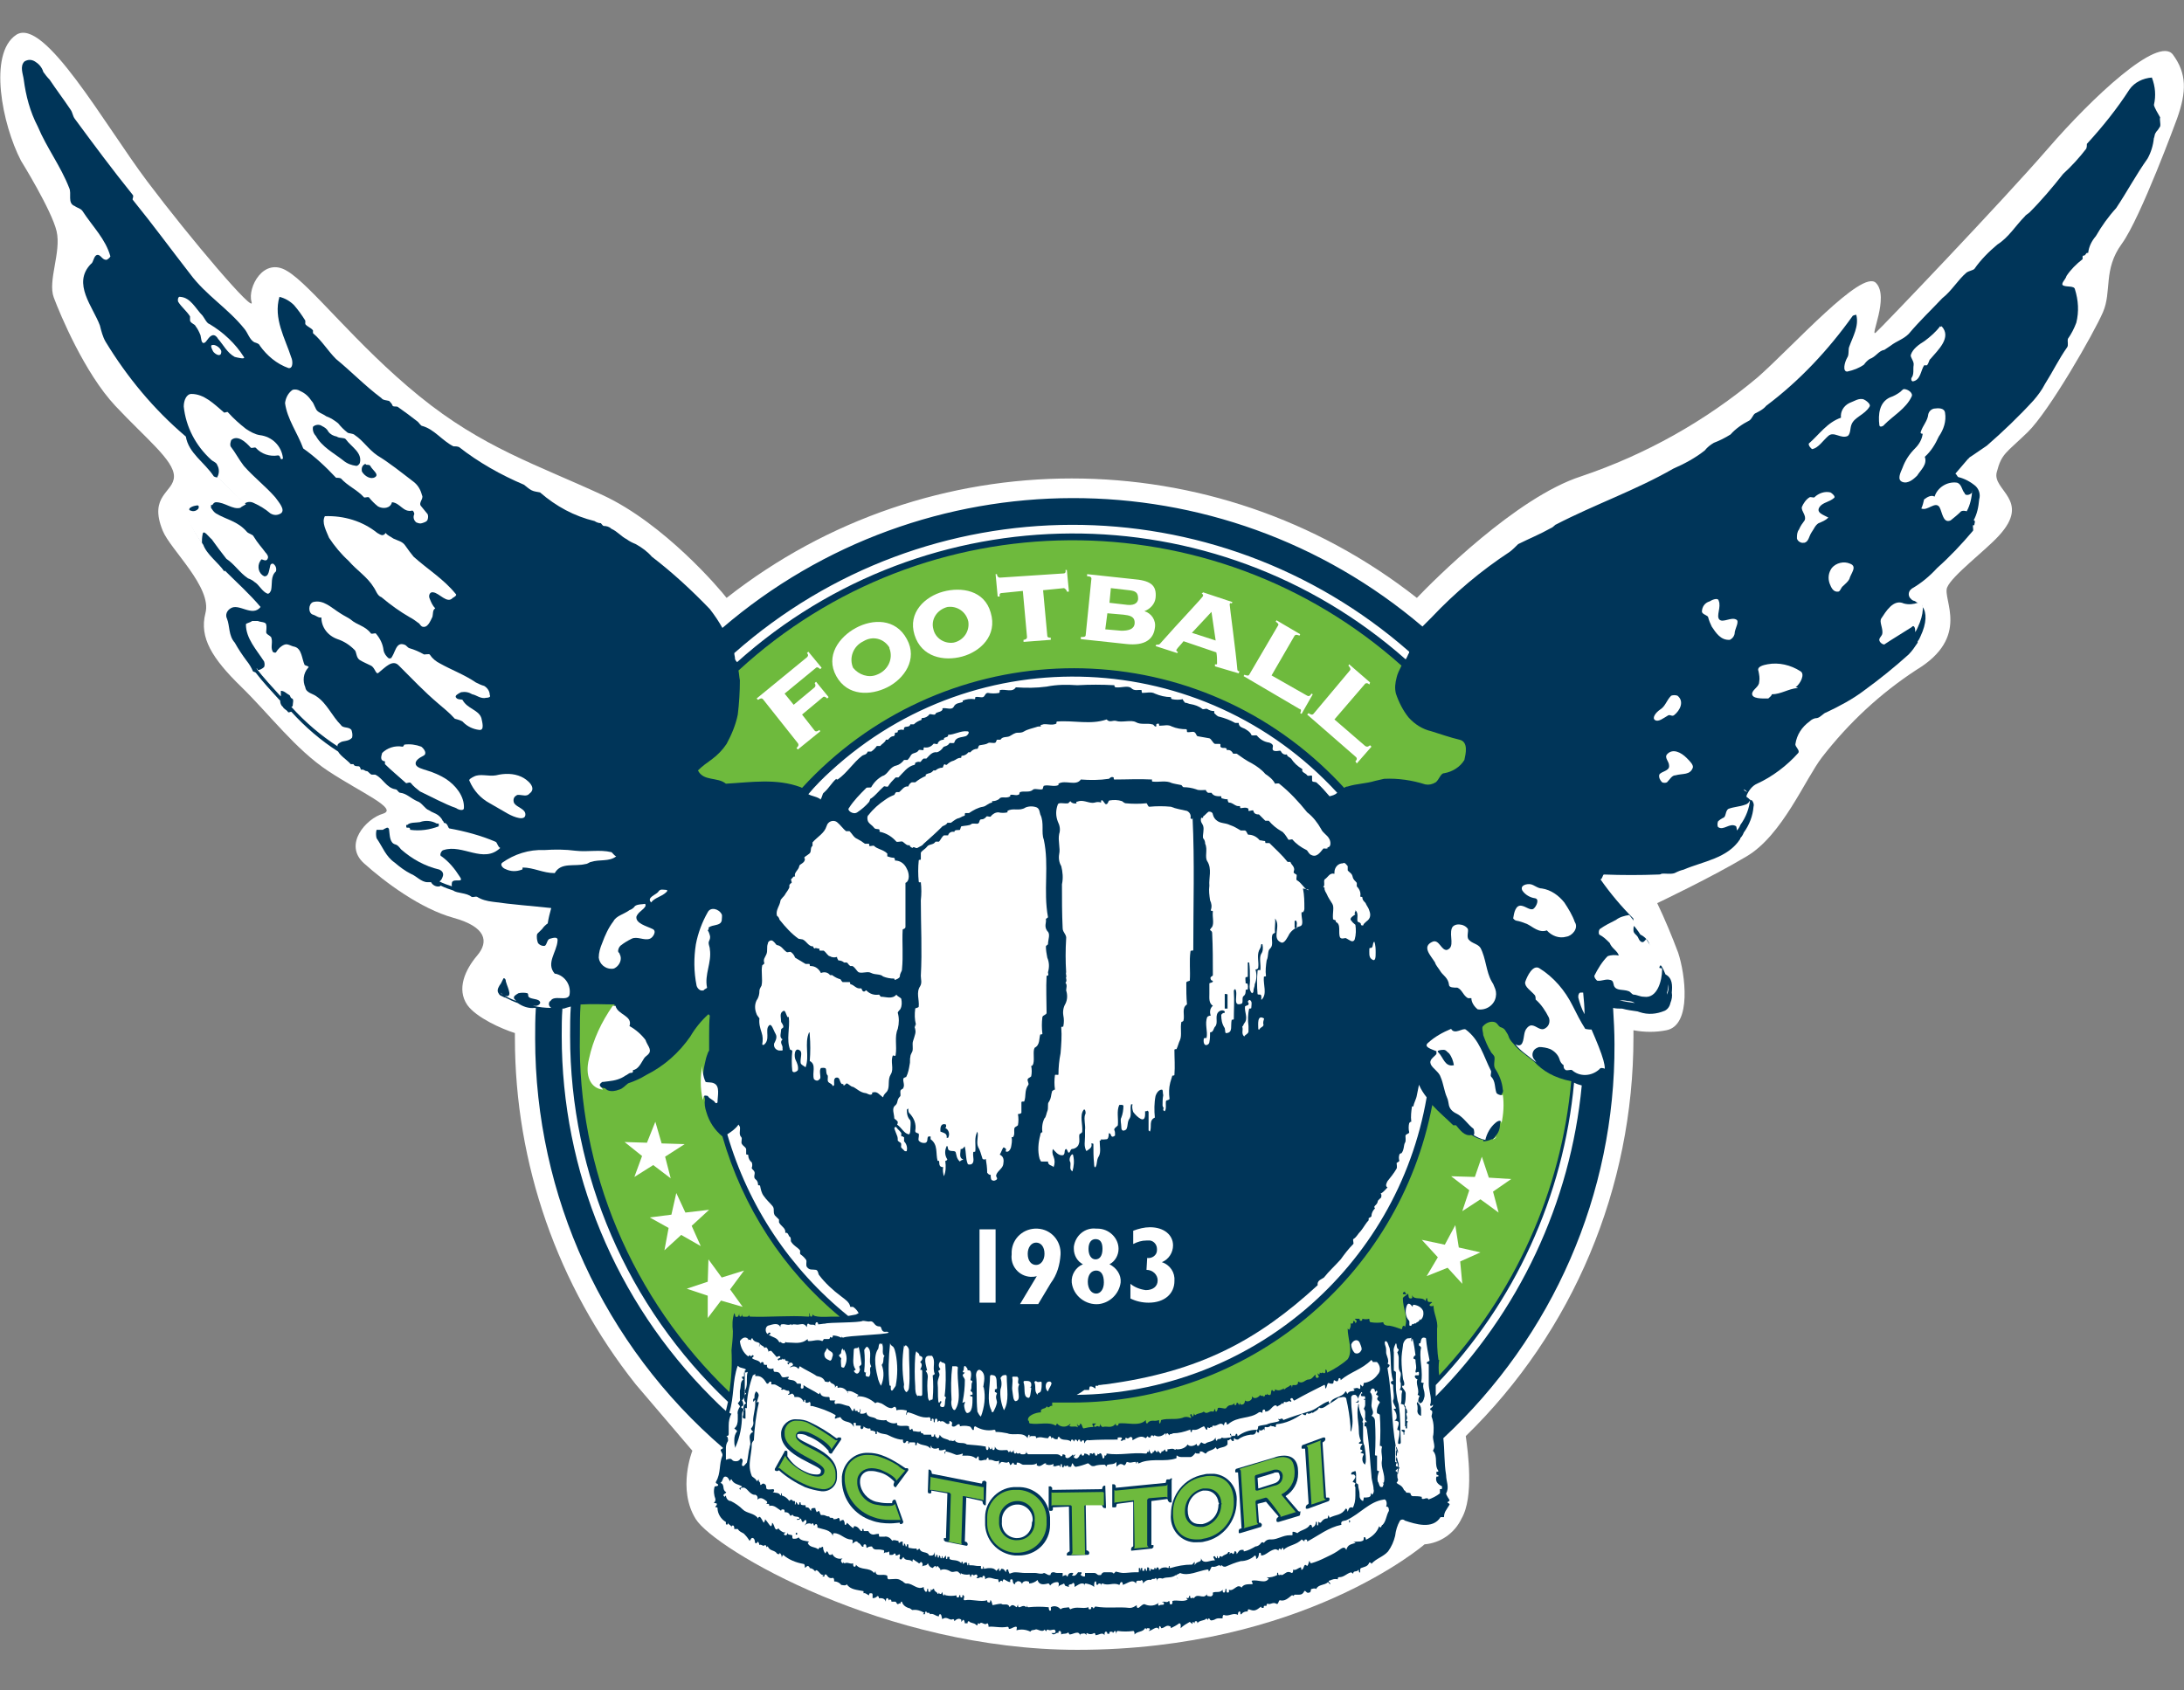 <?xml version="1.0" encoding="utf-8"?>
<!-- Generator: Adobe Illustrator 24.2.1, SVG Export Plug-In . SVG Version: 6.00 Build 0)  -->
<svg version="1.1" id="レイヤー_1" xmlns="http://www.w3.org/2000/svg" xmlns:xlink="http://www.w3.org/1999/xlink" x="0px"
	 y="0px" viewBox="0 0 312.6 242" style="enable-background:new 0 0 312.6 242;" xml:space="preserve">
<rect x="0" y="0" width="312.6" height="242" fill="#808080" stroke="none"/>
<style type="text/css">
	.st0{fill:#FFFFFF;}
	.st1{fill:#003559;}
	.st2{fill:#6EBA3D;}
</style>
<g>
	<path class="st0" d="M311,7.8c-2.1-2.7-11.5,6.1-17.9,13.5c-6.4,7.4-23.6,25.4-24.6,26.3c-1,0.9,2-5.1,0-7.1c-2-2-11.8,9-16.9,13.5
		c-7.5,6.3-16.1,11.1-25.3,14.2c-9.3,3-21.1,14.9-23.5,17.4c-29-22.8-69.8-22.8-98.8,0c-1-1.3-8.9-10.6-17.7-14.7
		c-9.5-4.4-17.2-6.8-26.3-14.2c-9.1-7.4-15.5-15.9-18.9-17.9c-3.4-2.1-5.7,2.4-5.1,4.4c0.7,2.1-8.8-9.1-14.9-17.2S6.3,2.3,2.3,5
		S0.3,17.8,3,23c0,0,4.4,7.1,5.1,10.1s-1.3,7.1-0.4,9.5s4.4,10.8,8.8,15.5s8.4,7.8,8.4,10.1s-3.7,2.7-1.6,7.8
		c1.1,2.7,7.1,8.1,6.1,11.8c-0.9,3.5,1,6.5,5.1,10.5s7.8,9,12.5,12.1c4.7,3.1,10.1,5.4,7.8,6.1c-2.4,0.7-5.7,4.4-2.7,7.1
		s8.1,6.5,12.8,7.8c4.7,1.3,5.1,3.4,3.4,5.4s-3,4.8-1.4,7.1c1.3,1.8,4.9,3.4,6.8,4c0,0.3,0,0.5,0,0.7c0,18,6.1,35.5,17.3,49.6l0,0
		l8.1,9.5c0,0-2.2,5.5,0.5,9.8c2.7,4.3,27.1,18.7,54.6,18.7c32.3,0,49.7-15.1,49.7-15.1c2.3-0.2,4.3-1.6,5.3-3.7
		c1.8-3.1,0.9-9.6,0.6-11.8c15.4-15,24-35.6,24-57.1c0-0.3,0-0.7,0-1c1.6,0.3,3.2,0.3,4.7,0c3.7-0.7,2.7-8.1,1.7-11.1
		c-0.9-2.4-1.9-4.8-3-7.1c0,0,7.8-3.7,12.8-6.7c5.1-3,8.4-11.1,10.8-14.2c3.8-4.9,8.3-9.1,13.5-12.5c7.8-4.7,3.7-10.1,4.4-11.8
		c0.7-1.7,5.5-5.3,7.4-7.4c4.7-5.1-1-6.5-0.3-9.1c0.7-2.7,1.3-2.7,4.4-5.7c3.1-3,9.5-14.2,10.8-17.2c1.3-3,0-6.1,2.7-9.8
		c2.7-3.7,7.9-17.9,7.9-17.9C313,13.1,313,10.5,311,7.8z"/>
	<path class="st1" d="M308.3,15c0.3-1.3,0.2-2.6-0.3-3.9c-1.3,0.1-2.5,0.7-3.2,1.7c-1.8,2.8-3.9,5.4-6.1,7.8c0,0.2,0,0.5-0.1,0.7
		c-1,1.3-2.1,2.5-3.3,3.6c-1.5,1.9-3.1,3.8-4.8,5.5c-0.2,0.2-0.6,0.4-0.7,0.6c-1.3,1.3-2.3,3-3.9,4c-1.2,1-2.4,2.2-3.3,3.5
		c-0.2,0.2-0.8,0.3-1.1,0.5c-1.3,1.1-2.1,2.6-3.5,3.7c-1.6,1.7-3.2,3.2-4.8,5.1c-0.8,0.8-1.7,1-2.6,1.7c-0.3,0.2-0.6,0.4-0.9,0.6
		c-0.8,0.1-1.2,1-2.1,1.3c-0.3,0.2-0.6,0.5-0.8,0.8c-0.7,0.5-1.5,0.8-2.4,1c-0.7,0-0.4-1.3,0-2c0.3-0.4,0.1-1.2,0.3-1.6
		c0.5-1.4,1.4-2.9,1-4.5c0-0.1-0.5,0.1-0.5,0.1c-3.5,4.9-7.6,9.3-12.4,12.9c-0.4,0.5-1,0.8-1.6,1.1c-0.3,0.2-0.4,0.7-0.8,1
		c-1,0.5-2,1.2-2.7,2c-0.8,0.5-1.6,0.9-2.4,1.2c-0.5,0.3-0.9,0.6-1.3,1.1c-1.4,1.1-2.9,1.9-4.5,2.6c-5.4,3.1-11.2,5.1-16.8,8
		c-0.1,0-0.4,0.4-0.7,0.5c-1.6,0.9-3.1,1.5-4.7,2.3c-0.4,0.4-0.8,0.8-1.2,1.1c-4.1,2.7-7.8,5.8-11.2,9.4c-0.5,0.5-0.9,0.9-1.3,1.3
		c-28.9-24.6-71.4-24.5-100.2,0.2c-0.5-0.9-1.1-1.8-1.8-2.7c-2.6-2.7-5.3-5.2-8.3-7.5c-0.6-0.7-1.4-1.3-2.3-1.8
		c-0.5-0.2-0.9-0.4-1.3-0.7c-0.8-0.4-1.3-1.1-2.2-1.5c-0.3-0.3-0.7-0.4-1.1-0.4c-0.1,0-0.3-0.3-0.4-0.4c-0.3,0-0.6-0.1-0.9-0.3
		c-2.9-0.7-5.5-2.1-7.8-4.1c-0.4-0.1-0.8-0.1-1.2-0.3c-0.4-0.2-0.7-0.5-1.1-0.8c-3.3-1.4-6.5-3.2-9.3-5.4c-0.3-0.1-0.5-0.1-0.8-0.1
		c-1.6-0.8-2.7-2.4-4.4-2.9c-0.3,0-0.5-0.5-0.8-0.7c-0.9-0.7-1.7-1.3-2.7-2c-0.2-0.2-0.6,0-0.8-0.2c-0.1-0.3-0.3-0.5-0.5-0.7
		c-0.4-0.1-0.9-0.1-1.1-0.4c-2.4-1.8-4.3-3.8-6.5-5.6c-1.2-1.2-2-2.6-3.3-3.7v-0.4c-0.3-0.4-0.8-0.5-1.1-0.9v-0.5
		c-0.5-0.8-1-1.5-1.6-2.2c-0.6-0.6-1.3-1-2.1-1.2c-0.9,3.1,0.8,5.9,1.7,8.7c0.2,0.4,0.3,1.6-0.4,1.5c-1.7-0.6-3.1-1.8-4.1-3.2
		c-0.1-0.3-0.5-0.4-0.8-0.5c-0.7-0.4-0.9-1.3-1.4-1.9c-2.4-3-5.5-4.8-7.8-7.9c-2.8-3.6-5.2-6.9-8.2-10.6c-0.1-0.1,0.2-0.5,0-0.7
		c-2.9-3.6-5.5-7.1-8.3-10.9c-0.3-0.4-0.3-0.9-0.6-1.3c-1-1.5-2-2.8-3-4.3c-0.3-0.3-0.7-0.8-0.9-1.1C6,9.6,5.5,9.1,5,8.8
		c-0.5-0.3-1-0.3-1.5,0c-0.7,0.7-0.2,1.8-0.1,2.6c0.3,2.3,0.9,4.6,2,6.7c1.3,3.1,3.3,5.7,4.5,8.8c0.4,0.8-0.3,2.2,0.8,2.6
		c0.4,0.3,0.8,0.3,1.1,0.7c1.5,2.3,3.3,4,4,6.5c0,0.1-0.4,0.5-0.6,0.5c-0.6,0-0.8-0.8-1.3-0.7s-0.5,1.1-0.9,1.3
		c-2.7,2.8,0.3,6.1,1.3,8.8c0.2,0.8,0.4,1.6,0.8,2.3c3.1,5.1,6.9,9.7,11.5,13.6c0.4,2.4,2.7,3.7,4,5.7c0.2,0.1,0.4,0.2,0.6,0.1
		c1.4,1.4,3,2.9,4,3.9c-0.3,0.2-0.6,0.3-0.8,0.5c-1.1,0.3-2.2-0.8-3.5-0.8c-0.2,0-0.4,0.2-0.5,0.4c-0.4,0-0.9,0-1.2,0
		c-2.2,0-2.6,0.6-2.2,2.1c0.6,1.3,1.3,2.5,2.1,3.6c0.5,1.4,2.2,2.6,3,3.8l0.1-0.1c1.7,1.7,3.5,3.3,5.1,5.2c-1.2,1.5-3.1-0.6-4.3,0.2
		c-0.5,0.3-0.8,0.9-0.5,1.5c0.4,1,0.2,2.4,1.1,3.4c0.5,0.9,1.1,1.8,1.7,2.6c0.4,0.5,0.7,1,0.9,1.5c0.1,0.1,0.3,0.1,0.4,0.2
		c1,1.3,2.2,2.6,3.3,3.8l0.2,0.2c0,0.3,0.1,0.7,0.4,0.9c0.1,0.3,0.5,0.4,0.7,0.7c0.1,0.2,0.3,0,0.5,0c2,2.2,4.2,4.1,6.7,5.7
		c0.3,0.6,1.4,1.3,1.8,1.8h0.4c0.1,0.3,0.4,0.3,0.7,0.3s0.3,0.5,0.4,0.5c0.4-0.1,0.5,0.2,0.8,0.2c0.2,0,0.4,0.4,0.7,0.5h0.5
		c1.1,0.5,1.6,1.9,2.9,2.1c0.3,0,0.4,0.5,0.7,0.5c0.9,0.1,1.5,0.8,2.4,1.2c0.7,0.2,1.1,1.1,1.7,1.3c0.4,0.3,0.9,0.4,1.3,0.7
		c0.4,0.3,0.7,0.7,0.8,1.2h-1c-0.7-0.4-1.6-0.5-2.4-0.2c-0.6,0.1-1.4,0-1.8,0.4l-1.4,0.1c-0.7,0-1.5,0.2-2.1,0.6c-0.3,0-0.6,0-0.9,0
		c-0.1,0.4-0.1,0.8,0,1.2c0.9,1.3,1.3,2.6,2.6,3.5c0.7,0.6,1.5,1.2,2.3,1.6c0.8,0.3,1.5,1.2,2.4,1.2h0.5c0.2,0.4,0.7,0.7,1.2,0.6
		c0.1,0,0.1-0.1,0.2-0.1c0.6,0.3,1.2,0.5,1.8,0.7c0.5,0.4,1.9,0.3,2.6,0.9c0.3,0.1,0.5-0.1,0.8,0c0.6,0.4,1.4,0.6,2.2,0.7
		c2.8,0.4,5.6,0.6,8.4,0.9c-0.2,0.7-0.4,1.5-0.5,2.2c-0.3,0.2-0.6,0.5-0.8,0.8c-2.2,2.1-4.1,4.5-5.6,7.2l-0.2,0.4l-0.1,0.2
		c-0.3,0.4-0.6,0.9-0.4,1.3c0.2,0.4,0.3,0.4,0.5,0.5l0.2,0.1l0.2,0.1h0.1l0,0c0.6,0.3,1.2,0.6,1.8,0.8c0.7,0.5,1.6,0.8,2.4,0.7h0.2
		c-0.1,1.5-0.1,2.9-0.1,4.4c0,22.5,9.8,43.9,26.9,58.6c-0.1,0.1-0.2,0.2-0.3,0.2c-0.2,0.2,0.3,0.5,0.2,0.9c-0.5,1.2-0.2,2.5-0.9,3.7
		c-0.2,0.3,0.3,0.3,0.3,0.5s-0.5,0.2-0.5,0.2c-0.2,0.6-0.1,1.3,0.1,1.8c0,0.2,0,0.4-0.2,0.5c0,0.2,0.5,0,0.4,0.3
		c-0.1,0.3-0.2,0.2-0.2,0.3c0,0.2,0.3,0,0.3,0.2c0,0.8,0.5,1.6,1.2,2v0.3c0.2,0.2,0.3,0,0.3-0.2c0,0.3,0.5,0.3,0.5,0.7
		c0-0.2,0-0.3,0.2-0.3c0.2,0,0.2,0.3,0.2,0.5h0.5c0.3,0.5,0.8,0.5,1,0.8c0.3,0.3,0.5,0.6,0.7,0.9c0.2-0.2,0.2-0.5,0.5-0.4
		c0.3,0.2,0.2,0.5,0.3,0.7s0.4-0.2,0.4-0.2s0.2,0.3,0.2,0.5c0.3-0.2,0.5,0.3,0.8,0c0.2,0,0.2,0.3,0.2,0.5c0-0.2,0-0.3,0.2-0.3
		c0.3,0.7,1,0.5,1.3,1c0.1,0.1,0.2,0.1,0.3,0.1c0.1,0,0.1-0.1,0.1-0.2c0.2,0.2,0.3,0.4,0.3,0.7c0-0.1,0.1-0.3,0.2-0.4
		c0.8,0.7,1.8,1.1,2.9,1.3c0.2,0,0.2,0.3,0.2,0.5s0.3-0.3,0.5-0.2c0.2,0.2,0.2,0.2,0.2,0.3c0.3,0,0.6,0.2,0.8,0.5l0,0l0,0
		c0-0.1,0-0.2,0.2-0.2c0.4,0.2,0.5,0.7,1,0.7l-0.2,0.2h0.3c0-0.2,0-0.3,0.2-0.3c0.2,0,0.3,0.7,1,0.5c0.2,0,0.2,0.3,0.2,0.5
		c0.4,0,0.8,0.2,1,0.5c0.1,0,0.7,0.2,0.8-0.1c0.5,0.8,1.5,0.8,2.4,1v0.3c0.3-0.1,0.5,0.2,0.8,0.3c0-0.2,0-0.3,0.2-0.3
		c0.2,0,0.3,0,0.3,0.2v0.5c0.3,0,0.5-0.1,0.7-0.3c0.2,0,0.2,0.2,0.2,0.3c0.5,0,0.8,0,1,0.5c0-0.2,0-0.5,0.2-0.5
		c0.2,0,0.2,0.3,0.2,0.5c0-0.2,0-0.3,0.2-0.3c0.2,0,0.2,0.2,0.2,0.3h0.5c0.2,0,0.2,0.2,0.3,0.3c0.2,0.2,0.3-0.2,0.5,0
		c0-0.2,0-0.3,0.2-0.3c0.1,0.4,0.4,0.7,0.9,0.9c0.3,0,0.5,0.3,0.6,0.3c0.6-0.1,1.2,0.1,1.7,0.4l-0.2,0.2h0.3c0-0.2,0-0.4,0.2-0.4
		c0,0.4,0.5,0,0.5,0.4c0.5-0.2,0.8,0.3,1.3,0.3c0-0.2,0-0.3,0.2-0.3c0.2,0,0.2,0.7,0.3,0.7c0.7-0.5,1,0.3,1.5,0
		c0.2,0,0.2,0.2,0.2,0.3c0.3-0.3,0.7-0.5,1-0.2v0.3c0.2-0.2,0.2-0.3,0.3-0.3s0.2,0.3,0.2,0.5h0.4c0-0.2,0-0.3,0.2-0.3
		c0.2,0.3,0.7,0.2,1,0.5s0.2-0.2,0.3-0.2c0.1,0,0.2,0.1,0.2,0.1c0.3-0.5,0.7,0.3,1.1-0.1c0.2,0,0.2,0.4,0.2,0.5
		c0.8-0.1,1.7,0.2,2.7,0c0.2,0,0.2,0.2,0.2,0.3c0.4,0,0.5-0.2,0.9-0.3s0.2,0.3,0.2,0.5c0.7-0.2,1.4-0.1,2,0.2
		c0.1-0.3,0.5-0.2,0.7-0.3c0.2-0.2,1,0.5,1.3,0c0.2,0.2,0.3,0.2,0.3,0.3c0-0.2,0-0.3,0.2-0.3c0.3,0.2,0.5,0,0.9,0
		c0.1,0,0.2,0.2,0.2,0.3c0,0.1-0.1,0.2-0.2,0.2h-0.4c0.4,0.5,0.7-0.2,1,0c0-0.2,0-0.3,0.2-0.3c0.2,0,0.2,0.3,0.2,0.5
		c0.3-0.2,0.7,0,1-0.3c0.1,0.1,0.1,0.2,0.2,0.3c0.5,0,1.4-0.7,1.5,0.2c0-0.2,0-0.3,0.2-0.3s0.5-0.2,0.7,0.2c0-0.2,0-0.3,0.1-0.3
		c0.3,0.2,0.7,0.2,1,0c0.2,0,0.2,0.2,0.2,0.3c0.5,0,1-0.5,1.3,0c0-0.2,0-0.5,0.2-0.5c0.2,0,0.2,0.2,0.2,0.3h0.3c0-0.2,0-0.3,0.2-0.3
		s0.3,0,0.3,0.2c0.2-0.2,0.2-0.3,0.3-0.3s0.2,0.3,0.2,0.5c0-0.2,0-0.5,0.2-0.5c0.7,0.1,1.5,0.1,2.2,0c0.2,0,0.2,0.3,0.2,0.5
		c0.4-0.5,1.2-0.3,1.5-0.9c0.2,0,0.2,0.2,0.2,0.3c0-0.2,0-0.3,0.2-0.3c0.2,0,0.3,0,0.3,0.2l-0.2,0.2c0.5,0,1.2-0.9,1.5-0.2
		c0-0.2,0-0.5,0.1-0.5s0.2,0.2,0.2,0.3c0.5,0,0.7-0.5,1.2-0.3c0.2,0,0.2,0.2,0.2,0.3c0.4-0.2,0.8-0.4,1.2-0.7c0.3,0,0.2,0.5,0.2,0.7
		c0.4-0.4,0.8-0.6,1.3-0.9l0.4,0.3c0-0.2,0-0.3,0.1-0.3l0.2,0.2c0-0.2,0-0.3,0.2-0.3s0.2,0.2,0.2,0.3c0.3-0.5,1-0.3,1.3-0.7
		c0.1,0.1,0.2,0.2,0.2,0.3c0-0.2,0-0.3,0.2-0.3c0.2,0.5,0.5,0.2,0.7,0.2c0.5-0.3,0.7-0.2,1.2-0.2c0-0.2,0-0.5,0.2-0.5
		c0.7,0.3,1.3-0.4,2,0c0-0.2,0-0.4,0.2-0.5c0.3,0,0,0.5,0.3,0.4c0.2-0.3,0.5-0.4,0.9-0.4c0-0.2,0-0.3,0.2-0.3c0.7,0.3,1,0.2,1.7-0.4
		c0,0.2,0.2,0.2,0.3,0.2c0.2,0,0-0.3,0.2-0.3h0.3c0-0.2,0-0.3,0.2-0.3c0.3,0.2,0.7-0.3,1.2,0c0.3,0.2,0.3-0.5,0.5-0.5
		c0.7,0.2,1.2-0.3,1.7-0.7c0.2,0,0.3,0,0.3,0.2c0-0.2,0-0.3,0.2-0.3c0.7,0,1,0.1,1.3-0.5c0.2-0.2,0.3,0.4,0.7,0.2
		c0.3,0,0.2-0.5,0.3-0.5s0.5-0.2,0.7,0c0.3-0.7,1.2-0.5,1.7-1c0.2,0.2,0.2,0.3,0.3,0.3s0,0,0-0.1s-0.2-0.2-0.2-0.3
		c0-0.1,0-0.1,0-0.1h0.1c0.5-0.2,0.7-0.3,1.2-0.2c0-0.2,0-0.3,0.2-0.3c0.7,0,1-0.5,1.7-0.7l0.3,0.2c0-0.5,0.5-0.2,0.7-0.5
		s0,0.5,0.3,0.3c0,0,0-0.1,0-0.1c0-0.1,0-0.2,0-0.3c0-0.1,0.1-0.2,0.1-0.2c0.5-0.2,1-0.2,1.2-0.8c0.1,0,0.3,0,0.3,0.2
		c0.7-0.8,1.7-1,2.4-1.8c0.5-0.7,0.8-1.4,1-2.2c0.1-0.8,0.3-1.5,0.7-2.2c0.2-0.2,0.5-0.2,0.7,0c0,0,0,0,0,0c1.5,0.5,4,1.3,5.1-0.5
		h0.5c0-0.4,0.1-0.7,0.3-1c0.2-0.3,0.3-0.5,0.5-0.8l0,0c0-0.2-0.3-0.2-0.3-0.3c0-0.1,0.3-0.2,0.3-0.3s-0.5-0.7-0.5-1
		c0.5-0.9,0-1.7,0-2.6c-0.3-1.8-0.2-3.6-0.4-5.3c15.7-14.6,24.6-35,24.5-56.4c0-1.8-0.1-3.5-0.2-5.2c0.4,0.1,0.9,0.1,1.3,0.1
		c0.7,0.2,1.5,0.3,2.2,0.4l0.3,0.1c1.2,0.4,2.4,0.3,3.6-0.2c0.4-0.2,0.7-0.6,0.8-1.1c0.2-0.5,0.3-1,0.2-1.5c0.1-1,0.1-2.1-0.9-2.6
		l-0.3-0.7c-0.4-0.8-1.2-1.9-2-3.2c0.2-0.6-0.6-1.5-1.3-1.8c-0.3-0.5-0.7-1-1.1-1.5c0.2-0.2,0.1-0.7,0.1-0.8
		c-1.7-1.7-3.3-3.6-4.7-5.6c0.3-0.1,0.3-0.7,0.5-0.7c2.6,0.1,5.2,0.1,7.8,0c0.1,0,0.3,0,0.4-0.1c0.5-0.1,1.3,0.1,1.9-0.1
		c0.6-0.3,0.9-0.4,1.3-0.5c2.8-1.2,6.3-1.6,8.1-4.4c0,0,0,0,0-0.1c0.2-0.2,0.4-0.5,0.5-0.8c0.8-1.1,1.3-2.4,1.4-3.7
		c0.1-0.3,0-0.6-0.2-0.9c-0.1,0-0.2-0.1-0.3-0.1c-0.1-0.1-0.3-0.3-0.5-0.4c0-0.1,0-0.1,0-0.2c0.3-0.7,0.8-1.4,1.5-1.7
		c2.2-1,4.3-2.6,5.9-4.4c0.3-0.4-0.5-0.9-0.4-1.3c0.2-1.3,0.9-2.4,2-3.2c0.3-0.3,0.7-0.5,1.1-0.5c0.5-0.1,0.9-0.7,1.3-0.8
		c1.9-0.9,3.8-1.9,5.5-3.2c2.2-1.6,4.3-3.3,6.3-5.1c0.5-0.5,0.9-1.1,1.3-1.7c0-0.1,0-0.1,0-0.2c0.2-0.2,0.3-0.5,0.4-0.7
		c0.9-1.9,0.9-3.4,0.3-4.2c0-0.1,0-0.2-0.1-0.3l-0.4-0.2l-0.4-0.2c-0.1-0.1-0.3-0.2-0.4-0.2l-0.2-0.1c-0.1-0.1-0.2-0.2-0.3-0.3
		c-0.3-0.4-0.2-0.9,0.1-1.2c0,0,0.1,0,0.1-0.1c1.4-0.8,2.6-1.8,3.7-3c1.8-1.6,3.5-3.4,5.1-5.3c0.1-0.1,0-0.4,0-0.7
		c0-0.2,0.1-0.1,0.2-0.1c0-0.3,0.2-0.5,0-0.7h-0.1c0.5-0.9,0.7-1.9,0.8-3c0.2-0.7,0-1.4-0.5-1.9c-0.7-0.6-1.6-1.1-2.5-1.3
		c0,0-0.1-0.1-0.1-0.1c-0.1-0.2-0.2-0.3-0.3-0.4c0.6-0.7,1.3-1.5,1.8-2.1c0.1,0,0.1-0.1,0.1-0.1c0.1-0.1,0.2-0.2,0.4-0.3
		c0.7-0.5,1.5-1,2.2-1.5c2.3-2,4.6-4.2,6.7-6.5c0.6-0.7,1.2-1.5,1.6-2.3c1.2-1.9,2-3.6,3.2-5.3c0.2-0.3,0-0.8,0.1-1.2
		c0.5-0.7,0.9-1.5,1.2-2.3c0.4-1.6,0.3-3.2-0.2-4.8c-0.1-0.5-1.1-0.3-1.6-0.5c-0.6-0.2,0.3-0.9,0.4-1.4c0.6-0.9,1.4-1.7,2.3-2.4
		c0-0.1,0-0.2,0-0.3c0-0.1,0-0.2,0.1-0.2c0.4,0,0.3-0.4,0.6-0.4h0.1c0.1-0.9,0.5-1.7,1.1-2.4c0.8-1.4,1.8-2.8,2.9-4
		c1.6-2.4,2.8-4.7,4.5-7.1c0.5-0.9,0.8-1.9,0.9-2.9c0.1-0.2,0.1-0.5,0.2-0.7c0.1-0.1,0.1-0.2,0.2-0.3c0.2-0.2,0.3-0.4,0.5-0.7
		c0.1-0.4-0.1-0.9,0-1.3C308.3,15.3,308.3,15.1,308.3,15z"/>
	<path class="st2" d="M200.6,95.3c-27.1-24.2-68.2-23.9-94.9,0.7c0.1,0.5,0.1,0.9,0.2,1.4c0,1.6-0.1,3.3-0.3,4.9
		c-0.3,1.5-0.9,2.9-1.6,4.2c-0.6,0.9-1.3,1.6-2.1,2.2c-0.7,0.5-1.4,1-2,1.6c0.8,1.6,2.8,0.9,4,1.9c3.6-0.2,7.2-0.8,10.7,0.5l0.2,0.1
		c19.6-21.4,52.8-23,74.2-3.4c1.2,1.1,2.3,2.2,3.4,3.4c0.1-0.1,0.3-0.2,0.5-0.2c1.2-0.4,2.6-0.4,3.9-0.8c0.4-0.1,0.9-0.2,1.3-0.3
		c2-0.1,4,0.2,5.9,0.8c0.5,0.1,1,0,1.5-0.3c0.5-0.4,0.7-1.3,1.2-1.3c1.2-0.2,2.3-0.9,2.9-1.9c0.2-0.9,0.6-2.6-0.7-2.9
		c-1.3-0.3-2.7-0.8-4-1.2c-1.3-0.3-2.4-1-3.3-2c-0.8-1-1.4-2.2-1.8-3.4c-0.2-0.8-0.1-1.5,0.1-2.3C200,96.5,200.3,95.9,200.6,95.3z"
		/>
	<path class="st2" d="M219.6,152l-1.8-1.4c-0.4-0.3-0.8-0.7-1.2-1.2c-0.3-0.3-0.6-0.7-0.7-1.1c-0.1-0.3-0.3-0.5-0.4-0.7
		c-0.1-0.2-0.3-0.4-0.6-0.5c-0.5-0.1-0.5-0.7-1.1-0.8c-0.6-0.1-1.2,0.2-1.6,0.7c-0.1,0.4,0.1,0.8,0.1,1.2c0.3,0.8,0.6,1.6,1.1,2.4
		c0,0.1,0.4,0.4,0.5,0.7c0.1,0.5-0.2,1.2,0.1,1.7c0.6,0.9,1,1.9,1.1,3c0.1,0.2,0,0.5-0.2,0.7c0.1,1.4,0.1,2.8-0.2,4.2
		c0,0.7-0.2,1.3-0.7,1.8c-0.1,0.2-0.2,0.3-0.4,0.4h-0.1c-0.4,0.2-0.8,0.3-1.2,0.3c0-0.1,0-0.2,0-0.2c-0.6-0.1-1.2-0.4-1.7-0.7
		c-1,0.2-1.6-0.7-2.2-1.4h-0.4c-1-1-2-1.8-3-2.9c-4.7,24.7-26.4,42.6-51.6,42.6c-0.7,0-1.3,0-2,0c0,0.1,0,0.2,0,0.2
		c0-0.1,0-0.2,0-0.2h-0.3c0,0.1,0,0.2,0,0.2c0-0.1,0-0.2,0-0.2h-0.5c0,0,0,0,0,0.1v0.4c-0.3-0.2-0.5,0.5-0.8,0c0,0.5-1,0.2-0.8,0.9
		c-0.7,0-2.2,0.5-1.8,1.3l0.1-0.2c0,0.2-0.1,0.5,0.2,0.5c1.2,0.2,2.6-0.3,3.6,0.3c0.1-0.1,0.1-0.2,0.2-0.3c0.4,0.5,1.2,0.6,1.7,0.2
		c0.1,0,0.1-0.1,0.2-0.2c0,0.2,0,0.3-0.2,0.3c0.3,0.3,0.8,0,1.2,0.2c0.3,0.2-0.2-0.3,0-0.5c0,0.2,0,0.3,0.2,0.3s0.2-0.2,0.2-0.3
		c0.3,0,0.3,0.7,0.5,0.7c0.4-0.1,0.9-0.2,1.3-0.2c0.3,0-0.2-0.3,0-0.5h0.5c-0.2,0.2-0.3,0.2-0.3,0.3c0,0.5,0.5-0.2,0.7,0.2
		c0.1-0.1,0.2-0.3,0.2-0.5c0,0.2,0.1,0.4,0.3,0.5c0.7-0.2,1.3,0.3,1.9-0.5c0,0.2,0,0.3,0.2,0.3c0.2,0,0.2-0.2,0.2-0.3
		c1.1-0.2,3,0.5,3.9-0.5c0,0.2,0,0.5,0.2,0.5c0.5-0.7,1-0.2,1.7-0.5c0,0.2,0,0.5,0.1,0.5c0.1,0,0.2-0.5,0.2-0.5c1-0.3,2,0,3-0.3
		c0.4-0.2,0.8-0.2,1.2,0c0.3,0-0.2-0.4,0-0.5c0.2-0.2,0.2,0.3,0.3,0.3c0.1,0,0.2-0.3,0.2-0.5c0,0.1,0.1,0.3,0.2,0.3
		c0.3-0.3,0.8-0.2,1.2-0.5c0.5,0.5,0.8-0.2,1.3,0c0.2,0,0.2-0.2,0.2-0.3c0.3-0.2,0,0.3,0.3,0.3c0.1-0.1,0.2-0.3,0.2-0.5
		c0.3-0.2,1,0.2,1.2,0c0.5-0.7,0.7-0.2,1.2-0.7c0,0.2,0,0.3,0.1,0.3c0.1,0,0.2-0.2,0.2-0.3c0-0.2,0.3,0,0.3,0.2
		c0,0.2,0.2-0.2,0.2-0.3c0,0.2,0,0.3,0.2,0.3c0.5,0,0.5-0.5,0.5-0.8c0,0.2,0,0.3,0.2,0.3c0.3,0.1,0.7-0.1,0.8-0.4c0-0.1,0-0.2,0-0.3
		c0.3,0.5,0.9,0.2,1.2-0.2c0,0.3,0.5,0,0.5,0.3c0.1-0.1,0.2-0.2,0.2-0.4c0,0.1,0.1,0.1,0.1,0.1c0.2,0,0.2-0.2,0.2-0.3
		c0,0.2,0,0.3,0.2,0.3c0.5,0.2,0.2-0.7,0.5-0.7l0.2,0.2c0.2,0,0.2-0.2,0.2-0.3c0.3,0.2,0.7,0.2,1,0c0.2,0,0.2-0.1,0.2-0.3
		c0,0.2,0,0.3,0.2,0.3c0.2-0.3,0.5-0.3,0.7-0.5c0.2-0.2,0.3,0,0.3,0.2c0,0.2,0.1-0.2,0.1-0.3h0.5c0.2-0.1,0.3-0.1,0.3-0.5
		c0.7,0.4,1-0.3,1.5-0.3c0.5,0,0.7-0.5,1-0.7v0.3c0.2,0.3,0.3,0.2,0.5,0c-0.1-0.1-0.2-0.3-0.2-0.5l0.2,0.2c0.1,0,0.1-0.2,0.1-0.3
		l0.2,0.1l0.2-0.1l0.2,0.1c0.3,0,0.2-0.3,0.2-0.5c0.3-0.1,0.2,0.5,0.3,0.4c1-0.5,2-1.1,2.9-1.9c0.8-1.2,0-2.9,0-4.4l0.2,0.2
		c0.2-0.3,0.3-0.6,0.2-1c0,0.1,0.1,0.1,0.2,0.1c0.2,0,0.2-0.2,0.2-0.3c0-0.2,0.3,0,0.3,0.2c0,0.2,0.2-0.2,0.2-0.3l-0.3-0.3h0.7
		c0,0.1,0,0.3,0.2,0.3s0.2-0.2,0.2-0.3c0.3,0.1,0.7,0.1,1,0c0,0.1,0,0.5,0.2,0.5c0.6,0.1,1.2,0.1,1.8,0c0,0.5,0.7,0.5,0.9,0.5
		c0.6,0.1,1.1,0.3,1.7,0.5c0.2,0,0-0.5,0.4-0.5l0.1,0.2c0.5-1.3-0.3-2.7-0.3-4.1c0-0.2,0.3-0.3,0.5-0.5c0.2-0.2-0.5,0-0.5-0.2
		s0.2-0.2,0.3-0.3c0,0.3,0.2,0.3,0.3,0.5l0.1-0.2c0.2,0.2,0,0.7,0.4,0.7s0.2-0.3,0.2-0.5c0.3,0.8,1.4,0.2,1.9,0.8
		c0.2,0.2,0-0.5,0.3-0.3c0,0.2,0,0.4,0.2,0.5h0.4c0.2,0.1,0,0.1-0.2,0.3s0,0.3,0.2,0.3c0.2,0,0.3,0,0.3-0.2
		c-0.1,1.1,0.7,2.3,0.5,3.4v0.8c0,1.2,0,2.5,0.2,3.7c0,0,0.1,0,0.1,0c-0.1,0.7-0.1,1.5,0,2.2c10.8-11.5,17.5-26.4,18.9-42.1
		C222.4,154.3,220.8,153.3,219.6,152z"/>
	<path class="st2" d="M104.4,199.3c0.3-2,0.4-4,0.3-6c0.1-0.9,0.2-1.8,0.2-2.7c-0.1-0.9-0.1-1.7,0.2-2.6c0.2,0.2,0,0.7,0.5,0.5
		c0.1-0.1,0.2-0.3,0.2-0.5c0,0.2,0,0.5,0.2,0.5c0.2,0,0.2-0.4,0.2-0.5c0,0.2,0,0.5,0.2,0.5c0.4,0,0.7,0.1,0.8-0.2V188
		c0,0.2,0,0.5,0.2,0.5c2.7,0.1,5.6-0.2,8.3,0c0.3,0,0-0.4,0.2-0.5c0,0.2,0,0.5,0.2,0.5c0.2,0,0.2-0.2,0.2-0.4c0,0.6,2.3,0.4,2.7,0.4
		c0.4,0,0.8,0,1.2,0c-8.1-6.7-13.9-15.7-16.8-25.8l0,0c-1.1-0.9-1.9-2.1-2.3-3.5c-0.2-0.6-0.3-1.2-0.2-1.8c-0.4-1.7-0.4-3.5,0-5.2
		c0.1-0.5,0.2-0.9,0.4-1.4c0-0.1,0.1-0.2,0.2-0.4c0-0.7,0-1.4,0-2.2c0-0.9,0-1.9,0.1-2.8l-0.2-0.2c-1,0.9-1.9,2-2.6,3.2
		c-1.6,2.3-3.7,4.2-6.3,5.5c-0.8,0.5-1.7,0.9-2.6,1.2c-0.4,0.3-0.8,0.8-1.3,0.9c-0.5,0.2-1.1,0.3-1.6,0.1c-0.2-0.1-0.3-0.2-0.4-0.3
		c-1.8-0.2-2.6-2-2-4.4c0.6-2.7,1.8-5.3,3.4-7.6c-1.6,0-3.2-0.1-4.7,0h-0.2c-0.1,1.4-0.1,2.9-0.1,4.3
		C82.6,167.5,90.5,186,104.4,199.3z"/>
	<path class="st0" d="M104.2,200.7c-14.4-13.6-22.6-32.5-22.6-52.4c0-1.4,0-2.8,0.1-4.2c-0.4,0.1-0.7,0.2-1,0.3h-0.2
		c-0.1,1.3-0.1,2.6-0.1,3.9c0,19.4,7.7,38,21.4,51.7c0.7,0.7,1.4,1.4,2.1,2L104.2,200.7z"/>
	<path class="st0" d="M225.3,155c-1.5,16.3-8.5,31.5-19.8,43.3c0,0.2,0,0.5,0,0.7c0,0.3,0,0.6,0,0.9c11.9-12,19.3-27.7,20.9-44.5
		C226,155.3,225.7,155.2,225.3,155z"/>
	<path class="st0" d="M226,142.3c-0.1,0.1-0.1,0.3-0.1,0.5l0,0c0.2,0.8,0.5,1.7,0.9,2.4c0-1-0.1-2.1-0.2-3.1h-0.3
		C226.1,142.1,226,142.2,226,142.3z"/>
	<path class="st0" d="M105.2,94.3c0,0.1,0.1,0.3,0.3,0.5c27.2-24.4,68.3-24.6,95.7-0.4c0.2-0.3,0.3-0.6,0.4-0.8
		c0.1-0.1,0.1-0.2,0.1-0.3C174,69,132.7,69.1,105.1,93.5C105.1,93.8,105.2,94,105.2,94.3z"/>
	<path class="st0" d="M188.4,112c0.7,0.6,1.3,1.3,1.9,2c0.4-0.1,0.8-0.2,1.1-0.5c-19.2-20.9-51.6-22.3-72.5-3.1
		c-1.1,1-2.2,2.1-3.2,3.3c0.5,0.3,1.1,0.3,1.7,0.7l0,0v0.1l0,0c0.3-0.3,0.3-0.9,0.5-1c0.8-0.7,1.1-1.4,1.8-2c0,0.1,0.1,0.1,0.2,0.1
		c1.4-1,2.2-2.4,3.5-3.4c0.3-0.2,0.6-0.1,0.8-0.6h0.5c0.3-0.2,0.6-0.5,0.8-0.8h0.5c0.2-0.3,0.7-0.5,0.8-0.9h0.3
		c0.2-0.2,0.4-0.5,0.8-0.5c0.1,0,0.2-0.2,0.2-0.5c0.1,0,0.3,0,0.4-0.1v-0.2c0.2-0.1,0.5-0.2,0.8-0.1c0.1,0,0.1-0.2,0.1-0.3
		c0.2-0.3,0.8,0,0.9-0.5h0.5c0.3-0.3,0.7-0.5,1-0.6c0.2,0,0-0.3,0.2-0.3c0.4,0,0.8-0.2,1-0.5c0.1-0.2,0.8,0.2,0.9-0.1s0.8-0.2,1-0.6
		v-0.2c0.6-0.1,1.3,0.3,1.6-0.2c0.3-0.6,0.8-0.5,1.3-0.7v-0.2c0.5-0.2,1.1-0.3,1.7-0.2c0.1,0,0.1-0.3,0.1-0.3c0.4-0.1,0.8,0.1,1.1,0
		c0.3-0.1,0.3-0.6,0.7-0.6c0.5,0.1,1.1,0.1,1.6,0c0.1,0,0.1-0.4,0.1-0.4c0.8-0.2,1.8,0.4,2.3-0.4c1.5,0.1,2.9,0.1,4.4-0.1
		c1.5-0.3,2.9-0.3,4.4-0.2c1.8-0.1,3.5-0.1,5.3,0c0,0.2,0.1,0.3,0.2,0.3c0.8,0.1,1.7-0.3,2.2,0.1c0.5,0.5,1,0.2,1.5,0.3
		c0,0,0,0.4,0.1,0.4c0.6,0,1.3-0.2,1.8,0.1c0.7,0.3,1.5,0.5,2.3,0.5c0,0.2,0.1,0.3,0.2,0.3c0.5,0.1,1,0.1,1.5,0
		c0,0.2,0.2,0.3,0.3,0.5c0.3,0,0.6,0.2,0.8,0.2c0.6,0.1,1.2,0.3,1.7,0.7c0.2,0.1,0.5-0.1,0.7,0c0.3,0.2,0.6,0.3,1,0.3v0.3
		c0.2,0.2,0.5,0.5,0.7,0.5c0.8,0.2,1.6,0.5,2.3,0.9h0.5c0,0.6,0.6,0.7,0.8,0.8c0.2,0.1,0.9,0.5,1,0.9c0.1,0.2,0.6,0,0.8,0.1
		c0.4,0.5,1,0.9,1.7,1c0.1,0,0.6,0.2,0.6,0.5c0,0.2-0.2,0.6,0.2,0.7c0.5,0.1,0.7-0.1,0.9,0c0.2,0.4,0.5,0.6,0.9,0.5
		c0,0.3,0.4,0.4,0.6,0.6c0.4,0.6,0.9,1.1,1.6,1.5v0.3c0.2,0.3,0.5,0.3,0.7,0.6c0.2,0.2,0.6-0.1,0.7,0.1v0.6
		C187.8,112,188.1,111.9,188.4,112z"/>
	<path class="st0" d="M204.2,157.1c-0.4-0.5-0.8-1.1-1.1-1.8c-0.1,0.5-0.2,1-0.3,1.5c-0.1,0.6-0.4,1-0.5,1.6h-0.2
		c-0.1,0.7-0.2,1.4-0.1,2.2c-0.2,0-0.2,0.1-0.3,0.2c-0.1,0.4-0.1,0.9,0,1.3c0,0.2-0.3,0.2-0.5,0.4c-0.1,0.2,0.1,0.8-0.1,1.1
		c-0.2,0.3-0.1,1-0.5,1.5c-0.1,0-0.3,0.1-0.3,0.2c-0.1,0.3-0.1,0.6,0,0.9c-0.1,0.1-0.2,0.2-0.4,0.3c0,0.2,0.1,0.6,0,0.8
		c-0.4,0.7-0.9,1.3-1.3,1.8c-0.1,0.2-0.4,0.7,0,0.9c-0.3,0.3-0.6,0.7-1,0.9c0.2,0.1,0.1,0.3,0.1,0.5c0,0.1-0.5,0.4-0.5,0.6
		c-0.1,0.5-0.4,0.5-0.5,0.8c0,0.1,0.1,0.1,0.1,0.2c-0.3,0.3-0.5,0.7-0.5,1.1c0,0.1-0.2,0.2-0.4,0.3v0.3c-0.4,0.4-0.7,1-1.1,1.5
		c-0.5,0.5-0.6,0.9-1.1,1.2c-0.1,0.1,0.1,0.6,0,0.7c-0.7,0.7-1.3,1.5-1.8,2.2c-0.8,0.9-1.7,1.7-2.4,2.6c-0.4,0.3-1,0.4-0.9,1.1
		c-8.5,7.8-16.8,12.4-30.4,14.2c-0.3,0-0.6,0.1-1,0.1v0.1l0,0h-0.4c0,0.1,0,0.2,0,0.4c-0.2-0.1-0.4-0.3-0.6-0.3H156
		c-0.1,0.2-0.1,0.3-0.1,0.5h-0.7c-0.4,0.3-0.7,0.5-1.1,0.7C178.9,199.4,200,181.5,204.2,157.1z"/>
	<path class="st0" d="M121.4,188.4l1.1-0.2l0.4-0.2c-0.2-0.4-0.5-0.7-0.8-0.9h-0.4c-0.1-0.7-0.8-1.1-1.3-1.5
		c-1.2-0.9-2.3-1.9-3.2-3.1c-0.1-0.2-0.1-0.6-0.4-0.7c-0.6-0.1-0.9,0.1-1.3-0.4c-0.2-0.3,0-0.7-0.1-1c-0.2-0.3-0.5-0.6-0.8-0.8
		c-0.2-0.2,0-0.4-0.1-0.6c-0.3-0.4-1-0.7-1.3-1.3c0-0.2,0-0.5-0.1-0.6c-0.3-0.1-0.2-0.7-0.7-0.6c0.1-0.7-0.6-0.9-0.9-1.5v-0.4
		l-0.6-0.6c-0.3-0.5,0-0.9-0.3-1.3c-0.3-0.4-0.9-0.9-1.3-1.5c-0.3-0.4-0.4-0.9-0.5-1.4c0-0.2-0.3,0-0.3-0.2c0-0.3-0.1-0.6-0.4-0.8
		c-0.3-0.3,0-0.7-0.1-1c-0.1-0.3-0.4-0.4-0.4-0.6c0.1-0.3,0.1-0.5,0-0.8c-0.3-0.2-0.5-0.6-0.5-1c0-0.2-0.3,0-0.3-0.2v-0.7
		c-0.1-0.3-0.4-0.4-0.6-0.7s0.1-0.8-0.1-1c-0.4-0.4-0.1-1-0.2-1.5c-0.1-0.1-0.1-0.2-0.2-0.3c-0.4,0.6-1,1-1.6,1.4
		C107.1,172.7,113.1,181.7,121.4,188.4z"/>
	<path class="st0" d="M109.2,100.1c-0.2-0.2-0.4-0.1-0.7,0.1l-0.2-0.2l7.2-5.9c0.1-0.1,0.3-0.3,0-0.6l0.2-0.2l1.9,2.3l-0.2,0.2
		c-0.3-0.3-0.5-0.3-0.6-0.2l-4.5,3.7l1.3,1.6l3-2.5c0.1-0.1,0.2-0.3,0-0.6l0.2-0.2l1.8,2.2l-0.2,0.2c-0.3-0.3-0.5-0.3-0.6-0.2
		l-3,2.5l1.8,2.3c0.2,0.2,0.4,0.1,0.7-0.1l0.1,0.2l-3.2,2.6l-0.2-0.2c0.2-0.2,0.4-0.4,0.2-0.7L109.2,100.1z"/>
	<path class="st0" d="M123.6,91.8c1.3-0.8,2.9-0.4,3.7,0.9c0,0,0,0,0,0.1c0.6,1.5-0.2,3.2-1.8,3.8c-1.2,0.5-2.6,0-3.4-1
		C121.5,94.2,122.1,92.5,123.6,91.8C123.5,91.9,123.5,91.9,123.6,91.8 M122.5,89.9c-2.4,1.3-4.4,4-2.8,6.9s4.9,2.8,7.3,1.6
		s4.4-4,2.8-6.9C128.2,88.5,124.9,88.6,122.5,89.9L122.5,89.9z"/>
	<path class="st0" d="M135.6,86.9c1.4-0.2,2.7,0.7,3,2.1c0.2,1.4-0.7,2.7-2.1,3c-1.3,0.2-2.6-0.6-2.9-1.9
		C133.2,88.7,134.1,87.3,135.6,86.9C135.6,86.9,135.6,86.9,135.6,86.9 M135,84.7c-2.6,0.7-5.1,3-4.1,6.2s4.2,3.8,6.8,3.1
		c2.6-0.7,5.1-3,4.1-6.3C140.9,84.5,137.6,84,135,84.7L135,84.7z"/>
	<path class="st0" d="M152.2,82.1c0.2,0,0.4-0.1,0.3-0.5h0.2l0.3,3.1h-0.3c0-0.2-0.2-0.4-0.4-0.5c0,0,0,0,0,0l-3,0.3l0.6,6.5
		c0,0.3,0.3,0.3,0.5,0.3v0.3l-3.9,0.3v-0.3c0.2,0,0.5-0.1,0.5-0.4l-0.6-6.6l-3,0.3c-0.2,0-0.4,0.1-0.3,0.5h-0.3l-0.3-3.2h0.2
		c0,0.4,0.3,0.5,0.4,0.5L152.2,82.1z"/>
	<path class="st0" d="M159,84.2l2.6,0.3c0.9,0.1,1.3,0.3,1.3,1.2c0,0.5-0.4,1-1.5,0.9l-2.6-0.3L159,84.2 M155.4,90.9
		c0,0.3-0.3,0.3-0.7,0.3v0.3l6.5,0.7c2.7,0.3,3.9-0.7,4.1-2.3c0.2-1.1-0.5-2.1-1.5-2.4c0.8-0.3,1.5-1,1.6-1.9
		c0.2-1.9-0.8-2.5-3.3-2.7l-6.5-0.7v0.3c0.4,0,0.7,0.1,0.6,0.5L155.4,90.9 M158.5,87.8l2.3,0.2c0.8,0.1,1.7,0.2,1.6,1.3
		c-0.1,0.8-0.9,1-1.9,1l-2.3-0.2L158.5,87.8z"/>
	<path class="st0" d="M170.6,90.6l2.8-3l0.6,4.1L170.6,90.6 M177.3,96.4l0.1-0.3c-0.2,0-0.3-0.1-0.3-0.3c-0.2-2.4-1.1-9-1.1-9.3
		c0.1-0.2,0.1-0.2,0.3-0.1l0.1-0.2l-4.2-1.4L172,85c0.2,0.1,0.2,0.1,0.2,0.3c0,0.2-3.3,3.6-6.2,6.9c-0.1,0.1-0.3,0.1-0.5,0.1
		l-0.1,0.2l3.1,1l0.1-0.2c-0.1,0-0.3-0.1-0.2-0.3s0.8-0.9,1-1.2l4.7,1.6c0.1,0.5,0.1,1,0.1,1.6c0,0.2-0.2,0.1-0.3,0.1v0.3
		L177.3,96.4z"/>
	<path class="st0" d="M182.9,89.6c0.2-0.2,0-0.4-0.3-0.6l0.1-0.2l3.4,2L186,91c-0.3-0.1-0.5-0.2-0.7,0l-3.3,5.7l5.1,2.9
		c0.2,0.1,0.4,0.1,0.6-0.3l0.2,0.1l-1.6,2.8l-0.2-0.1c0.2-0.4,0.1-0.6-0.1-0.6l-8-4.7l0.1-0.2c0.3,0.1,0.6,0.2,0.7,0L182.9,89.6z"/>
	<path class="st0" d="M193.2,96c0.2-0.2,0-0.5-0.2-0.7l0.1-0.2l3,2.6L196,98c-0.2-0.2-0.5-0.3-0.7,0l-4.3,5l4.4,3.8
		c0.2,0.1,0.3,0.2,0.7-0.1l0.2,0.2l-2.1,2.4L194,109c0.3-0.3,0.2-0.5,0.1-0.6l-7-6.1l0.2-0.2c0.3,0.2,0.5,0.3,0.7,0.1L193.2,96z"/>
	<polygon class="st0" points="89.4,163.5 92.6,163.6 93.8,160.6 94.7,163.7 98,163.8 95.2,165.6 96,168.7 93.5,166.8 90.8,168.5 
		91.9,165.5 	"/>
	<polygon class="st0" points="93,174.3 96.1,173.9 96.8,170.8 98.1,173.6 101.5,173.2 99,175.5 100.3,178.4 97.5,176.8 95.1,179 
		95.7,175.8 	"/>
	<polygon class="st0" points="98.3,184.5 101.3,183.5 101.4,180.3 103.3,182.9 106.5,181.9 104.5,184.6 106.3,187.1 103.2,186.2 
		101.3,188.7 101.3,185.5 	"/>
	<polygon class="st0" points="213.7,170.6 214.5,173.6 211.9,171.7 209.3,173.4 210.3,170.4 207.7,168.4 211.1,168.5 212.1,165.6 
		213.1,168.6 216.3,168.8 	"/>
	<polygon class="st0" points="209,180.6 209.3,183.8 207.2,181.5 204.2,182.7 205.8,180 203.5,177.5 206.8,178.2 208.3,175.4 
		208.8,178.6 211.9,179.3 	"/>
	<path class="st0" d="M249.8,115.2c-0.8,0.3-1.6,0.3-2.4,0.6c-0.5,0.3-0.3,1.2-0.8,1.3c-0.2,0.1-0.5,0.3-0.7,0.5
		c-0.1,0.3-0.1,0.6,0,0.8c0.8,0.6,1.7-0.7,2.6-0.1c0,0,0.1,0.3,0.1,0.6c0.2-0.2,0.4-0.5,0.5-0.8c0.8-1.1,1.3-2.4,1.4-3.7
		C250.5,114.7,250.2,115.1,249.8,115.2z"/>
	<path class="st0" d="M231.3,131.7c-0.8,0.4-1.6,0.8-2.3,1.3c-0.2,0.2-0.2,0.6-0.1,0.8c0.6,0.3,1,0.7,1.5,1.2
		c0.3,0.8,1.1,1.1,1.3,1.8c-0.5-0.1-1.1-0.1-1.6,0.1c-0.8,0.8-1.4,1.8-1.9,2.8c0,0.3,0.2,0.5,0.4,0.7c0.7,0.1,1.2-0.3,1.9-0.1
		c0.4,0.1,0.4,0.4,0.5,0.8c0.3,0.8,1.3,0.5,2.1,0.8c0.3,0.1,0.4,0.4,0.7,0.5c0.5,0,0.9,0.3,1.5,0.3c1.9,0.3,2.6-2.3,2.6-3.9
		c0-0.2-0.1-0.2-0.3-0.2s0-0.4,0.1-0.4l0.2,0.1l-0.3-0.7c-0.4-0.8-1.2-1.9-2-3.2c0,0.1-0.1,0.2-0.2,0.3c-0.3,0.4-0.7,0.1-0.9-0.4
		c-0.2-0.5-0.7-0.6-0.7-1.1s0-0.8,0.5-0.7l0,0c-0.3-0.5-0.7-1-1.1-1.5l0,0C232.5,131.1,231.8,131.3,231.3,131.7z"/>
	<path class="st0" d="M231.8,143.2c0.7,0.2,1.5,0.3,2.2,0.4c-0.3-0.2-0.7-0.3-1.1-0.3C232.5,143.2,232.1,143.2,231.8,143.2z"/>
	<path class="st0" d="M250.1,113.4c-0.1-0.1-0.3-0.3-0.5-0.4C249.6,113.2,249.9,113.3,250.1,113.4z"/>
	<path class="st0" d="M238.6,142.4c0.2-0.5,0.3-1,0.2-1.5c0,0.4-0.1,0.9-0.2,1.2C238.6,142.3,238.6,142.4,238.6,142.4z"/>
	<path class="st0" d="M281.2,70.6c-0.4-0.4-0.4-1.3-1.1-1.5c-1.4-0.2-2.8,0.7-3.2,2c-0.5-0.3-1.1,0.1-1.5,0.4
		c-0.1,0.4-0.2,0.9-0.4,1.3c0.9,0.4,2-1.1,2.6-0.2c0.4,0.7,0.5,2.4,1.6,1.9c0.5-0.4,1-0.8,1.5-1.3c0.2-0.1,0.5-0.1,0.8,0
		c0.5-0.9,0.7-1.9,0.8-3c0,0,0,0.1,0,0.2C282.2,70.8,281.3,71.1,281.2,70.6z"/>
	<path class="st0" d="M274.5,86.3c-0.6,0.2-1.3,0.3-2,0.1c-1.5-0.7-2.6,1.2-3.2,2.1c-0.4,0.5,0.3,1.5,0.1,2.3
		c-0.1,0.3-0.5,0.6-0.4,0.9c0.1,0.4,0.7,0.7,0.8,0.5c1.2-0.8,2.4-1.5,3.8-2.4c0.4-0.5,0.6,0.3,0.5,0.7c0.2-0.2,0.3-0.5,0.4-0.7
		c0.9-1.9,0.9-3.4,0.3-4.2C274.9,85.9,274.8,86.2,274.5,86.3z"/>
	<path class="st0" d="M213.7,163.1h0.1c0.2-0.1,0.3-0.2,0.4-0.4C214,162.9,213.8,163,213.7,163.1z"/>
	<path class="st0" d="M226.9,147.3c-0.7-1.1-1.2-2.1-1.8-3.3c-1.1-2.2-2.7-4.1-4.8-5.4c-0.9-0.5-1.7,1.1-2,2
		c-0.1,0.7,0.8,1.2,1.4,1.9c0.1,0.2,0.1,0.4,0.1,0.6c0.8,0.7,1.4,1.6,1.9,2.6c0.2,0.6,0,1.2-0.5,1.5c-0.7,0.5-1.3-0.4-2-0.4
		c-0.4,0-0.8,0.5-0.9,0.8c-0.3,0.7-0.1,2.4-1.2,2c-0.1,0-0.1-0.1-0.2-0.1c0.3,0.4,0.7,0.8,1.2,1.2l1.8,1.4l-0.2-0.3
		c-0.4-0.4-0.5-1-0.1-1.5c0.2-0.2,0.4-0.3,0.7-0.4c0.5,0,1.1,0.1,1.6,0.3c0.6,0.3,1.1,0.8,1.3,1.4c0.1,0.4,0.3,0.7,0.6,0.9
		c0,0.3,0,0.5,0.3,0.7c0.3,0.1,0.7-0.1,0.9,0c1.1,1,2.8,0.9,3.9-0.1c0.2-0.3,0.5-0.2,0.8-0.1c0-0.4-0.1-0.8-0.2-1.2
		c-0.3-1.1-1-2.8-1.7-4.4C227.2,147.4,227,147.3,226.9,147.3z"/>
	<path class="st0" d="M214.2,156.5c-0.3-0.8-0.1-1.7-0.8-2.4c-0.1-0.2,0.1-0.6,0-0.8c-1.1-2.2-1.6-4.4-3.6-5.9
		c-0.4-0.3-1.6,0.8-2.1-0.1c-1.2,0.5-2.3,1.1-3.3,2c-0.7,0.6,0.5,0.9,1.2,1.2v0.4c-0.4,0.5-1.1,0.8-0.8,1.5c0.3,0.6,1.2,1.1,1.4,1.8
		c0.4,0.9,0.5,2,0.9,2.9c0.2,0.4,0.2,0.8,0.3,1.2c0.2,0.7,0.8,1,1.2,1.2c0.9,0.5,1.5,1.5,2.3,2.1c0.1,0.1,0.2,0.9,0,0.9l0,0
		c0.5,0.3,1.1,0.6,1.7,0.7c0.2-0.9,0.7-1.8,1.4-2.4c0.2-0.2,0.8-0.6,0.9-0.1c0,0.1,0,0.1,0,0.2c0.3-1.4,0.4-2.8,0.2-4.2l-0.1,0.1
		C214.7,156.8,214.4,156.7,214.2,156.5z M205.9,150.7c-0.4-0.3,0.3-0.4,0.7-0.4c0.4,0,0.5,0.3,0.8,0.5c0.4,0.5,0.6,1.1,0.7,1.7
		C206.8,152.8,206.6,151.4,205.9,150.7z"/>
	<path class="st0" d="M241.4,108.5c-0.8-0.8-2-1.4-2.8-0.5c-0.4,0.5,0.3,1,0.3,1.6c0.1,0.8-1.1,0.8-1.4,1.3
		c-0.1,0.4,0.1,0.8,0.4,1.1c0.2,0.1,0.5,0.1,0.7,0c0.4-0.4,0.7-1,1.2-1c1.1-0.3,2.1,0,2.5-1.1C242.4,109.5,241.9,109,241.4,108.5z"
		/>
	<path class="st0" d="M223.9,129.2c-0.8-1-1.9-1.8-3.2-2c-0.6,0-1.1-0.5-1.6-0.6s-1.6,0.1-1.2,0.9c0.4,0.6,1.1,1,1.8,1.1
		c0.7,0.1,0.2,1.2-0.2,1.5c-0.4,0.3-1.1-0.3-1.6-0.4c-1-0.3-1.2,1.1-1.3,1.7c-0.1,0.1,0.3,0.4,0.4,0.4c0.6,0.1,1.1,0.3,1.6,0.5
		c0.8,0.4,1.7,1.3,2.8,0.9c0.7,0.8,1.8,1.2,2.8,0.9c0.8-0.1,1.8-1.2,1.2-2.1C225.1,131.1,224.5,130.1,223.9,129.2z"/>
	<path class="st0" d="M238.8,102.4c0.3-0.1,0.5,0.2,0.8,0c0.9-0.7,1.5-2,0.5-2.8c-0.3-0.1-0.6-0.1-0.9,0c-0.7,0.7-0.8,1.5-1.6,2
		c-0.6,0.4-1.2,1.2-0.7,1.5C237.4,103.4,238.1,102.8,238.8,102.4z"/>
	<path class="st0" d="M213.9,141.3c-0.1-0.3-0.2-0.5-0.4-0.8c-0.8-1.4-0.8-3.3-1.6-4.8c-0.4-0.6-1.2-0.6-1.7-1.2
		c-0.3-0.4,0-1.1-0.1-1.5c-0.5-0.8-2-0.9-2.3-0.1c-0.4,1.1,0.5,2.7-0.7,3.1c-0.8,0.1-1.1-1.5-2-1.2c-1.7,0.7-0.3,2,0.3,3
		c0.1,0.4,0.5,0.8,0.8,1.3c0.3,0.5,1.1,0.9,1.2,1.9c0,0.4,0.7,0.4,1.2,0.4c0.7,0.3,0.8,1.1,1.5,1.5h0.5c0,0.6,0.4,1.2,0.9,1.6
		c1.2,0.2,2.4-0.6,2.6-1.8C214.2,142.2,214.1,141.7,213.9,141.3z"/>
	<path class="st0" d="M276.8,58.5c-0.4,0.1-0.7,0.4-0.8,0.8c-0.1,1-0.8,1.6-1.1,2.6c0,0.2,0.2,0.2,0.3,0.2c-0.1,0.8-0.5,1.5-1.1,2.1
		c-0.8,0.8-1.4,1.7-1.8,2.8c-0.3,0.7-0.8,1.7,0,2c0.8,0.3,1.6-0.4,2.1-0.9c0.5-0.8,1.5-1.6,1.1-2.7c0.9-0.8,1.5-1.8,2-2.9
		c0.7-1,1.1-2.2,0.9-3.4C278.3,58.4,277.5,58.4,276.8,58.5z"/>
	<path class="st0" d="M273.6,56.8c0.3-0.5-0.5-1.1-1.1-1.1c-0.1,0-0.4,0.3-0.5,0.4c-0.4,0.3-0.9,0.6-1.5,0.8c-1.5,0.7-1.7,2.4-1.5,4
		c0.1,0.4,0.7,0,0.7-0.1C271,59.5,272.8,58.5,273.6,56.8z"/>
	<path class="st0" d="M248.5,88.7c-0.7-0.4-1.9,0.5-2.4,0c-0.5-0.5,0.3-1.8-0.1-2.7c-0.1-0.5-1-0.1-1.3,0.1
		c-0.7,0.2-1.1,0.8-1.1,1.5c0.1,0.4,0.9,0.5,0.9,0.8c0.1,0.4,0.3,0.9,0.5,1.3c0.6,0.9,1.3,2,2.6,1.9c0.4-0.2,0.7-0.6,0.7-1.1
		C248.4,89.9,249,88.9,248.5,88.7z"/>
	<path class="st0" d="M266.8,57.2c-0.7-0.3-1.5,0.3-2.1,0.5c-0.8,0.4-1.3,1.2-1.2,2.1c-2,0.7-3.1,2.4-4.6,3.7
		c-0.1,0.3,0.4,0.8,0.5,0.8c0.9-0.2,1.5-1.2,2.3-1.9c0.8-0.7,1.8,0.5,2.8,0c0.4-0.4,0.3-1.1,0.5-1.6c0.4-1.1,1.9-1.4,2.6-2.6
		C267.8,57.9,267.2,57.4,266.8,57.2z"/>
	<path class="st0" d="M273.8,54.6c1.1-0.2,1.1-1.5,1.6-2.3h0.4c0.3-0.3,0.3-0.8,0.5-0.9c1.1-1.3,3.1-3.1,1.6-4.7l-0.1,0.1l-0.1-0.1
		c-0.6,0.8-1.4,1.5-2.2,2.1c-0.8,0.5-1.7,1.1-2,2c-0.1,0.4,0.5,0.9,0.4,1.5c-0.1,0.5,0.1,1.3-0.3,1.8
		C273.5,54.3,273.6,54.6,273.8,54.6z"/>
	<path class="st0" d="M264.8,80.7c-0.9-0.4-2-0.1-2.6,0.6c-0.5,0.7-0.6,1.5-0.3,2.3c0.2,0.5,0.5,1.2,1.2,1.1c0.3,0,0.4-0.6,0.7-0.8
		c0.3-0.3,0.7-0.6,0.9-1C264.9,82.1,265.9,81.1,264.8,80.7z"/>
	<path class="st0" d="M259.3,76.2c0.3-0.4,0.5-1,1-1.3c0.5-0.2,1-0.4,1.4-0.8c-0.7-0.4-1.9-0.7-1.2-1.6c0.5-0.6,1.3-0.6,2-1.2
		c0.3-0.2-0.3-0.7-0.5-0.8c-0.8-0.2-1.7,0.1-2.3,0.7c-0.1,0.1-0.5-0.1-0.7,0c-0.5,0.3-0.9,0.9-1.1,1.4c-0.1,0.6,0.7,1.2,0.4,1.9
		c-0.3,0.4-0.6,0.8-0.8,1.3c-0.3,0.4-0.3,0.8-0.3,1.3c0.1,0.4,0.6,0.7,1,0.6c0,0,0,0,0.1,0C258.9,77.5,258.9,76.8,259.3,76.2z"/>
	<path class="st0" d="M253.6,99.4c1.3,0,2.4-0.8,3.7-0.9c0-0.1-0.1-0.1-0.3-0.1c0.7-0.5,1.4-1.9,0.7-2.3c-1.4-0.9-3.1-1.3-4.7-1
		c-0.5,0.1-1.6,0.3-1.3,1c0.1,0.5,0.2,1,0.1,1.5c0,0.7-0.8,1-1,1.6c-0.2,0.9,1.5,0.8,2.3,0.8C253.3,99.8,253.6,99.6,253.6,99.4z"/>
	<path class="st0" d="M103.3,131.8c0-0.3,0.1-0.7,0-0.9c-0.4-0.8-1.6-1.1-2-0.3c-0.8,1.4-1.4,3-1.7,4.6c-0.3,1.9-0.3,3.9,0.1,5.9
		c0.1,0.4,0.5,0.8,0.9,0.7c0,0,0.1,0,0.1,0c0.1-0.2,0.5-0.3,0.5-0.4c-0.4-1.9,0.7-3.6,0.4-5.5c0-0.4-0.3-0.8-0.1-1.2
		c0.1-0.2,0.2-0.5,0.1-0.8c-0.1-0.3-0.1-0.4-0.3-0.7c0.1-0.1,0.2-0.3,0.1-0.4C102.1,132.3,103.1,132.6,103.3,131.8z"/>
	<path class="st0" d="M93.4,133c-0.8-0.4-2.5-0.8-2.3-1.8c0.3-0.7,1-0.9,1.3-1.5c0-0.1,0-0.3-0.1-0.3c-0.4,0.1-0.9,0-1.4,0.3
		c-0.2,0.3-0.5,0.5-0.8,0.6c-0.8,0.6-1.9,0.8-2.3,1.6c-0.7,0.9-1.2,2-1.6,3.1c-0.3,0.7-0.5,1.4-0.5,2.1c0.1,0.9,0.9,1.6,1.8,1.6
		c0.2,0,0.3,0,0.5-0.1c0.7-0.4,1.1-1.3,0.7-2c0-0.1-0.1-0.2-0.2-0.3c-0.1-0.3,0.1-0.7,0.3-0.9c0.5-0.4,1-0.7,1.6-1
		c0.8-0.4,1.8,0.3,2.6,0C93.4,134.3,94.1,133.3,93.4,133z"/>
	<path class="st0" d="M84.6,123.4c1.2-0.4,2.6,0,3.6-0.8c-0.3-0.1-0.6-0.6-0.7-0.6c-1.7-0.4-3.3,0-5.1-0.2c-1.5-0.2-3-0.2-4.5-0.1
		c-2.2-0.1-4.3,0.6-6,1.8c-0.4,0.3,0.1,0.8,0.4,0.9c0.8,0.4,1.6,0.4,2.4,0.1c0.1,0,0.1-0.1,0.1-0.3c1.6,0,2.9,0.8,4.6,0.8
		c0.9-1.6,2.8-0.9,4.4-1.3C84.1,123.7,84.4,123.4,84.6,123.4z"/>
	<path class="st0" d="M64.7,126.3c0.3-0.6,1.8,0.2,1.1-0.8c-0.7-1.1-1.5-2.1-2.6-2.9c-0.4-0.1,0-0.9,0.3-0.9c2.7-0.9,5.7,2,8.1-0.3
		c-0.4-0.2-0.4-0.8-0.7-0.9c-2.1-0.9-4.4-1.5-6.6-1.9c-0.2-0.1-0.2-0.8-0.8-0.8c0-0.1,0-0.2,0-0.2h-1c0.1,0.1,0.2,0.2,0.3,0.3v0.4
		c-1.3,0.5-2.7,0.7-4.1,0.5c0-0.1,0-0.3-0.2-0.3h-0.3c-0.1-0.2-0.1-0.5,0.1-0.8l-1.4,0.1c-0.7,0-1.5,0.2-2.1,0.6
		c0.5,0,0.9,0,0.9,0.5c0.1,0.8,0.1,1.8,0.9,2c0.4,0.1,0.7,0.6,0.8,0.7c1.6,1.4,3.4,2.4,5.5,2.9c0.4,0.2,0.6,0.5,0.5,0.9
		c-0.1,0.3-0.2,0.6-0.5,0.8c0.6,0.3,1.2,0.5,1.8,0.7C64.7,127,64.6,126.7,64.7,126.3z"/>
	<path class="st0" d="M51.5,94.5c0.5,0.3,1,0.5,1.6,0.8s0.7,1.4,1.1,1c0.9-0.7,2-2,2.9-1c1.9,1.9,3.6,3.7,5.6,5.4
		c0.8,0.7,1.6,1.3,2.4,2.2c0.4,0.1,1.1,0.3,1.2,0.5c0.6,0.6,1.4,1,2.3,1.1c0.8,0.1,0.4-1.2,0.3-1.7c-0.4-1.2-2-1.3-2.7-2.6
		c-0.1-0.1-0.7,0-0.9-0.3c-0.3-0.3,0.3-0.6,0.7-0.8c0.6-0.1,1.1,0,1.6,0.3c0.6,0.1,1.2,0.7,2,0.5c0.3,0,0.7-0.1,0.5-0.4
		c0-0.5-0.3-1-0.8-1.3c-0.4-0.1-0.8-0.3-1.2-0.5c-1.6-1.1-3.5-1.8-5.1-2.7c-0.6-0.3-1.1-0.7-1.5-1.3c-0.1-0.1-0.5,0-0.8,0
		c-0.7-0.4-1.4-0.7-2.1-0.9c-0.3-0.1-0.4-0.4-0.7-0.5c-1.3-0.5-1.3,1.3-2,2l-0.1-0.1l-0.1,0.1c-0.4-0.3-0.7-0.7-0.8-1.2
		c-0.1-0.9-0.5-1.7-1.1-2.4c-0.1-0.1-0.5,0.1-0.7,0c-0.8-1.1-2-1.2-2.9-2c-0.4-0.3-0.9-0.5-1.5-0.9c-1.3-0.8-2.4-2-3.9-1.6
		c-0.7,0.3-0.7,1.6,0,1.8c0.4,0.1,0.8,0.5,1.2,0.4c0,1.4,0.9,2.6,2.3,3.1c0.9,0.3,1.7,0.8,2.4,1.5C51.1,93.3,50.9,94.1,51.5,94.5z"
		/>
	<path class="st0" d="M86.2,154.9c0.3,0,0.7-0.1,0.9-0.1c0.9-0.1,1.7-0.3,2.4-0.8c0.3-0.1,0.5-0.4,0.8-0.4c0.3,0,0.3-0.1,0.3-0.4
		c0.8-0.1,1.2-1.1,1.6-1.7c0.2-0.3,0.5-0.4,0.7-0.7c0.4-0.6-0.3-1.2-0.5-1.9c-0.6-0.8-1.4-1.5-2.3-2c0.5-1.5-1.7-1.6-2-2.9h-0.4
		c-1.6,2.3-2.8,4.8-3.4,7.6c-0.6,2.4,0.2,4.2,2,4.4c-0.1-0.2-0.3-0.4-0.4-0.5C85.7,155.2,86.1,155,86.2,154.9z"/>
	<path class="st0" d="M78.8,143.3c0.5-0.9,2.3,0.1,2.7-0.8c0.3-1.4-0.6-2.8-2-3.1c0,0-0.1,0-0.1,0c-1.3-1.5,0.3-3.1,0.4-4.7
		c0.1-0.7-0.7-0.4-1.1-0.3c-0.4,0.1-0.4,0.8-0.7,1c-0.3,0.1-0.8-0.1-1-0.4c-0.3-0.8-0.2-1.7,0.4-2.4c-2.2,2.1-4.1,4.5-5.6,7.2
		l-0.2,0.4c0.4-0.3,0.8-0.2,0.8,0.3c0.2,0.7,0.4,1,0.5,1.6s-0.4,0.6-0.8,0.4c0.6,0.3,1.2,0.6,1.8,0.8c-0.1-0.1-0.2-0.2-0.3-0.3
		c-0.2-0.4,0.3-0.6,0.6-0.8c0.4-0.1,0.9-0.1,1.3,0c0.1,0.1,0.1,0.2,0.1,0.3c0,0.6,1.2,0.4,1.6,0.8c0.4,0.4-0.3,0.8-0.7,0.7h-0.2
		c0.9,0.2,1.7,0.3,2.6,0.3c-0.3-0.2-0.4-0.5-0.3-0.8C78.7,143.4,78.7,143.3,78.8,143.3z"/>
	<path class="st0" d="M63.8,111.5c-0.8-0.5-1.7-0.9-2.7-1.2c-0.6-0.2-1.5-0.4-1.6-0.9c-0.1-0.5,0.5-0.9,1.1-1.2s0.1-1-0.3-1.3
		c-0.8-0.3-1.6-0.4-2.4-0.3c-0.1,0-0.1,0.3-0.3,0.3c-1.1-0.2-2.2,0.2-2.9,0.9c-0.1,0.4-0.4,1.1,0.4,1.2v0.4c0.9,0.9,1.9,1.7,3,2.7
		c0.1,0.1,0.5-0.2,0.7,0c0.4,0.5,0.8,0.8,1.3,1.2c1.7,0.8,3.5,1.8,5.2,2.4c0.4,0.3,1.1,0.4,1.1,0C66.5,114,65.2,112.4,63.8,111.5z"
		/>
	<path class="st0" d="M48.7,106.3c0.4-0.3,1.2-0.1,1.7-0.7c0.1-0.4,0-0.8-0.1-1.1c-0.4-0.5-1.2-0.2-1.5-0.7c-1.3-1.3-2-3.1-3.5-4.1
		c-0.5-0.4-1.5-0.5-1.6-1.3c-0.4-0.9-0.3-2,0.4-2.8c0.3-0.2-0.4-0.3-0.5-0.4c-0.4-0.9-0.4-2.3-1.4-2.6c-0.6-0.1-1-0.5-1.5-0.3
		c-0.5,0.2-0.9,0.6-1.2,1.1c-0.1,0.1-0.5,0-0.5-0.2c-0.3-0.6,0.1-1.3-0.2-2c-0.3-0.3-0.7-0.4-0.7-0.7c0-0.3,0.1-0.7,0-1.1
		c-0.1-0.4-0.8-0.3-1.2-0.5h-0.8c-0.4,0.3-0.9,0.3-0.9,0.5c0,2,1.5,3.6,2.6,5.3c0.1,0.3,0.1,0.6,0,0.8c-0.2,0.2-0.7,0.5-0.9,0.4
		c0-0.1-0.1-0.2-0.2-0.2c1,1.3,2.2,2.6,3.3,3.8l0.2,0.2c0-0.3,0-0.6,0-0.8c0.5,0,0.8,0.4,1.2,0.6c0.2,0.1,0.1,0.4,0.4,0.5
		c0.3,0.1,0.1,0.7,0.1,1c0,0.1-0.1,0.2-0.2,0.2c2,2.2,4.2,4.1,6.7,5.7C48.2,106.8,48.3,106.5,48.7,106.3z"/>
	<path class="st0" d="M29,76.5c0.1-0.8,0.9,0.4,1.3,0.7c0.7,1,1.4,1.9,2.1,2.8c1.2,0.8,1.9,2,3.1,2.8c0.3,0.1,0.7,0.3,0.9,0.5
		c0.7,0.4,1.1,1.4,1.9,1.7c0.3,0,0.4-0.3,0.5-0.5c0.2-0.9-0.1-2,0.7-2.7c0.1-0.4,0-0.8-0.4-1.1c-0.2,0-0.3,0-0.4,0.2
		c-0.2,0.7-0.2,1.7-0.9,1.6c-0.8-0.4-1-1.4-0.6-2.1c0.1-0.1,0.1-0.2,0.2-0.3c0.1-0.1,0.7,0.4,0.9-0.1c0.2-0.3-0.1-0.7-0.3-0.9
		c-0.5-0.7-1.1-1.3-1.7-2.3c-0.1-0.3-0.8-0.4-1-0.7c-1.3-1.5-2.9-1.7-4.4-2.6c-0.3-0.2-0.5-0.5-0.7-0.8c0-0.2,0-0.4,0-0.6
		c-0.4,0-0.9,0-1.2,0c-2.2,0-2.6,0.6-2.2,2.1c0.6,1.3,1.3,2.5,2.1,3.6C28.9,77.4,28.9,77,29,76.5z M28.4,72.8
		c-0.2,0.3-0.7,0.5-1.1,0.3c-0.3,0-0.3-0.4,0-0.7C27.6,72.1,28.7,72.1,28.4,72.8z"/>
	<path class="st0" d="M71.8,142.3l0.2,0.1c-0.1-0.1-0.3-0.2-0.4-0.3L71.8,142.3z"/>
	<path class="st0" d="M36.3,72c0.9,0.4,1.7,0.9,2.4,1.5c0.5,0.3,1,0.3,1.5,0c0.7-0.5-0.3-1.6-0.8-2.3c-1.4-1.6-3-2.8-4.5-4.5
		c-0.7-0.9-1.2-1.9-1.9-2.8c-0.1-0.3,0-0.6,0.1-0.9c0.9-0.8,2.1,0.3,2.8,1.1c0.2,0.1,0.5-0.1,0.7,0c0.8,0.9,2,1.3,3.2,1.1
		c0.3,0,0.3,0.4,0.4,0.5c0.1,0.1,0.3,0,0.3-0.1c-0.2-1.8-1.6-3.1-3.3-3.3c-0.7-0.1-1.4-0.5-2-0.9c-0.9-0.7-1.8-1.5-2.6-2.4
		c-0.1-0.1-0.5,0.2-0.6,0c-1.4-1.2-2.8-2.6-4.6-2.6c-0.7,0-1.1,0.9-1.1,1.8c0.3,2.9,1.7,5.6,3.9,7.6c0.3,0.3,0.8,0.4,0.9,0.8
		c0.3,0.5,0.3,1.2,0,1.7L31,68.2c1.4,1.4,3,2.9,4,3.9C35.4,71.8,35.9,71.8,36.3,72z"/>
	<path class="st0" d="M48.1,68.4c0.2,0,0.5,0,0.7,0.1c1,1.1,2.3,1.6,3.3,2.7c0.1,0.1,0.5-0.1,0.7,0c0.4,0.5,0.8,0.9,1.3,1.3
		c0.7,0.4,1.8,0.3,2-0.6c1.2,0.1,1.6,1.5,2.9,1.2c0.2,0,0.3,0.4,0.3,0.5c-0.2,0.4-0.1,0.9,0.3,1.2c0.3,0.1,0.5,0.2,0.8,0.1
		c0.3-0.1,0.7-0.2,0.8-0.5c0.1-0.3,0.1-0.6,0-0.8c-0.3-0.4-0.6-0.7-0.9-1.1c-0.5-0.5,0.4-1.1,0.1-1.6c-0.2-0.8-0.6-1.5-1.3-2
		c-1.7-1.3-3.3-2.6-5.1-3.7c-1.3-0.9-2-2.1-3.2-2.9c-0.3-0.3-0.9-0.2-1.1-0.4c-0.5-0.4-0.9-0.8-1.3-1.3c-0.5-0.4-1.1-0.8-1.7-1
		c-0.4-0.3-0.8-0.4-1.2-0.7c-0.4-0.3-0.5-1.1-0.9-1.5c-0.4-0.6-0.9-1.1-1.6-1.4c-0.3-0.2-0.7-0.3-1.1-0.2c-0.6,0.4-1,1.1-1.1,1.9
		c0.3,2.3,1.8,4.3,2.6,6.5C45.1,65.4,46.6,66.8,48.1,68.4z M52.3,66.4c0.1,0.3,0.5,0,0.7,0.3c0.3,0.6,1.3,1.2,0.7,1.6
		c-0.6,0.4-1.5-0.1-1.9-0.8C51.7,66.9,51.9,66.6,52.3,66.4z M45.2,62.4c-0.3-0.3-0.5-0.8-0.4-1.3c0.3-0.3,0.9-0.4,1.3-0.1
		c0.4,0.2,0.7,0.4,0.9,0.8c0.3,0.4,0.7,0.6,1.2,0.7c0.4,0.3,1.1,0.1,1.3,0.4c0.8,1.1,2.4,1.9,2,3.4c-0.1,0.2-0.3,0.4-0.5,0.4
		c-0.7-0.1-1.3-0.3-1.9-0.8C47.7,64.8,46.1,64,45.2,62.4z"/>
	<path class="st0" d="M75.2,116.6c0-0.8-1.2-1-1.6-1.6c-0.2-0.4-0.1-0.9,0.3-1.1c0.1-0.1,0.2-0.1,0.3-0.1c0.6,0,1.2,0.3,1.6-0.2
		c1.1-0.8-0.3-2-1.2-2.4c-1.1-0.5-2.4-0.5-3.6-0.2c-1.1,0.2-2.3-0.3-3.2,0.2c-0.2,0.1-0.8,0.4-0.6,0.6c0.6,1.4,1.6,2.5,2.9,3.2
		c0.9,0.5,1.7,1,2.6,1.5S75.2,117.6,75.2,116.6z"/>
	<path class="st0" d="M62,84.8c0.9,0.1,2,1.7,2.8,0.8c0.2-0.1,0.7-0.4,0.4-0.6c-1.7-2.1-4-3.5-6-5.3c-0.4-0.5-0.8-1-1.2-1.6
		c-0.4-0.6-1.1-0.7-1.7-1c-0.4-0.3-0.8-0.4-1.1-0.8c-0.4,0.6-0.8,0.2-1.2,0c-2.1-1.7-4.8-2.5-7.5-2.4c-0.5,0.9,0.2,2.1,0.6,3.1
		c0.8,1.2,1.7,2.3,2.8,3.3c1.1,1.3,2.7,2.3,3.6,3.8c0.3,0.4,0.5,1.2,1.1,1.4c1.3,1.1,2.7,2.1,4.1,2.9c0.4,0.2,0.8,0.5,1.2,0.8
		c0.1,0,0.3,0.4,0.5,0.5c0.8,0.3,1.2-0.8,1.5-1.4c0.1-0.4,0-1,0.4-1.2c-0.4-0.4-0.6-0.9-0.8-1.4C61.3,85.3,61.5,84.7,62,84.8z"/>
	<path class="st0" d="M30.4,49.4c-0.4,0,0,0.7,0.1,0.9s0.8,0.8,1.1,0.4c0.1-0.2,0.1-0.5,0-0.6C31.4,49.7,30.8,49.3,30.4,49.4z"/>
	<path class="st0" d="M95.3,127.4c-0.4,0-0.8-0.2-1.1,0.3c-0.3,0.4-1.7,0.8-1,1.5c0.5-0.7,1.5-0.8,2.2-1.5
		C95.6,127.5,95.5,127.4,95.3,127.4z"/>
	<path class="st0" d="M30,46.4c-0.4-0.1-0.7-0.8-1-1.2c-1-1-1.7-2.6-3.2-2.7c-0.3-0.1-0.4,0.4-0.3,0.7c0.5,0.8,1.2,1.3,1.7,2.1v0.6
		c0.1,0.4,0.7,0.5,0.8,0.8c0.3,0.4,0.5,0.8,0.7,1.3c0.1,0.4,0.1,1.2,0.5,1.1c0.4-0.1,0.6-0.9,1.2-1.1c0.4-0.1,0.7,0.3,0.8,0.5
		c0.8,0.9,1.3,2,2.4,2.6c0.4,0.1,1.6,0.4,1.3,0C33.7,49.2,32,47.6,30,46.4z"/>
	<path class="st0" d="M101.3,156.9c0.3,0.5,0.8,0.5,1.1,1c0.1,0.1,0.3,0,0.3-0.1c0-0.9,0.4-2.3-0.5-2.7c-0.4-0.2-0.9-0.1-1.2-0.2
		c-0.2-0.4-0.3-0.8-0.4-1.3c-0.1-0.4-0.1-0.9,0-1.3c-0.4,1.7-0.4,3.5,0,5.2c0-0.1,0.1-0.3,0.1-0.4
		C100.7,156.7,101.2,156.9,101.3,156.9z"/>
	<path class="st0" d="M122.7,116.3c0.6-0.4,1.2-0.9,1.7-1.5c0.1-0.1,0.1-0.5,0.3-0.5c0.7-0.5,1.1-1.1,1.8-1.7c0.1-0.1,0.4,0.1,0.6,0
		c0.3-0.5,0.7-0.9,1.1-1.3h0.4c0.7-0.7,1.3-1.6,2.3-1.8c0.1-0.1,0.1-0.2,0.1-0.3c0.2-0.1,0.5-0.2,0.7-0.1c0.2-0.1,0.2-0.3,0.5-0.5
		h0.4c0.4-0.4,0.8-1,1.5-0.9c0.4-0.1,0.7-0.4,0.9-0.7c0.1-0.2,0.6-0.1,0.9-0.6c0-0.1,0.6,0.1,0.7-0.1c0.2-0.8,1-0.7,1.6-0.9
		c0.2,0,0.8-0.7,0.2-0.7c-0.9-0.1-1.8,0.5-2.7,0.5c0.1,0.5-0.7,0.2-0.6,0.7c-0.4,0-0.8,0.2-0.9,0.6c-0.1,0.1-0.5-0.1-0.6,0
		c-0.3,0.4-0.8,0.6-1.3,0.5c-0.2,0,0,0.4-0.2,0.4c-0.2,0-0.5-0.1-0.6,0c-0.3,0.5-0.8,0.3-1.1,0.7c-0.1,0.2-0.3,0.5-0.5,0.7h-0.5
		c-0.3,0.4-0.7,0.7-1.1,0.8c-1,0.2-1.2,1.3-2,1.5c-0.7,0.4-1.2,0.9-1.6,1.6c-0.1,0.1-0.6,0-0.7,0.1c-0.9,0.9-1.8,1.8-2.5,2.9
		C121.2,116,122.1,116.7,122.7,116.3z"/>
	<path class="st0" d="M189.9,121.3c0.7,0.1,0.6-0.9,0.3-1.3c-0.2-0.4-0.9-0.8-1.1-1.3c-0.5-0.9-1.2-1.8-2-2.4
		c-1.2-1.5-2.5-2.9-4-4.1c-0.1-0.1-0.5,0-0.6,0c-0.3-0.6-0.8-1-1.4-1.4c-0.5-0.6-1.2-1.1-1.9-1.5c-0.8-0.4-1.5-0.9-2.2-1.4h-0.5
		c-0.2-0.4-0.5-0.6-0.9-0.5c0-0.6-0.7-0.1-0.9-0.5c-0.1-0.1,0.1-0.3-0.1-0.4h-0.7c-0.3-0.1-0.5-0.7-0.8-0.8
		c-0.6-0.1-1.1-0.2-1.7-0.3c-0.2-0.1-0.2-0.5-0.5-0.6c-0.2-0.1-0.7,0.1-1,0c0,0,0-0.4-0.1-0.4c-0.7,0-1.4-0.1-2.1-0.4
		c-0.5-0.3-1.1-0.1-1.7-0.1c-0.2,0,0-0.3-0.2-0.3c-0.1,0-0.2,0-0.3,0.1v0.3c-0.3,0.1-0.3-0.3-0.6-0.3c-0.7-0.2-1.6,0.1-2.3-0.3
		s-2,0.1-2.9-0.2c-0.4-0.1-0.9,0.3-1.3-0.2c-2.3,0.8-4.7,0.1-7.1,0.3c-0.1,0-0.1,0.2-0.1,0.3c-0.6,0.3-1.4,0-1.9,0.1
		c-0.1,0.1-0.5,0-0.3,0.3c-0.2,0-0.5,0-0.7,0.1c-0.6,0.2-1.2,0.3-1.7,0.6c-0.3,0.2-0.6,0.2-0.9,0.2c-0.5,0-0.8,0.3-1.2,0.5
		s-1,0-1.3,0.5h-0.5c-0.1,0.1-0.1,0.3-0.2,0.4c-0.3,0.2-0.8-0.1-1.1,0.1s-0.7,0.2-1.2,0.3c-0.2,0.1-0.2,0.5-0.3,0.5
		c-0.4,0-0.8,0.2-1,0.5h-0.3c-0.2,0.3-0.6,0.5-0.9,0.5c-0.2,0,0,0.3-0.2,0.3c-0.5,0-0.7,0.3-1,0.4c-0.4,0.1-0.7,0.3-1,0.6
		c-0.1,0-0.2,0-0.3-0.1c-0.2,0.1-0.2,0.5-0.3,0.5c-0.4,0-0.8,0.2-1,0.4h-0.3c-0.4,0.5-0.6,0.3-1.1,0.6v0.2c-0.5,0.2-1,0.5-1.5,0.9
		h-0.5c-0.2,0.1-0.4,0.3-0.5,0.6c-0.6-0.1-0.9,0.5-1.3,0.8h-0.4c-0.2,0.1-0.2,0.3-0.3,0.4c-0.5,0.2-0.9,0.4-1.3,0.7
		c-0.9,0.6-1.7,1.3-2.4,2.2c-0.2,0.1-0.2,0.7,0,1s0.6,0.5,0.8,0.8s0.6,0.1,0.8,0.3c0,0.1-0.1,0.3,0.1,0.3c0.9,0.2,1.7,0.7,2.3,1.4
		c0.2,0.1,0.7-0.1,0.9,0c0.4,0.3,0.6,0.6,1,0.5c0,0.2,0.2,0.3,0.4,0.4c0.2-0.3,0.4,0.1,0.7,0c0.5-0.3,0.7-0.3,0.9-0.6
		c0.9-0.8,1.8-1.6,2.6-2.4c0.1-0.2,0.6-0.2,0.8-0.6h0.5c0.3-0.2,0.5-0.4,0.9-0.6c0.5-0.1,0.6-0.3,1-0.4c0.2,0,0-0.4,0.2-0.4h0.5
		c0.6-0.4,1.3-0.8,2-0.9c0.5-0.1,0.7-0.5,1.3-0.6v-0.2c0.4,0,0.7-0.1,1-0.3c0.3-0.5,1,0,1.6-0.4v-0.2c0.5-0.1,0.9,0.2,1.3-0.1
		c0-0.1,0-0.2,0.1-0.3c0.6-0.2,1.3,0.1,1.8-0.3c0.2-0.3,0.9,0,1.4-0.1c0.1-0.1,0.1-0.4,0.2-0.5c0.7-0.2,1.4,0.2,2.1-0.1v-0.2
		c1-0.6,2.5,0.4,3.2-0.6c1.3,0.1,2.7,0.1,4-0.1c0.1,0,0.3-0.4,0.7-0.2c0,0.1,0,0.3,0.1,0.3c1.8,0,3.5-0.1,5.4,0c0,0-0.1,0.3,0.1,0.3
		c0.9,0.1,1.9-0.2,2.7,0.2c0.3,0.1,0.9,0.2,1.4,0.3c0.1,0.1,0.2,0.3,0.3,0.3c0.6,0,1.2,0.1,1.8,0.3c0.4,0.2,0.9,0.1,1.4,0.1
		c0,0.2,0.2,0.3,0.3,0.4h0.5c0.3,0.5,0.8,0.5,1.4,0.5c0,0.1,0,0.3,0.1,0.3s0.6,0.2,0.8,0.1c0,0.2,0.1,0.5,0.2,0.5
		c0.6,0,0.9,0.6,1.5,0.5c0.2,0,0,0.3,0.2,0.3s0.8-0.2,1.1,0.1c0,0.1-0.1,0.3,0.1,0.3c0.2,0,0.6-0.2,0.6,0c0.1,0.5,0.6,0.5,0.8,0.5
		c0.3,0.3,0.6,0.6,0.9,0.9h0.5c0.5,0.6,1.1,1.1,1.8,1.5c0.3,0.1,0.7,0.7,1,1.2c0.1,0.1,0.5-0.1,0.6,0c0.5,0.6,1.2,1.1,2,1.5
		c0.1,0,0.2,0.3,0.5,0.6c0.9,0.6,1.4-0.2,1.9-0.8c0.1-0.1,0.4,0.1,0.7-0.1L189.9,121.3z"/>
	<path class="st0" d="M111.6,131.7c0.8,1,1.7,2,2.7,2.7c0.1,0,0.5,0.1,0.6,0.1c0.6,0.3,0.8,1,1.5,1c0,0.2,0.1,0.2,0.2,0.3
		c0.2-0.2,0.5,0.1,0.7,0c0,0.1-0.1,0.3,0.1,0.3h0.5c0.4,0.3,0.6,0.8,0.9,0.8c0.3,0.2,0.7,0.2,1,0.1c0,0.2,0.1,0.3,0.2,0.5
		c0.3,0,0.6,0.1,0.8,0.3h0.4c0.2,0.1,0.2,0.3,0.5,0.5h0.3c0.4,0.2,0.6,0.7,0.9,0.9c0.6,0.2,1.3-0.2,1.8,0.1c0.6,0.3,1.3,0.1,1.7,0.5
		c0.5,0.2,1,0.3,1.6,0.3c0,0.1,0.1,0.2,0.1,0.2c0.2-0.1,0.6-0.2,0.7-0.5c0-0.5,0.3-0.7,0.3-1c0.2-2,0-3.8,0.1-5.7
		c0-0.1,0.4-0.1,0.4-0.4v-6.3c0.7-0.3,0.5-1.5,0.2-2c-0.3-0.7-0.9-1.2-1.7-1.2c0-0.3-0.1-0.4-0.2-0.4c-0.3,0-0.6-0.1-0.9-0.2v-0.4
		c-0.6-0.6-1.4-0.6-1.9-1.1c-0.1-0.1-0.5,0.1-0.7,0c0-0.1,0.1-0.3-0.1-0.3h-0.5c-0.4-0.3-0.7-0.5-1.1-0.7c-0.5-0.2-0.7-0.7-1.1-1.1
		h-0.5c-0.4-0.3-0.8-0.9-1.3-1.3c-0.4-0.3-1-0.2-1.3,0.2c-0.1,0.1-0.1,0.2-0.2,0.4c-0.3,1-1.3,1.5-2,2.3v0.5
		c-0.3,0.2-0.2,0.6-0.3,0.9s-0.7,0.5-0.9,0.8c0.1,0.1,0.1,0.1,0.1,0.2c0,0.6-0.8,0.7-0.8,1c-0.1,0.6-0.8,0.9-0.6,1.5
		c-0.3-0.1-0.3,0.2-0.5,0.3s0.1,0.5,0,0.6c-0.2,0.1-0.4,0.3-0.3,0.6c-0.1,0.3-0.4,0.7-0.6,1c-0.1,0.3-0.7,0.7-0.7,1
		c-0.1,0.7-0.7,1.3-0.5,2.1C111.6,131.4,111.5,131.6,111.6,131.7z"/>
	<path class="st0" d="M148.9,148.1c0.1,0,0.3,0,0.3-0.1c-0.1-0.8-0.1-1.6,0-2.4c0.1-0.3,0.6-0.3,0.6-0.6c0-1.7-0.1-3.5,0-5.3
		c0.4,0,0.2-0.3,0.2-0.5c0.2-0.7,0.2-1.4-0.1-2.1c-0.1-0.5-0.2-1.1-0.2-1.6c0-0.1,0.2-0.2,0.3-0.3c0-0.7,0.4-1.5-0.1-1.9
		c-0.5-0.7-0.1-1.2-0.2-1.7c0-0.1,0.3-0.2,0.3-0.3c-0.7-3.8,0.2-7.4-0.6-11.1c-0.4-1,0.1-2.4-0.5-3.6c-0.1-0.3-0.1-0.8-0.5-1
		c-0.5-0.2-1.1-0.2-1.6,0c-0.9,0.6-1.8,0-2.6,0.5v0.2c-0.4,0.1-0.9,0.1-1.3,0c-0.4,0-0.8,0.2-1.1,0.6c-0.1,0.1-0.5-0.1-0.6,0
		c-0.1,0.1-0.3,0.4-0.7,0.4s-0.2,0.4-0.5,0.6c-0.2,0.1-0.8-0.1-1,0.1c-0.2,0.2-0.9,0.2-1.4,0.3c-0.1,0.1-0.1,0.3-0.2,0.5
		c-0.1,0.1-0.8-0.1-0.8,0.3c-0.4-0.1-0.8,0.1-0.9,0.5h-0.6c-0.3,0.2-0.5,0.7-0.7,0.9h-0.5c-0.3,0.5-0.9,0.3-1.2,0.7
		s-0.8,0.6-0.9,0.9c0,0.3,0,0.6,0,0.9c0,0.2-0.3,0-0.3,0.2c-0.1,1-0.1,2,0,3c0,0.2,0.3,0.1,0.3,0.1c0.1,0.9,0.1,1.7,0,2.6
		c0,3.6,0.2,7.2,0,10.8c0,0.5,0.2,1-0.1,1.5c-0.6,0.9-0.1,1.9-0.2,2.9c0,0.2-0.5,0.2-0.5,0.3c-0.1,0.8-0.1,1.5,0.1,2.3
		c-0.2,0,0,0.3-0.2,0.3c0.1,0.3,0.2,0.7,0.1,1c-0.1,0.4-0.2,0.7-0.3,1c-0.2,0.5,0.1,1.3-0.2,1.7c-0.1,0.2-0.2,0.4-0.2,0.6
		c-0.1,0.3,0,0.8-0.1,1.1c-0.1,0.6-0.2,1.2-0.5,1.8c-0.1,0-0.3,0.1-0.4,0.2c-0.1,0.5,0.3,1-0.1,1.5c-0.1,0-0.2,0.1-0.3,0.2
		c-0.1,0.4,0.1,0.8-0.1,0.9c-0.5,0.5-0.2,0.9-0.7,1.3c-0.5,0.4-0.1,1.2-0.1,1.8c0,0.1,0.3,0.2,0.5,0.5c0,0.1,0,0.3-0.1,0.4
		c0.7,0.5,1,1.3,1.7,1.4c0.1,0,0.2-0.3,0.2-0.7s0.1-0.9,0-1.3c-0.4-0.4-0.5-0.9-0.5-1.5c0-0.1,0.1-0.1,0.2-0.2c0,0.2,0,0.4,0.1,0.6
		c0.7,0.7,1.1,1.6,0.9,2.6c0,0.3,0.3,0.3,0.5,0.4c0.1,0.5-0.2,0.9,0.1,1.1c0.2,0.2,0.6,0.3,0.9,0.2c0.4-0.2,0.1-0.7,0.4-0.9h0.3v0.4
		c1.1,0.8,0.7,2,1,3.1h0.2c0.1,0.3-0.1,0.9,0.6,0.9c-0.1,0.4,0,0.9,0.1,1.3c0.3-0.7,0.3-1.4,0.2-2.2c0.2,0,0.2-0.1,0.3-0.2
		c-0.4-0.6-0.4-1.3-0.1-1.9c0.1-0.2,0.2,0.3,0.2,0.4c0.2,0.5,1,0.1,1.1,0.5c0.1,0.3,0.1,0.9,0.6,1.3c0.1-0.2,0.3-0.2,0.5-0.3
		c-0.7-0.2-0.4-0.9-0.4-1.5c0.4,0.1,0.6-0.6,0.6-0.3c0.2,0.8,0.1,1.6,0.4,2.4c0.1,0.2,0.3,0.1,0.5,0.1c0.6-0.3,0.2-1.1,0.3-1.7
		c0-0.2,0.3,0,0.3-0.2c0.1-0.9-0.2-1.9,0.3-2.8c0.2,0.7-0.2,1.5,0.1,2.2c0.3,0.5,0.4,1,0.6,1.6c0,0.1,0.1,0.2,0.3,0.2
		c0.1,0,0.1,0,0.2-0.1c0.1,0.6,0.2,1.3,0.2,2c0.1,0.1,0.2,0.3,0.5,0.3c0,0.3,0,0.8,0.3,0.8c0.1,0.1,0.5,0,0.6-0.2
		c0.1-0.2-0.2-0.3-0.1-0.6c0.2-0.6,0.9-0.9,1-1.5c0.1-0.6,0.1-1.1-0.5-1.4c0.2-0.3,0.3-0.7,0.5-1c0.1-0.1,0.3,0.1,0.4,0.2
		c0,0.1,0,0.3-0.1,0.3c0.4,0.3,0.7-0.2,0.8-0.5c0.1-0.5,0.2-1,0.1-1.5h0.2c0.3-0.4,0.1-0.8,0.2-1.3c0.1-0.2,0.3-0.2,0.5-0.4
		c0.1-0.5,0.1-1.1,0-1.6c0.2,0,0.5-0.1,0.5-0.2v-1.5c0-0.1,0.2-0.1,0.4-0.1c0.3-0.8,0-1.6,0.6-2.4c0.1-0.2-0.2-0.6-0.1-0.8
		c0.1-0.2,0.3-0.2,0.5-0.4c0.1-0.5,0.1-1,0-1.5c0.2,0,0.2-0.1,0.3-0.3c0.2-0.8-0.1-1.8,0.2-2.3C148.9,149.6,148.7,148.6,148.9,148.1
		z M135.7,162.9h-0.2c0.1-0.7-0.5-0.7-0.9-0.9v-0.3c0-0.6,0.3-0.9,0.8-0.7c0,0.1,0.1,0.3-0.1,0.5C135.8,161.7,136,162.4,135.7,162.9
		z"/>
	<path class="st0" d="M170.4,117.1c0.1-0.4-0.1-0.8-0.5-1c-0.8-0.2-1.6-0.3-2.3-0.6c-1-0.1-2.1-0.1-3.1,0c-0.2,0-0.3-0.5-0.4-0.5
		c-1,0.1-2,0.1-3,0c-0.1,0-0.4-0.2-0.5-0.3c-0.6-0.2-1.2-0.2-1.8-0.1c-0.2,0-0.2,0.7-0.6,0.5c-0.1-0.1-0.2-0.3-0.4-0.5
		c-0.1-0.1-0.2,0-0.2,0.1v0.2c-0.3-0.1-0.6-0.1-0.9,0c-0.7,0.2-1.5-0.4-2.3-0.2c-0.1,0.1-0.5,0-0.3,0.3c-0.3,0.1-0.7,0-0.9-0.3
		c-0.1,0.1-0.2,0.2-0.3,0.3c-0.6,0.1-1.4-0.2-1.5,0.2c-0.3,0.8-0.3,1.6,0,2.4c0.3,0.6,0.4,1.2,0.2,1.8c-0.2,1,0.2,2,0,2.9
		c-0.1,0.6,0,1.2,0.3,1.7c0.2,0.8,0.3,1.7,0.1,2.6c0,2.1,0,4.2,0.1,6.3c0,0.6,0.6,0.9,0.5,1.5c-0.1,1.6-0.1,3.2,0,4.8
		c-0.1,0.2,0.1,0.6,0,0.7s0.2,0.5-0.1,0.8c0.3,0.3,0.1,0.8,0.1,1.1c0.2,0.6,0.2,1.3-0.1,1.9c-0.3,0.5-0.4,1.1-0.3,1.7
		c0.1,0.5,0.1,1,0,1.5c0,0.2-0.3,0-0.3,0.2c0.1,1.2,0,2.5-0.1,3.7c-0.2,1-0.3,2-0.3,3c0,0.2-0.3,0-0.5,0.1c-0.1,0.7-0.1,1.4,0,2.1
		c-0.2,0-0.2,0.1-0.4,0.2c-0.2,0.6-0.1,1-0.5,1.6c-0.2,0.2,0,0.9-0.2,1.3c-0.1,0.2-0.2,0.9-0.4,1c-0.3,0.6-0.4,1.3-0.3,2
		c-0.2,0-0.3,0.2-0.3,0.4c-0.3,1.1-0.4,2.3-0.1,3.4c0.1,0.1,0.1,0.4,0.3,0.4h0.9c0,0.6,0.6,0.5,0.8,0.8c0.2-0.5,0.2-1,0-1.5
		c-0.2-0.4-0.2-0.8-0.1-1.1c0.3,0.3,0.7,0.9,1.3,0.9s0.2-0.8,0.6-0.9c0.1,0,0.2,0.3,0.3,0.5c0.3,0.1,0.2-0.3,0.5-0.5
		c0.4,0,0.9-0.3,1-0.7c0.2-0.5,0-0.9,0.1-1.4c0.1-0.1,0.4-0.2,0.4-0.4c0.1-1-0.4-2.3,0.2-3.1c0.2-0.3,0.4,0.5,0.2,0.7
		c-0.2,0.7,0.1,1.5,0,2.2v0.9c0,0.7-0.2,1.4,0.2,2.1c0.4-0.3,0.9-0.5,0.7-1.1c0.1,0,0.3,0,0.3,0.1c0,0.9,0,1.9,0.1,2.8
		c0,0.1,0,0.6,0.2,0.5c0.3-0.5,0.1-1,0.5-1.6c0.3-0.6,0.1-1.4,0.1-2.2c0.1,0,0.2,0,0.2-0.2c0.2,0.1,0.6,0,0.8,0
		c0.2,0,0.3-0.4,0.3-0.7c0-0.3,0.1-0.1,0.2-0.1s0.1,0.6,0.5,0.4s0.1-0.2,0.2-0.3c0-0.2,0-0.4-0.1-0.6c-0.1-0.3,0.4-0.5,0.5-0.7
		c0.1-1-0.2-2,0.2-2.9c0,0,0.5-0.1,0.6,0.1c0,0.6-0.1,1.2-0.3,1.7c-0.2,0.3,0,0.9,0,1.4s0.3,0.6,0.7,0.3c0.3-0.5,0.1-1.1,0.5-1.6
		c0.3-0.5,0-1.3,0.2-2h0.2c-0.1,0.4,0,0.8,0.1,1.1c0.3,0.4,0.7,0.8,1.1,1c0.7,0.3,0.6-0.7,0.6-1.1c0.1,0,0.3,0,0.3-0.1
		c0.1,0.1,0.2,0.1,0.2,0.2v2.6c0,0.1,0.1,0.1,0.2,0.2c0.3-0.7-0.2-1.6,0.7-2c-0.1-1-0.1-2.1,0.1-3.1c0.1-0.3,0.4-0.9,0.9-0.9
		c0.2,0,0.1,0.5,0.2,0.8c-0.1,0.5-0.1,1-0.1,1.5c0.1,0.1,0,0.3,0.2,0.3c-0.1,0.1-0.1,0.2-0.1,0.3c0,0.1,0.1,0.1,0.2,0.2
		c0.3-0.3,0.1-1,0.2-1.5c0.1-0.1,0.5-0.1,0.5-0.3c-0.1-0.8-0.1-1.5,0.1-2.3c0.1-0.4,0.2-0.6,0.3-1c0,0,0.3,0,0.3-0.1
		c0.1-1.3,0-2.4,0-3.6c0-0.1,0.2-0.1,0.3-0.1c0.2-0.4,0.3-0.9,0.5-1.3c0.3-0.7,0-1.7,0.2-2.6c0.1,0,0.3-0.1,0.3-0.2
		c0.2-0.8-0.3-1.8,0.5-2.3c-0.1-1-0.1-2.1-0.1-3.1c0-0.2,0.3-0.2,0.5-0.3c0.1-1.4-0.1-2.8,0.1-4.2c0-0.2,0.4,0,0.4-0.2
		c0-6.3,0.2-12.7-0.1-18.9C170.9,117.3,170.4,117.3,170.4,117.1z"/>
	<path class="st0" d="M187.1,127.4c-0.6-0.4-0.8-1-1.5-1.4c-0.1-0.1,0-0.4,0-0.7c0-0.2-0.6-0.2-0.4-0.6c0.2-0.6-0.4-0.9-0.5-1.3
		h-0.4c-0.8-1-1.7-1.8-2.6-2.7h-0.5c-0.2,0,0-0.3-0.2-0.3s-0.5-0.1-0.7-0.1c-0.4-0.5-1-0.8-1.6-0.8c-0.2,0-0.2-0.5-0.5-0.6h-0.6
		c-0.5-0.3-1-0.6-1.6-0.8c-0.6-0.3-1.3-0.2-1.8-0.6c-0.3-0.2-0.5-0.5-0.6-0.9c0-0.2-0.2-0.4-0.5-0.4c0,0-0.1,0-0.1,0
		c-0.3,0.2-0.5,0.5-0.8,0.7v0.2c-0.1,0-0.3-0.1-0.3,0.1c-0.1,0.5,0.2,0.7,0.3,1c0.2,0.6-0.1,1.3,0,1.8c0.2,0.2,0.3,0.5,0.3,0.8
		c0.4,0.8-0.1,1.9,0.3,2.5c0.7,1.1,0.2,2.4,0.3,3.5c-0.1,0.7,0,1.4,0.1,2.1c0.2,0.4,0.3,0.9,0.1,1.4c0,0.2,0.3,0,0.3,0.2
		c-0.1,0.8,0.2,1.6-0.1,2.2c0,0-0.2,0.2-0.3,0.4c-0.1,0.1,0.3,0.1,0.3,0.5c0.1,2,0.1,4,0.1,6c0,0.2-0.5,0.2-0.3,0.6
		c0.1,0.3,0.3,0.1,0.3,0.3c0,0.2-0.5,0.2-0.5,0.3v1.5c0,0.6-0.1,1.3,0.5,1.7c-0.4,0.3-0.5,0.9-0.3,1.4c-0.2,0-0.4,0.1-0.5,0.2
		c-0.4,1,0.1,2-0.1,3c0,0-0.4,0-0.4,0.1c0,0.1-0.1,0.5,0.1,0.8c0.2,0.3,0.7,0,0.7-0.3c0.1-0.5,0.1-1,0.1-1.4c0.5,0,0.5-0.6,0.7-0.8
		c0.5-0.5,0-1.4,0.4-2c0.2-0.3,0.7-0.5,1-0.2c0,0,0,0,0,0v0.2c-0.2,0-0.4,0.1-0.5,0.3c0,0.7,0.1,1.3,0.5,1.9c0.1,0.4,0,0.8,0.3,0.7
		c0.9-0.1,0.5-1.1,0.7-1.9c0,0,0.3,0,0.3-0.1c0-1.4,0.1-2.6,0-4c0-0.2,0.1-0.2,0.2-0.3c0.5,0.7-0.5,2.6,0.9,2.1
		c0.3-0.1,0-0.9,0.3-1.1c0.3-0.2,0.3-0.6,0.3-0.9c0.1,0,0.3,0,0.3-0.1s0.1-0.6-0.1-0.8h-0.2c0-0.3-0.1-0.7,0-0.9c0,0,0.3,0,0.3-0.1
		v-2h0.2c0.1,0.7,0.1,1.5,0.1,2.3c0.1,0.7-0.3,1.5,0.3,2.1c0,0,0.2-0.1,0.2-0.2c0-0.5,0.2-0.7,0.2-1.1c0.3-0.7,0.3-1.4,0.1-2.1
		c0.2,0,0.4-0.1,0.4-0.3c0.1-0.8-0.2-1.6,0.1-2.4c0.1-0.2,0.3-0.5,0.3-0.8c0-0.1,0.1-0.2,0.2-0.1c0.1,0.5,0.1,1-0.2,1.4
		c-0.3,0.6,0,1.5-0.1,2.3c0,0-0.4-0.1-0.4,0.1c-0.1,1.1-0.1,2.2,0,3.3c0,0.1,0.2,0.1,0.4,0.1c0.3,0.1,0,0.9,0.2,0.7
		c0.8-0.8,0.2-2.1,0.3-3.2c0-0.2,0.3,0,0.3-0.2c-0.1-0.7,0-1.5,0.1-2.2c0.3-0.6,0.1-1.4,0.5-1.7c0.6-0.6,0-1.5,0.4-2.1
		c0.1,0,0.3-0.2,0.3-0.2c-0.1-0.7,0.1-1.3,0-2c0.9,1.1-0.5,2.8,0.8,3.4c0.5,0.3,0.9-0.6,1.1-0.9c0.3-0.7,1-1.2,1.7-1.4
		c0.6-0.2,0.1-1.3,0.2-2h0.2c0.1-0.1,0.2-0.3,0.2-0.5c0-1,0-1.9-0.2-2.9C187.7,127.4,187.3,127.5,187.1,127.4z M175.7,144.4h-0.4
		v-2.1c0.1,0,0.4,0,0.4,0.1C175.7,143.1,175.7,143.8,175.7,144.4z M185.6,132.5v0.4c-0.1,0-0.3,0-0.3-0.1v-0.9
		c0-0.1,0.1-0.1,0.2-0.1C185.7,132.1,185.6,132.3,185.6,132.5L185.6,132.5z"/>
	<path class="st0" d="M196,130.4c-0.1-0.4-0.3-0.6-0.5-1c0-0.2-0.5-0.4-0.5-0.9c0-0.2-0.3,0-0.3-0.2c0.1-0.5-0.1-1-0.5-1.4v-0.5
		c-0.2-0.3-0.5-0.4-0.6-0.9c-0.1-0.5-0.5-0.6-0.7-0.9V124c-0.2-0.2-0.4-0.6-0.7-0.4c-0.7,0-1.2,0.6-1.2,1.3c0,0.1,0,0.1,0,0.2
		c-0.7-0.2-0.9,0.5-1.4,0.8c-0.2,0.3,0.1,0.8-0.2,1.1c0,0,0.2,0.1,0.2,0.1c-0.1,0.3,0.2,0.7,0.3,0.9c0.2,0.5,0.5,0.9,0.8,1.4
		c0.3,0.5,0,1.3,0.1,2.2c0.1,0.1,0.3,0.1,0.4,0.2v0.2c0.8,0.3,0.3,1.5,0.6,2.2c0.2,0.3,0.6,0.1,0.8,0.1c0.5,0.2,1,0.8,1.3,0.2
		c0.2-0.7,0.2-1.4,0.1-2.1c-0.1-0.1-0.5-0.4-0.5-0.5c-0.5-0.4,0.1-0.7,0.5-1c-0.3-0.2,0.1-0.3,0-0.6c0.5,0.5,0.2,1.1,0.3,1.6
		c0.1,0.2,0.5,0.1,0.5,0.5c0,0.1,0.3,0.1,0.3,0.1c0.1-0.3,0.2-0.3,0.5-0.6C196.2,131.5,196.2,130.9,196,130.4z"/>
	<path class="st0" d="M196.3,135.7c-0.1,0-0.3,0-0.3,0.1c0,0.6-0.1,1.2,0.3,1.5c0.6,0.5,0.6-0.3,0.6-0.9c0-0.5,0-1.1-0.2-1.6
		C196.4,135.1,196.6,135.5,196.3,135.7z"/>
	<path class="st0" d="M178.6,143.4c0,0.1,0.2,0.2,0.1,0.4c-0.1,0.2-0.3,0.1-0.5,0.3c-0.1,0.8,0.5,1.7-0.1,2.4
		c-0.1,0.1-0.1,0.3-0.3,0.5c0.2,0.4-0.2,1,0.3,1.4c0.1-0.3,0.5-0.3,0.6-0.7v-0.8c-0.1-0.8-0.1-1.7,0.1-2.5c0.1,0,0.3,0,0.3-0.1
		c0-0.3,0.1-0.7,0-0.9S178.8,143,178.6,143.4z"/>
	<path class="st0" d="M180.9,145.8c-1-0.6-0.8,0.9-0.8,1.5c0,0.1,0.1,0.1,0.1,0.1c0,0,0.1,0,0.1-0.1c0.2-0.3,0.7-0.3,0.5-0.8
		C180.8,146.1,181,145.8,180.9,145.8z"/>
	<path class="st0" d="M129.3,162.8c0-0.2-0.3,0-0.3-0.2v-0.4c-0.2-0.3-0.5-0.5-0.7-0.8c-0.1-0.1-0.2-0.1-0.2,0c0,0-0.1,0.1-0.1,0.1
		c0.1,0.4,0.3,0.8,0.4,1.1c0.1,0.2,0.1,0.5,0.1,0.7c0.1,0.1,0.2,0.2,0.4,0.3c0.2,0.2,0,0.5,0.1,0.7l0.5,0.5c0.1,0,0.3,0.1,0.3-0.1
		c0.1-0.5-0.1-1-0.4-1.3V162.8z"/>
	<path class="st0" d="M128.2,151c0.2-1.2-0.2-2.6,0.3-3.7c0.2-0.8,0.2-1.6,0-2.3c0-0.2,0.4-0.5,0.4-0.6c0.2-0.4,0.2-0.9,0.1-1.4
		c-0.1-0.2-0.5-0.3-0.7-0.6c-0.6,0.7-1.5,0.3-2.2,0.3c-0.1,0-0.2-0.3-0.3-0.3c-0.7,0.1-1.3-0.1-1.8-0.6c-0.1-0.1-0.2,0.3-0.5,0.1
		c-0.2-0.2-0.1-0.4-0.3-0.4c-0.7,0.1-0.9-0.5-1.5-0.6c0,0,0-0.3-0.1-0.3h-1c-0.1-0.1-0.2-0.2-0.3-0.4c-0.4-0.1-0.8-0.3-1.2-0.6h-0.3
		c-0.3-0.4-0.8-0.5-1.3-0.3c-0.3-0.6-0.8-1-1.5-1c-0.2,0,0-0.3-0.2-0.3h-0.5c-0.5-0.3-1-0.6-1.5-0.9c-0.1-0.3-0.3-0.6-0.6-0.8
		c-0.1-0.1-0.5,0.1-0.6,0c-0.5-0.3-0.7-0.9-1.4-1c-0.1,0-0.3-0.4-0.6-0.6c-0.3-0.2-0.7,0.1-0.7,0.4c-0.2,0.5,0,1-0.2,1.5
		c-0.2,0.5-0.5,0.7-0.3,1.3c0,0.1-0.2,0.2-0.3,0.3c-0.2,0.9,0.1,2-0.1,2.9c-0.1,0.2-0.3,0.5-0.3,0.7c0,0.5-0.1,1-0.4,1.4
		c-0.3,0.6-0.3,1.3,0,2c0,0.1,0.2,0.3,0.4,0.6c-0.1,0.7,0.1,1.4,0.3,2c0.2,0.6,0.2,1.1,0.1,1.7c0,0.1,0.1,0.1,0.2,0.1
		c1-0.7,0.2-2.1,0.7-2.7c0.4-0.6,0.7,0.6,1,1.1c0.3,0.5,0,1-0.2,1.4c-0.1,0.5,0.2,0.9,0.7,1c0.1,0,0.2,0,0.4,0
		c0.2,0,0.1-0.2,0.1-0.3c0.1-0.5-0.5-0.8,0-1.3c-0.5-0.3-0.2-0.9-0.2-1.4c0-0.1,0.2-0.2,0.3-0.3c0.1-0.3-0.2-0.6-0.3-0.8
		c0-0.5-0.2-1.1,0.1-1.4c0.5-0.5,0.5,0.1,0.8,0.7h0.2c0.2,1.6-0.4,3.2,0.2,4.7c0,0,0.3,0,0.3,0.2c-0.1,0.9-0.1,1.9,0,2.8
		c0.1,0.4,0.7,0.1,0.8-0.1c0.1-0.5-0.1-1-0.3-1.4c-0.3-0.5-0.2-2,0.6-1.4c0.4,0.3,0,1.1,0.1,1.8c0.1,0.3,0.5,0.4,0.7,0.6
		c0.6-1.6-0.2-3.4,0.5-5c0.1-0.1,0.1,0.4,0.1,0.4c0.1,1.2,0.1,2.5,0,3.7c1,0.5,0.3,1.7,0.6,2.6c0.2,0.2,0.5,0.3,0.7,0.1
		c0.1-0.1,0.1-0.1,0.2-0.2c0.1-0.4-0.2-1.1,0.1-1.5c0.1,0,0.6-0.1,0.7,0.1c0.1,0.2,0,0.6,0.2,0.9c0.2,0.1,0,0.6,0.1,0.9
		c0.1,0.3,0.6,0.3,0.7,0.7c0.1-0.1,0.2-0.1,0.2-0.2c0-0.4-0.1-0.8,0.2-1c0.7-0.2,0.5,0.6,0.9,0.9h0.2c0,0.1,0,0.2,0.1,0.2
		s0.3-0.3,0.4-0.3c0.3,0.1,0.6,0.5,0.9,0.5c0.6,0.3,1,0.8,1.8,0.9c0.2,0,0.5,0.3,0.8,0.2s0-0.3,0.2-0.3c0.7-0.2,0.9,0.3,1.5,0.7
		c0.1-0.5,0.4-0.6,0.6-0.9c0.4-0.7,0-1.6,0.5-2.4c0.5-0.8-0.1-1.8,0.3-2.7C127.9,151.1,128.2,151.3,128.2,151z"/>
	<path class="st0" d="M153.4,165.3c-0.3,0.3-0.4,0.8-0.2,1.1c0.1,0.5-0.2,1,0.3,1.3c0.2-0.7,0.3-1.5,0.1-2.3
		C153.6,165.3,153.5,165.2,153.4,165.3z"/>
	<rect x="140.2" y="176" class="st0" width="2.3" height="10.5"/>
	<path class="st0" d="M149.5,179.5c0,0.9-0.5,1.6-1.2,1.6c-0.7,0-1.2-0.6-1.2-1.6c0-0.9,0.5-1.6,1.2-1.6S149.5,178.5,149.5,179.5
		 M146,186.7h2.6l1.8-3c0.9-1.2,1.3-2.6,1.4-4.1c0.1-1.9-1.3-3.6-3.3-3.7c-1.9-0.1-3.6,1.3-3.7,3.3c0,0.1,0,0.3,0,0.4
		c-0.2,1.6,1,3.1,2.7,3.2c0.3,0,0.6,0,0.9-0.1L146,186.7z"/>
	<path class="st0" d="M157.8,178.8c0,1-0.4,1.5-1,1.5s-1-0.6-1-1.5c0-0.9,0.4-1.4,1-1.4C157.5,177.4,157.8,177.9,157.8,178.8
		 M160.1,178.8c0-1.6-1.4-2.9-3-2.9c-0.1,0-0.2,0-0.2,0c-1.6-0.2-3,1-3.2,2.6c0,0.1,0,0.2,0,0.3c0,0.9,0.5,1.8,1.3,2.2
		c-1,0.4-1.7,1.5-1.6,2.6c0.2,1.9,2,3.3,3.9,3.1c1.6-0.2,2.9-1.5,3.1-3.1c0.1-1.1-0.6-2.1-1.6-2.6
		C159.6,180.6,160.1,179.7,160.1,178.8 M158,183.6c0,1-0.5,1.6-1.1,1.6c-0.7,0-1.2-0.7-1.2-1.7s0.5-1.6,1.2-1.6
		C157.6,181.9,158,182.5,158,183.6L158,183.6z"/>
	<path class="st0" d="M164.2,180.1c0.7,0.1,1.4-0.4,1.4-1.1c0-0.1,0-0.1,0-0.2c0-0.7-0.6-1.3-1.3-1.2c-0.1,0-0.1,0-0.2,0
		c-0.7,0-1.3,0.2-1.9,0.5v-1.9c0.8-0.3,1.6-0.5,2.4-0.5c2,0,3.3,1.1,3.3,2.6c0,1-0.6,2-1.6,2.4c1.2,0.4,1.9,1.5,1.8,2.7
		c0,1.8-1.4,3.1-3.7,3.1c-0.9,0-1.8-0.2-2.6-0.6v-2.1c0.6,0.5,1.4,0.8,2.2,0.9c1,0,1.7-0.5,1.7-1.4c0-0.8-0.7-1.5-1.6-1.5
		c0,0,0,0,0,0L164.2,180.1z"/>
	<path class="st0" d="M104.8,209L104.8,209L104.8,209L104.8,209c0.1,0.2,0.4,0.2,0.6,0.2c0.3,0,0.5-0.2,0.6-0.4
		c0.2,0,0.3,0.2,0.3,0.3c0,0.2-0.1,0.4-0.1,0.6c0,0,0,0.1,0,0.1c0,0,0.1,0.1,0.2,0.1c0.1,0,0.3-0.3,0.5-0.5c0.2-0.8,0.2-1.5,0.4-2.2
		c0-0.2,0.1-0.3,0.1-0.5c0-0.3-0.1-0.7-0.1-1c0-0.3,0.2-0.6,0.5-0.7l0,0c0-0.1-0.3-0.2-0.3-0.5c0.3-0.3,0.4-0.7,0.3-1.1
		c0-0.8,0.3-1.6,0.3-2.4c0-0.2,0-0.4,0-0.6l0,0l-0.3,0.3v-0.2c0-0.1,0-0.2,0.1-0.3l0,0l0,0v-0.1v0.1v0.1l0,0
		c0.1-0.1,0.1-0.3,0.1-0.5c0-0.2,0.1-0.4,0.2-0.6c0.2,0.1,0.4,0.3,0.4,0.6c-0.1,0.4-0.2,0.7-0.3,1l0,0c0.1,0,0.1-0.1,0.2-0.1
		c0.1,0,0.1,0.1,0.1,0.2c-0.4,1.7-0.6,3.5-0.7,5.3c-0.2,0.2-0.3,0.4-0.3,0.6c0,1-0.3,2-0.3,3c0,0.5,0.1,1,0.3,1.5
		c0.1,0.2,0.5,0.3,0.7,0.7v0.1l0.3-0.3v0.2c0,0.1,0.1,0.1,0.2,0.3c0,0.2,0,0.3,0.1,0.3c0.1,0,0.1-0.2,0.4-0.2
		c0.6,0.2,0.2,0.7,0.5,0.8c0.2,0.1,0.7,0,0.9,0c0.1,0.1,0.1,0.1,0.1,0.2c0,0.1-0.1,0.2-0.2,0.2c0.3,0.2,0.9,0,1.1,0.5
		c0.1,0,0.1-0.1,0.1-0.3h0.1c0,0.1,0,0.2,0,0.3c0.4,0.1,0.8,0.4,1,0.7l0.1,0.1c0-0.1,0.1-0.1,0.2-0.2c0.2,0,0.3,0.2,0.3,0.2
		c0,0,0,0,0.2,0c0.2,0,0,0.5,0.1,0.5c0.1,0,0.1-0.1,0.1-0.3V215l0.1,0.1c0.2,0.2,0.2,0.4,0.3,0.3c0,0,0,0,0.1,0c0,0,0,0,0-0.1
		c0-0.1,0-0.1,0-0.2h0.2c0,0.1,0,0.2,0,0.2c0,0.2,0.4,0.2,0.7,0.2c0,0.2,0,0.3,0.1,0.3c0.6,0,0.4,0.4,0.7,0.5c0,0,0-0.1,0-0.2
		c0-0.1,0.2-0.2,0.3-0.2h0.3c0,0.2,0.1,0.4,0.2,0.6l0.3-0.2c0.2,0.2,0.2,0.7,0.4,0.6c0.1,0,0.2,0,0.2,0c0.3,0,0.5,0.2,0.7,0.2
		c0.1,0,0.1,0,0.2,0c0,0.4,0.6,0,0.6,0.4c0.2,0,0.5,0,0.7-0.2c0.3,0.1,0.1,0.5,0.3,0.5c0,0,0.1-0.2,0.4-0.2c0.1,0.1,0.2,0.3,0.2,0.5
		c0,0.2,0,0.2,0.1,0.2c0.1,0,0.1,0,0.2-0.2l0,0v-0.1c0.3,0.2,0.5,0.5,0.8,0.7c0.3,0.2,0.1-0.2,0.3-0.2c0.6,0,0.8,0.7,1,0.7
		c0.2,0,0.1-0.1,0.1-0.3h0.2c0,0.2,0,0.3,0.1,0.3c0.2,0,0.4,0,0.6,0c0.1,0.3,0.4,0.5,0.7,0.5c0.2,0,0.4-0.1,0.7-0.1h0.1
		c0,0.2,0,0.4,0.1,0.4h0.7c0.4-0.1,0.9,0.2,1.1,0.6c0.1-0.1,0.2-0.1,0.3-0.1c0.2,0,0.4,0.1,0.6,0.1c0,0.2,0,0.2,0.1,0.3l0,0
		c0,0,0.2-0.2,0.4-0.2c0.2,0,0.1,0,0.1,0.1s0,0.5,0.1,0.5c0.1,0,0.1-0.1,0.1-0.3c0,0,0.1,0,0.1,0s0.1,0.2,0.1,0.2
		c0,0.1,0,0.2,0.1,0.2c0.1,0,0.1-0.1,0.1-0.3h0.2c0,0.2,0,0.5,0.1,0.5c0.1,0,0.5,0.1,0.7,0.1c0.1,0,0.3,0,0.4,0c0,0.2,0,0.2,0.1,0.2
		c0.1,0,0.1-0.1,0.3-0.2l0,0l0,0c0.3,0.8,1.1,0.3,1.4,1c0.1,0,0.2,0,0.4,0c0.1,0,0.2-0.1,0.3-0.2l0.1-0.3v0.3c0,0.2,0,0.4,0.1,0.4
		s0.1-0.1,0.1-0.3c0,0,0.1,0,0.1,0c0.1,0,0.1,0.2,0.1,0.2c0,0.1,0,0.2,0.1,0.2c0.1,0,0.1-0.1,0.1-0.3c0,0,0.1,0,0.1,0
		s0.1,0.2,0.1,0.2c0,0.1,0,0.2,0.1,0.2c0.1,0,0.1-0.1,0.1-0.3h0.1c0,0.2,0,0.3,0.1,0.3c0.1,0,0.1-0.1,0.3-0.3l0.1-0.1v0.2
		c0,0.2,0,0.3,0.1,0.3s0.1-0.1,0.1-0.3h0.3c0,0.1,0,0.1,0,0.2c0,0,0,0.1,0,0.1c0.5,0.3,1.1,0,1.7,0.6l0,0c0-0.1,0-0.2,0.1-0.2h0.1
		c0,0.2,0,0.3,0.1,0.3c0.1,0,0-0.2,0.3-0.2c0.3-0.1,0.1,0,0.2,0.1c0.1,0.1,0,0.3,0.1,0.3c0.1,0,0.1,0,0.1-0.3h0.1
		c0,0.2,0,0.3,0.1,0.3c0.1,0,0.2,0,0.3,0c0.3,0,0.6,0.1,0.9,0.1c0.1,0,0.3,0,0.4,0v0.3c0,0.1,0,0.1,0.2,0.1s0.1-0.1,0.1-0.3h0.1
		c0,0.2,0,0.3,0.1,0.3s0.1-0.1,0.1-0.3h0c0,0.2,0,0.3,0,0.3c0.2-0.1,0.5-0.1,0.7-0.1c0.4,0,0.7,0.1,0.9,0.4l0.3-0.3l0.1-0.1v0.2
		c0,0.2,0,0.2,0.1,0.2c0.1,0,0.1-0.1,0.2-0.3c0.5,0,0.4,0.2,0.7,0.5c0,0.1,0-0.1,0-0.2c0-0.1,0.1-0.1,0.1-0.2l0,0h0.2
		c0,0.2,0.1,0.4,0.2,0.6c0.3-0.1,0.5-0.2,0.8-0.2c0.5,0,1,0.1,1.4,0.1h1.5c0.2,0,0.5,0.1,0.8,0.1c0.1,0,0.3,0,0.4-0.1
		c0.2,0,0.6,0.3,0.7,0.3c0.1,0,0.1,0,0.2,0c0.1,0.1,0-0.4,0.4-0.4h0.2c0.2,0.1,0.4,0.1,0.5,0.1c0.2,0,0.4,0,0.7,0c0,0.2,0,0.5,0,0.5
		c0.1-0.1,0.3-0.2,0.5-0.2c0.1,0.2,0.1,0.2,0.2,0.2l0,0c0.1-0.3,0.2-0.6,0.8-0.5c0,0,0,0.3-0.2,0.3l0,0c0.1,0.1,0.2,0.1,0.3,0.1
		c0.2,0,0.4-0.2,0.6-0.5h0.5v0.2c-0.1,0-0.1,0.1-0.1,0.2c0.1,0.1,0.3,0.2,0.4,0.2c0.2,0,0.2,0,0.2-0.1c0-0.1,0-0.3,0-0.4h1.3
		c0.4,0,0.4,0.3,0.7,0.3c0.1,0,0.1,0,0.2,0c0.2,0,0.1-0.3,0.5-0.4c0.1,0,0.2,0,0.3,0c0.2,0,0.4,0,0.6,0c0.2,0,0.4,0,0.5,0.2
		c0.1-0.1,0.2-0.2,0.3-0.3c0.4,0.1,0.8,0.2,1.1,0.2c0.5,0,1.1-0.1,1.6-0.1h0.5c0.1,0,0.1,0,0.1-0.2c0-0.1,0-0.2,0-0.4l0,0h0.2
		c0,0.1,0,0.2,0,0.3c0,0.1,0,0.1,0,0.1s0.1-0.3,0.1-0.4h0.2v0.3c0,0.1,0.1,0.1,0.2,0.1s0.1-0.1,0.1-0.3h0.2c0,0.2,0,0.3,0.1,0.3
		s0.1-0.3,0.1-0.5c0,0,0.1,0,0.1,0c0.2,0,0.2,0.2,0.2,0.3c0,0.1,0,0.2,0.1,0.2c0.1,0,0.1-0.1,0.1-0.3h0.1c0,0.1,0.1,0.1,0.3,0.1
		c0.2,0,0.1-0.1,0.1-0.2h0.2c0,0.2,0,0.2,0,0.2c0,0,0.1-0.1,0.2-0.3c0,0,0.1,0,0.1,0c0.2,0,0.2,0.5,0.2,0.4l0,0
		c0.2-0.3,0.5-0.4,0.9-0.4c0.1,0,0.2,0,0.4,0.1c0.1,0,0.1-0.1,0.1-0.3h0.1c0,0.2,0,0.3,0.1,0.3c1-0.3,2-0.5,3.1-0.5
		c0.1,0,0.1-0.1,0.3-0.3l0.1-0.1v0.2c0,0.1,0,0.2,0,0.3c0.2-0.6,0.9-0.4,0.9-0.8v-0.2l0.1,0.2c0.1,0.2,0.3,0.3,0.6,0.3
		c0.3,0,0.8-0.2,1.1-0.2c0.1,0,0.2,0,0.2,0l0,0c0,0-0.1-0.2-0.2-0.4s0-0.1,0.1-0.2s0.3,0.4,0.3,0.3c0.1-0.1,0.1-0.1,0.1-0.3h0.1
		c0,0.2,0,0.3,0.1,0.3s0.1-0.1,0.2-0.3c0.1,0,0.2,0,0.3,0.1c0.3-0.4,0.8-0.3,0.9-0.7h0.2c0,0.2,0,0.3,0,0.3c0,0.1,0.1-0.2,0.2-0.2
		c0.1,0,0.3,0.2,0.3,0.2l0,0c0.2-0.2,0.1-0.1,0.2-0.4c0,0,0.1,0,0.1,0c0.2,0,0.2,0.3,0.2,0.4c0.3-0.3,0.3-0.7,1-0.6
		c0,0.2,0,0.2,0.1,0.2c0.5-0.1,1.1-0.4,1.6-0.7c0.3,0,0.6-0.2,0.8-0.5c0.1-0.1,0.1-0.1,0.2-0.1c0.1,0,0.2,0.1,0.2,0.1
		c0.2-0.3,0.5-0.5,0.8-0.5h0.3c0.9,0,1.6-0.6,2.6-0.6h0.3c0.1,0,0.1,0,0.1-0.1s0-0.2,0-0.3s0-0.1,0.1-0.1c0.2,0,0.4,0.1,0.6,0.2
		c0.5-0.5,1.4-0.5,1.8-1.2c0,0,0.1,0,0.1,0c0.2,0,0.2,0.4,0.2,0.4l0,0c0.2-0.1,0.4-0.2,0.5-0.5s0-0.2,0-0.3h0.2c0,0.1,0,0.1,0,0.2
		v0.1c0,0.1,0,0.2,0.1,0.2c0.1,0,0.1-0.3,0.1-0.5h0.1c0,0.1,0.1,0.1,0.2,0.1s0.3-0.5,0.8-0.6c0.1,0,0.2,0,0.2,0c0,0,0.1-0.2,0.1-0.4
		h0.1c0,0.1,0.1,0.2,0.1,0.3c0.9-0.5,1.7-0.3,2.3-1.3c0,0,0.1,0,0.1,0c0.2,0.1,0.1,0.4,0.2,0.4l0,0c0.1-0.1,0.1-0.6,0.5-0.6
		c0.1,0,0.2,0,0.2,0.1c0.3-0.5,0.4-1.1,0.4-1.8c0-0.4,0-0.9,0-1.2c-0.1-0.1-0.1-0.1-0.1-0.2c0-0.1,0.1-0.3,0.1-0.3
		c0-0.1-0.1-0.1-0.3-0.2l0,0h-0.1c0.1-0.3,0.4-0.5,0.4-0.8c0-0.1-0.1-0.2-0.2-0.3c-0.1,0-0.3,0-0.4,0c0,0,0-0.1,0-0.1
		c0-0.3,0.4-0.3,0.6-0.4l0,0l0,0c0.1,0.2,0.1,0.4,0.1,0.6c0,0.4,0,0.8,0,1.1c0,0.1,0.3,0.1,0.3,0.3c0,0.5,0.2,0.8,0.2,1.4
		c0,0.1,0,0.1,0,0.2c0,0.3,0.2,0.6,0.5,0.7c0,0,0.1-0.3,0.1-0.5c0.5,0,1,0,1-0.4v-0.1c0,0,0-0.1,0-0.1l0,0l0,0h0.1c0,0,0,0.1,0,0.1
		l0.1,0.1c0.2-0.2,0.3-0.5,0.2-0.8c0-0.6-0.3-1.3-0.3-1.9c-0.2-2-0.3-4.3-0.6-6.3c0-0.3-0.1-0.6-0.2-0.8h-0.1l0,0l0,0h-0.1
		c0-0.2,0-0.4,0.1-0.6c0.2,0,0.3,0,0.3,0c-0.2-0.1-0.4-0.4-0.3-0.7v-0.7c0-0.2-0.1-0.4-0.2-0.5c0.1-0.2,0.2-0.4,0.2-0.6
		c0-0.2,0-0.4,0-0.6s-0.1-0.1-0.2-0.1v-0.1c0.2,0,0.2,0,0.2-0.1s0-0.3-0.1-0.3h-0.2c-0.1,0-0.1,0-0.2,0c-0.1-0.1-0.1-0.1-0.1-0.2
		c0-0.2,0.2-0.3,0.2-0.2c0.1,0.1-0.1-0.2-0.1-0.2c0,0-0.1,0-0.1,0.1c-0.2,0.3-0.4,0.6-0.4,1c0.1,0.1,0.1,0.3,0,0.4
		c0,0.1,0,0.1,0,0.2c0.1,0,0.1,0.1,0.1,0.2c0,0.1,0,0.2,0,0.2c0.1,0.6,0.3,1.2,0.6,1.8c0,0.2-0.1,0.3-0.1,0.4l0.1,0.1
		c0,0.2,0,0.5,0,0.7c0,0.5,0,1,0,1.4c0,0.4,0,0.8,0.2,1.2c0.1,0.6,0.2,1.3,0.2,1.9c0,0.2,0,0.5-0.1,0.7c0,0,0,0,0,0.1l0,0l0,0
		c-0.3-0.2-0.4-0.5-0.4-0.8c0-0.3,0.1-0.5,0.2-0.7c0-0.1-0.2-0.1-0.4-0.2l0,0h-0.1c0.2-0.2,0.3-0.2,0.3-0.3s-0.1-0.1-0.3-0.2
		c0-0.3,0.1-0.5,0.3-0.7c0-0.1,0-0.1-0.1-0.1h-0.3c0,0-0.1,0-0.1-0.1c0-0.1,0.4-0.3,0.3-0.3c-0.2-0.4-0.3-0.9-0.3-1.4
		c0-0.9-0.2-1.7-0.2-2.6c0-0.4,0-0.7,0.1-1.1c0-0.1,0-0.2,0-0.4h-0.4l0.2-0.1c0.1,0,0.1-0.1,0.2-0.2l0,0c0-0.1,0-0.2,0-0.3
		c-0.1-0.2-0.2-0.4-0.4-0.5h-0.2c-0.2,0-0.3,0.1-0.4,0.3c0,0.2,0,0.4,0,0.6c0,1,0.2,1.9,0.2,2.9c0,0.5-0.1,1-0.2,1.4h-0.1v-0.7
		c-0.1-1.3-0.3-2.6-0.6-3.9c0-0.2-0.2-0.3-0.4-0.3c-0.2,0-0.5,0.1-0.7,0.1c-0.5,0.4-1,0.7-1.5,1c-0.2,0.1-0.6,0.5-1,0.5
		c-0.1,0-0.2,0-0.3-0.1l0,0c-0.2,0.5-0.6,0.5-0.9,0.8l0,0l0,0l0,0c0,0-0.1-0.1-0.1-0.1c0,0-0.2,0.2-0.5,0.2c-0.1,0-0.1,0-0.2-0.1
		c-0.1,0-0.1,0.1-0.2,0.3c-0.2,0-0.3,0-0.5-0.2c-1.1,0.8-2.4,1.4-3.7,1.5c-0.1,0.1-0.1,0.3-0.1,0.4h-0.2c0-0.1,0-0.1-0.2-0.1
		c-0.1,0-0.2,0-0.3-0.1c-0.2,0.2-0.5,0.3-0.8,0.2c-0.1,0-0.1,0.1-0.1,0.3v0.2l-0.1-0.2l0,0c-0.1,0-0.2,0.2-0.4,0.2s-0.2,0-0.2-0.1
		c0-0.1-0.1,0.1-0.1,0.4h-0.1c-0.2,0-0.2-0.2-0.2-0.3v-0.1l0,0c-0.1,0.1-0.1,0.7-0.6,0.7h-0.3c-0.7,0.1-1.3,0.3-1.8,0.7
		c-0.2,0-0.4,0-0.5-0.2c-0.1,0-0.1,0.1-0.1,0.3c0,0.2-0.1,0.1-0.2,0.1s-0.2-0.3-0.3-0.3l0,0c-0.2,0.2-0.1,0.1-0.2,0.2h-0.2V207
		c0-0.1,0-0.1,0-0.2c-0.4,0.5-0.9,0.3-1.5,0.7c-0.1-0.1-0.1-0.2-0.2-0.3l0,0c-0.4,0.5-1.1,0.4-1.4,0.9c-0.2,0-0.4-0.3-0.7-0.3
		s-0.1,0.1-0.2,0.3c-0.1,0-0.2,0-0.3,0c-0.1,0-0.2,0-0.3-0.1c-0.2,0.3-0.5,0.6-0.7,0.6c-0.1,0-0.2,0-0.4,0c-0.3,0-0.5,0-0.8,0
		c-0.2,0-0.5,0-0.7-0.2c-0.1,0-0.1,0-0.1,0c0,0.1,0,0.2,0,0.2c0,0.1,0,0.2-0.1,0.2c-1.5,0.5-3.2,0-4.8,0.5c-0.2,0.1-0.3,0.1-0.5,0.2
		l0,0h-0.1c0-0.2,0-0.2-0.1-0.2c-0.1,0-0.1,0-0.1,0.2h-0.1c0-0.2,0-0.2-0.1-0.2c-0.3,0-0.5,0.1-0.8,0.1c-0.1,0-0.3-0.1-0.4-0.1
		c-0.1,0-0.1,0.4-0.4,0.5c-0.1-0.1-0.3-0.2-0.5-0.2c-0.1,0-0.3,0.1-0.5,0.3l-0.1,0.1v-0.2c0-0.2,0-0.4,0-0.5
		c-0.4,0.5-1.1,0.2-1.4,0.5v0.1l0,0c0,0,0,0,0,0.1c-0.2-0.2-0.2-0.3-0.3-0.3c-0.5,0-1,0-1.5,0.2c-0.1,0-0.1,0-0.2,0
		c-0.3,0-0.5-0.4-0.7-0.4c-0.5,0.2-1.1,0.4-1.7,0.5c-0.3,0-0.4-0.5-0.5-0.5c-0.1,0-0.1,0.3-0.2,0.5c-0.1,0-0.3,0-0.4,0
		c0-0.2,0-0.1-0.1-0.2l0,0c0,0-0.1,0.1-0.3,0.1c-0.2,0-0.2,0-0.1-0.1c0-0.1-0.1,0-0.2,0.3c-0.2,0-0.2-0.2-0.2-0.3
		c0-0.1,0-0.2-0.1-0.2c-0.1,0-0.1,0.3-0.1,0.4h-0.1c0-0.2,0-0.2-0.1-0.2c-0.2,0-0.4,0.1-0.5,0.1l0,0l-0.1,0.1v-0.1h-0.3
		c0.1-0.1,0.1-0.2,0.1-0.2c0-0.1,0-0.1,0-0.1c-0.3,0.1-0.6,0.2-0.9,0.1h-0.2l0,0h-0.1l0.2-0.1l0,0c-0.1-0.1-0.1-0.1-0.2-0.1
		c-0.2,0-0.5,0.4-0.9,0.4c-0.1,0-0.2-0.1-0.3-0.1c0-0.2,0-0.3,0-0.3c-0.3,0.2-0.6,0.2-1,0.2c-0.3,0-0.6,0-0.9,0s-0.5-0.3-0.8-0.3
		c-0.3,0-0.1,0-0.2,0.3c-0.1,0-0.3,0-0.4-0.1c0-0.2,0-0.1-0.1-0.2l0,0c-0.1,0-0.1,0.2-0.3,0.3c-0.2,0.1-0.1,0-0.2-0.2
		s-0.1-0.2-0.1-0.2c-0.1,0-0.2,0.1-0.3,0.1c-0.3,0-0.5-0.1-0.7-0.1c-0.1,0-0.2,0.1-0.3,0.2l-0.1,0.2v-0.3c0-0.2,0-0.3,0-0.3
		c-0.1,0.1-0.3,0.1-0.4,0.1c-0.3,0-0.5-0.2-0.8-0.2c-0.1,0-0.2,0-0.3,0c0-0.2,0-0.3-0.1-0.3c-0.1,0-0.1,0-0.2,0.2l0,0l0,0v0.1
		c-0.1,0-0.1,0-0.2,0c-0.2,0-0.4,0.1-0.6,0.1c-0.1,0-0.2,0-0.3-0.1c0-0.2,0-0.5-0.1-0.5s-0.2,0.3-0.3,0.3c-0.4-0.3-0.8-0.4-1.2-0.4
		c-0.2,0-0.4,0-0.6,0h-0.1l0,0h-0.1c0.1-0.1,0.1-0.2,0.1-0.2c0-0.1,0-0.1,0-0.1c-0.3,0.1-0.6,0.2-0.9,0.2c-0.5-0.2-1-0.4-1.5-0.5
		c-0.1,0-0.1,0.1-0.1,0.2v0.1h-0.1c0,0,0-0.1,0-0.1c0-0.1,0-0.2,0.2-0.3c0-0.1-0.1-0.1-0.1-0.2c-0.3,0.1-0.6,0.2-0.9,0.1
		c0-0.2,0-0.3-0.1-0.3c-0.2,0.1-0.3,0.1-0.5,0.1c-0.2,0-0.5-0.1-0.5-0.4c0,0,0,0,0,0c-0.1,0-0.1,0-0.1,0.2v0.2l-0.1-0.1
		c-0.4-0.5-1.3-0.3-1.8-0.8c0,0-0.1,0.2-0.1,0.4h-0.2c0-0.1,0-0.2,0-0.3c0-0.1-0.1-0.1-0.2-0.1c-0.1,0-0.2,0-0.4,0
		c-0.1,0-0.1,0-0.2,0c-0.1,0-0.1,0-0.1,0.2h-0.1v-0.3c0-0.1-0.1-0.1-0.2-0.1c-0.1,0-0.1,0.2-0.3,0.3c-0.2,0-0.1,0-0.2-0.1
		c-0.1-0.1,0-0.4-0.1-0.4h-0.3c-0.6-0.1-1.1-0.3-1.7-0.6c-0.5-0.3-1.1-0.1-1.7-0.6c0,0,0,0.1,0,0.2l0,0c0,0.1,0,0.1,0,0.2h-0.2
		c0-0.1,0-0.2,0-0.3c-0.1-0.1-0.4-0.2-0.7-0.2c0-0.2,0-0.3-0.1-0.3c-0.3,0.1-0.7-0.1-0.9-0.3c0,0.1,0,0.3-0.2,0.4
		c-0.2,0-0.1,0-0.2-0.1c-0.1-0.1,0-0.2,0-0.3s0-0.1-0.1-0.1c-0.2,0-0.3,0-0.5,0l0,0l0,0h-0.1v-0.3c0-0.1,0-0.1-0.2-0.1
		s-0.1,0.1-0.1,0.3v0.3l-0.1-0.2c-0.5-0.8-1.3-0.3-1.8-1.2c0,0,0,0-0.1,0c-0.1,0-0.2,0.1-0.4,0.1c-0.1,0.1-0.2,0.1-0.3,0.1v-0.2l0,0
		c0.1-0.1,0.1-0.2,0.1-0.3c-1-0.6-2.2-1-3.3-1.3h-0.3c0-0.1,0-0.2,0-0.3c0-0.1,0-0.2-0.1-0.3c-0.2,0.1-0.4,0.2-0.6,0.1
		c0-0.2,0-0.4-0.1-0.4c-0.1,0-0.1,0-0.1,0.3h-0.1c-0.1-0.4-0.5-0.7-0.9-0.7c-0.1,0-0.3,0-0.4,0c0-0.3-0.1-0.3-0.3-0.5
		c-0.2-0.2,0,0,0,0s-0.4,0.2-0.6,0.2v-0.1c0.1,0,0.2-0.1,0.2-0.2c0-0.2-0.1-0.3-0.1-0.3h-0.2c-0.2,0-0.4-0.2-0.6-0.2l0,0
		c-0.1,0.1-0.2,0.1-0.3,0c0-0.1,0.1-0.1,0.1-0.2l0,0c-0.4-0.1-0.8-0.5-1.1-0.5h-0.3h-0.1v-0.3c0-0.1-0.1-0.1-0.2-0.1
		c-0.1,0-0.1,0.2-0.3,0.3c-0.2,0-0.1,0-0.2-0.1c-0.3-0.5-0.7-1-1.3-1c-0.1,0-0.2,0-0.3,0c0-0.2,0-0.3,0-0.3l-0.3,0.2v-0.1l0,0
		c-0.5,1.3-0.8,2.7-0.9,4.1l0,0c0,0.2,0,0.5,0,0.7c-0.1,0-0.1,0-0.2,0h-0.1c0.1,0.1,0.1,0.3,0.1,0.5c0,0.2,0,0.4,0,0.6
		c0,0.1,0,0.2,0,0.3l0,0v0.1c-0.2,0-0.4,0-0.4-0.3c0.1-0.2,0.1-0.5,0.1-0.7v-0.3c0-0.4,0-0.7,0.4-0.9l0,0c-0.2-0.2-0.3-0.4-0.3-0.7
		c0-0.3,0.1-0.5,0.3-0.7c0,0-0.1-0.1-0.3-0.2l0,0l0,0c0.3-0.4,0.4-0.9,0.4-1.4v-0.4c0-0.4,0-0.7,0.1-1c0,0,0-0.1,0-0.1
		c0,0-0.2,0.1-0.3,0.1c-0.1,0-0.1,0-0.1-0.1c0,0,0-0.1,0-0.1c0-0.2,0.3-0.2,0.2-0.2l0,0c-0.3-0.3-0.9-0.2-1.1-0.5c0,0-0.1,0-0.1-0.1
		c-0.8,2.2-0.5,4.5-1.2,6.7c0,0.1,0,0.1,0.3,0.2l0,0l0,0c-0.3,0.5-0.4,1.1-0.4,1.7c0,0.4,0,0.8,0,1.2c0,0.4-0.4,0.2-0.3,0.3
		s0.2,0.2,0.2,0.5c0,0.1,0,0.1,0,0.2c-0.2,0.3-0.3,0.6-0.3,1v1.7C104.4,208.8,104.6,208.8,104.8,209L104.8,209L104.8,209L104.8,209
		L104.8,209z M105.1,204.5c0.4-0.3,0.5-0.8,0.5-1.3c0-0.2,0-0.5,0-0.7c-0.1-0.4,0.1-0.8,0.3-1.1c0,0,0,0,0-0.1
		c-0.1-0.1-0.2-0.3-0.3-0.4c0.2-0.2,0.4-0.4,0.3-0.7c0-0.2,0-0.5,0-0.8c0-0.1,0-0.2,0-0.3l0,0c0.2-0.6,0-1.3,0.5-1.6l0,0
		c-0.1-0.1-0.2-0.2-0.2-0.3l0,0l0,0v-0.1c0.2,0,0.3,0,0.3-0.1v-0.5h0.1c0,0.3,0,0.6,0,0.9c0,0.6,0,1.1,0,1.7c0,0.2,0,0.5,0,0.7
		c-0.1,0.3-0.2,0.5-0.4,0.7c0.1,0.1,0.2,0.4,0.2,0.6c0,0.2-0.2,0.2-0.3,0.3v0.1c0,0.1,0.3,0.1,0.4,0.3c0.1,0.2,0,0.1,0,0.1
		c-0.3,0.1-0.3,0.6-0.3,0.8c0,1.5-0.3,3-0.9,4.4l-0.1,0.2v-0.2c-0.1-0.3-0.1-0.6-0.1-0.9c0-0.5,0.1-0.9,0.4-1.3
		C105.5,204.8,105.3,204.7,105.1,204.5L105.1,204.5z M109.9,191c0,0,0.1-0.3,0.3-0.2s0,0.3-0.2,0.3c0.7,0.4,1.2,0.4,1.5,1
		c0.1,0.1,0.2,0.1,0.2,0c0.3,0.3,0.6,0.3,0.8,0c0,0.1,0.1,0.1,0.2,0.1c1,0,2,0.3,2.9-0.5c0,0.2,0,0.3,0.2,0.3c0.7,0,1.2-0.3,1.9,0
		c0.1-0.1,0.2-0.2,0.2-0.3h0.7c0.2,0,0.2-0.2,0.2-0.3l0.2,0.1c0.2,0,0.2-0.1,0.2-0.3c0.4,0,0.8,0.1,1.2,0.3c0.1,0,0.1-0.1,0.1-0.3
		c0,0.2,0,0.3,0.2,0.3c0.7-0.3,5.8-0.4,6.5-0.7c-0.2-0.3-0.5,0-0.8-0.2s-0.2-0.7-0.5-0.7c-0.9,0-0.7-0.9-1.5-0.7
		c-0.3,0-0.6-0.1-0.9-0.1c-0.5,0.3-4.9,0.2-5.4,0.4c-0.3,0-0.7,0.1-1,0.1c0-0.1,0-0.3-0.2-0.3c-0.2,0-0.2,0.3-0.2,0.5
		c-0.2-0.3-0.7,0-1-0.3c-0.2,0-0.2,0.3-0.2,0.5c-0.3-0.4-0.5-0.5-1-0.4c-0.5,0.1-0.5,0-0.9,0c-0.3,0-0.2,0.2-0.2,0.4
		c0-0.2,0-0.4-0.2-0.4c-0.5,0.2-0.8-0.1-1.3,0c-0.2,0-0.2,0.2-0.2,0.4c-0.3-0.7-1.1-0.4-1.8-0.2C109.4,190.1,109.6,190.9,109.9,191
		L109.9,191z M118.4,193c-0.1,0.2-0.3,0.5-0.4,0.7c-0.1,0.8,0.4,0.9,0.8,1.1c0.3,0,0.3-0.6,0.4-0.7
		C119.3,193.4,118.7,193.6,118.4,193L118.4,193z M120.4,195.6c0,0.2,0.3,0.2,0.4,0.2c0.5-0.8,0.5-1.8,0-2.6
		c-0.1,0.1-0.1,0.2-0.1,0.4c0-0.2,0-0.5-0.1-0.5c-0.1,0-0.2,0.3-0.2,0.5c0,0.2-0.1,0.2-0.3,0.4c-0.1,0.2,0.4,0.4,0.3,0.6
		C120.3,194.7,120.4,195.3,120.4,195.6L120.4,195.6z M123.3,195.2c-0.1-0.8-0.2-1.6-0.4-2.4c-0.1,0.4-0.7,0-0.7,0.5
		c0,1-0.3,2.1,0.3,2.8c-0.1,0-0.2,0.1-0.3,0.2c0.4,0.6,0.8,0.4,0.9-0.3c-0.1-0.1-0.1-0.2-0.1-0.4
		C123.1,195.5,123.3,195.5,123.3,195.2L123.3,195.2z M124.1,192.8c-0.1,0-0.4,0.4-0.4,0.5c0.1,1,0.1,2,0,3c0,0.2,0.1,0.2,0.3,0.2
		c-0.1,0-0.1,0.2-0.1,0.4s0.4,0.2,0.5,0.2c0.4-0.6-0.1-1.1,0.3-1.5C124.2,194.9,125,193.4,124.1,192.8L124.1,192.8z M126.2,192.3
		l-0.1,0.2l-0.1-0.2c-0.3,0.2-0.2,0.6-0.3,0.8c-0.8,1.1-0.3,3.2,0,4.4c0.1,0.2,0.1,0.4,0.4,0.9c0.4-0.9,0.5-2,0.1-3
		c0.4-0.4,0.1-0.9,0.4-1.3C126.1,193.8,126.6,192.9,126.2,192.3L126.2,192.3z M127.5,198.4v0.4c0,0.2,0.1,0.4,0.3,0.2
		c0.1-0.2,0.3-0.4,0.4-0.6c0.3-1.5,0.3-3.1,0-4.6c-0.1-0.3-0.1-0.6-0.3-0.9c-0.1-0.2-0.4-0.2-0.5-0.6c-0.2,2-0.3,4-0.1,5.9
		C127.3,198.4,127.4,198.4,127.5,198.4L127.5,198.4z M129.7,199.3c0.2,0,0.4-0.4,0.4-0.6c0.2-1.8,0-3.5,0-5.4c0-0.3-0.3-0.7-0.5-0.7
		l-0.1,0.2l-0.1-0.2c-0.3,1.8-0.3,3.7,0,5.6C129.3,198.6,129.4,199,129.7,199.3L129.7,199.3z M131.4,199.8c0.2,0,0.6,0.2,0.6-0.2
		v-3.3c0-0.2-0.1-0.2-0.3-0.2c0.2-0.4,0.4-0.8,0-1.1c0.2-0.2,0.4-0.4,0.3-0.7c-0.1-0.1-0.3-0.2-0.4-0.2c0-0.4-0.3-0.4-0.4-0.6
		c-0.1-0.2-0.2,0.6-0.2,0.6c-0.1,1.5-0.1,3,0,4.4c0,0.4,0,1.2,0.4,1.4L131.4,199.8z M132.5,196.3c0.2,0.2,0.3,0.5,0.3,0.8
		c-0.1,0.9-0.1,1.7,0,2.6c0,0.2,0,0.7,0.3,0.9c0-0.4,0.4,0,0.4-0.4c0.1-1.1,0.1-2.2,0-3.3c0.1,0,0.3-0.2,0.3-0.2
		c-0.4-0.9,0.2-1.8-0.4-2.6H133c-1,0-0.4,1.5-0.3,2.1C132.7,196.2,132.5,196.2,132.5,196.3L132.5,196.3z M134.2,198
		c0.1,0.9,0,1.7,0.1,2.6c0.1,0.6,0.3-0.2,0.4,0c0.1,0.2,0,0.2-0.1,0.4c-0.1,0.2,0,0.4,0.1,0.4c0.8,0.3,0.4-0.8,0.7-1.3
		c0,0-0.1-0.2-0.2-0.2c0.2-1.5,0.2-3.1,0.1-4.6c-0.1-0.1-0.2-0.2-0.3-0.2c-0.2,0-0.3-0.2-0.4-0.2c-0.3,0.3-0.3,0.8,0,1.1
		c-0.1,0.2-0.3,0.2-0.3,0.3s0.3,0.4,0.1,0.8C134.3,197.4,134.2,197.7,134.2,198L134.2,198z M136.8,201.7c0.9-1.5,0.1-3.9,0.3-5.9
		c0-0.2-0.3-0.2-0.4-0.2h-0.4c-0.2,1.6-0.2,3.2-0.1,4.8C136,201.2,136.5,202.3,136.8,201.7L136.8,201.7z M138.1,200.8
		c0,0.2-0.1,0.2-0.1,0.4c0,0.2,0.1,0.9,0.4,1.1c0.8,0,0.8-1.3,0.8-2.2c0-0.2-0.1-0.2-0.3-0.2c-0.2-0.4,0.4,0,0.3-0.4
		c0-0.2-0.1-0.2-0.3-0.4c0.3-0.4,0-0.9,0.3-1.3c0,0-0.1-0.2-0.3-0.2c0.1-0.5,0.3-1.6-0.4-1.4c0-0.4-0.2-0.4-0.3-0.6
		c-0.4-0.2-0.1,0.6-0.4,0.7c0,0.2,0.1,0.2,0.3,0.2c-0.1,0.2-0.3,0.2-0.3,0.4s0.3,0.4,0.3,0.7c0,1-0.1,2-0.3,3
		C137.6,201.2,138.2,200.4,138.1,200.8L138.1,200.8z M140.4,202.8c0.5-1.3,0.7-2.8,0.4-4.2c-0.1,0-0.1,0-0.1,0.2
		c0.1-0.9,0.5-2-0.3-2.6c-0.4-0.3-0.7,0.2-0.7,0.7c0.2,1.6,0,3.3,0.2,5.2C140,202.3,140.2,202.7,140.4,202.8L140.4,202.8z
		 M141.9,201.9c0,0.2,0.1,0.4,0.3,0.2c0.2-0.4,0.4-0.8,0.5-1.3c0-0.4-0.3-0.7,0-1.3c0,0-0.1-0.2-0.3-0.2v-0.4c0.1,0,0.3,0,0.3-0.2
		c-0.1-0.7,0.1-1.7-0.5-1.8c-0.1,0-0.5-0.2-0.5,0.2C141.7,198.7,141.2,200.6,141.9,201.9L141.9,201.9z M144.1,197.1
		c0-0.4-0.4-0.2-0.5-0.2s-0.3,0.2-0.4,0.4c0.2,0.5,0.2,1.1,0,1.6c-0.1,1,0.1,2.1,0.5,3C144.5,200.6,144.1,198.8,144.1,197.1
		L144.1,197.1z M144.9,197.3c0.1,0.5-0.1,1.3,0,1.8c0.1,0.6,0.1,1.5,0.5,1.5c0.9-0.2,0-1.7,0.5-2.4c-0.4-0.2,0-0.7-0.2-1
		c0,0-0.1-0.1-0.1-0.1h-0.3C145.2,197.1,144.8,197,144.9,197.3L144.9,197.3z M147.1,200.1c0.4,0.2,0.4-0.7,0.5-1.3
		c0-0.2-0.1-0.2-0.3-0.2c0.1,0,0.3,0,0.3-0.2c0.1-0.7-0.4-0.7-0.8-0.7c-0.2,0-0.3,0-0.3,0.2C146.8,198.7,146.4,199.9,147.1,200.1
		L147.1,200.1z M148.5,199.7c0-0.4,0.4-0.2,0.5-0.6c0.1-0.4,0.1-0.7,0.1-1.1s-0.4,0-0.7-0.2c-0.1-0.1-0.2-0.1-0.3,0
		c0,0-0.1,0.1,0,0.2C148.3,198.7,148,199.1,148.5,199.7L148.5,199.7z M150.1,197.8L150.1,197.8h0.2c0.2,0.1,0.2,0.2,0.2,0.3
		c-0.1,0.4-0.4,0.7-0.5,1.1C149.6,199,149.5,197.9,150.1,197.8L150.1,197.8z M107.1,194.2l0.2-0.2l0.2,0.2l0.2-0.2
		c0.5,0.2-0.2,0.3,0,0.5c0.5,0.3,0.9,0.2,1.2,0.7c0-0.1,0.1-0.2,0.2-0.2c0.1,0,0.1,0,0.2,0.1c0,0.2,0,0.3,0.2,0.3h0.3
		c-0.2,0.5,0.5,0.7,0.9,0.5c0,0.2,0,0.5,0.2,0.5c0.7,0,0.7,0.2,1,0.7c0.2,0.2,0.7,0,1,0c0,0,0,0.3-0.2,0.3c0.5,0.3,1,0,1.4,0.7h0.5
		c0.2,0.2-0.2,0.7,0.2,0.7c0.3,0,0.2-0.3,0.2-0.5c0.7,0.5,1.5,0.8,2.2,1.3c0.1-0.1,0.2-0.2,0.2-0.3c0,0.7,0.8,0.7,1.2,0.7
		c0.3,0,0,0.5,0.3,0.5h0.7c-0.2,0.1-0.2,0.5,0,0.5c0.7-0.2,1.2,0.2,1.9,0.3c0.3,0.2,0.3,0.5,0.5,0.7c0.2,0,0.2-0.2,0.2-0.3
		c0.3-0.2,0,0.3,0.3,0.3s0.2-0.2,0.2-0.3c0,0.2,0,0.5,0.2,0.5c0.2,0,0.2-0.3,0.2-0.5c0.3,0.2-0.3,0.7,0.2,0.7c0.2,0,0.5,0,0.7-0.2
		c0.2,0.9,1,0.5,1.5,1c0.4,0.1,0.9,0.2,1.4,0.1c0,0,0,0.1,0,0.1c0.4,0.3,1,0.5,1.5,0.3v0.3c0.5,0.3,1.2,0,1.7,0.2c0,0,0,0.5,0.2,0.5
		c0.2,0,0.2-0.3,0.3-0.1s0,0.3,0.2,0.3c0.4,0,0.7,0.2,1,0c0,0.2,0,0.3,0.2,0.3c0.1,0,0.1,0,0.1-0.1c0,0.1,0,0.3,0.2,0.3h1
		c0,0.2,0,0.3,0.2,0.3s0.2-0.2,0.2-0.3c0.3-0.2,0,0.3,0.3,0.3c0,0.2,0.2,0.2,0.3,0.2c0.1-0.1,0.2-0.3,0.2-0.5c0.4,0.7,1,0.5,1.5,0.9
		c0.1,0,0.1-0.2,0.1-0.3c0,0.2,0,0.3,0.2,0.3c0.2,0,0.4,0,0.4-0.3v0.3c0.5,0.5,1.2,0.1,1.7,0.5c0.9,0.1,1.7,0.1,2.7,0.3
		c0,0,0,0.5,0.2,0.5s0.2-0.3,0.2-0.5c0.2,0.2,0.2,0.4,0.3,0.4s0.2-0.2,0.2-0.4c0,0.2,0,0.5,0.2,0.5c0.2,0,0.2-0.3,0.2-0.5
		c0.3,0.7,1,0.5,1.7,0.5c0.2,0,0.2,0.3,0.3,0.3s0.2-0.2,0.2-0.3c0,0.2,0,0.3,0.2,0.3c0.2,0,0.2-0.2,0.3-0.3c0,0.2,0,0.5,0.2,0.5
		s0.2-0.2,0.2-0.3c0,0.2,0,0.3,0.2,0.3c0.1,0,0.2,0,0.3-0.1c0,0.1,0.1,0.2,0.2,0.2c0.2,0,0.5,0.1,0.7-0.2v-0.3
		c0,0.3,0.2,0.5,0.3,0.5h4c0.3,0,0.5,0.1,0.7,0.3c0.2,0,0.2-0.2,0.2-0.3c0.7,0.1,0.2,0.3,0.5,0.5c0.3,0.2,0.7-0.2,1-0.5
		c-0.2,0.5,0.5-0.2,0.3,0.1c-0.2,0.3-0.2,0.2-0.2,0.3c0.1,0.2,0.4,0.3,0.6,0.1c0.1-0.1,0.2-0.2,0.2-0.3c0.1-0.1,0.2-0.2,0.3-0.3
		c0,0.1,0,0.3,0.2,0.3c0.2,0,0.2-0.2,0.2-0.3c0.3,0,0.5,0.1,0.7,0.3c0.1,0,0.1-0.2,0.1-0.3s0.4,0,0.4,0.1c0-0.1,0.2-0.3,0.3-0.1
		s0,0.3,0.2,0.3c0.2,0,0.2-0.2,0.2-0.3c0.2,0.3,0.3-0.2,0.5,0s0.2,0.7,0.3,0.7c0.2,0,0.2-0.2,0.2-0.5c0,0.1,0.1,0.1,0.1,0.1
		c0.2,0,0.2-0.2,0.2-0.3c1.9,0.3,3.7-0.2,5.6,0c0.2,0,0.2-0.1,0.2-0.3c0,0.1,0.1,0.1,0.1,0.1c0.2,0,0.2-0.3,0.2-0.5
		c0,0.3,0.2,0.7,0.3,0.7c0.2,0,0.2-0.1,0.2-0.3c0,0.1,0.1,0.1,0.1,0.1s0.2-0.2,0.2-0.3c0.2,0.2,0.2,0.3,0.3,0.3s0.2-0.2,0.2-0.3
		c0,0.3,0.2,0.3,0.3,0.5c0.1-0.1,0.2-0.2,0.2-0.4c0,0,0,0.1,0.1,0.1c0.1,0,0.2-0.2,0.4-0.3c0,0.2,0,0.3,0.2,0.3s0.1-0.2,0.1-0.3
		c0.3,0,0.7-0.2,1,0s0.2-0.2,0.2-0.3c0,0.2,0,0.3,0.2,0.3c0.6,0,1.2-0.2,1.5-0.7c0.3,0.4,1,0.2,1.3-0.1c0,0.1,0,0.3,0.2,0.3
		s0.3-0.5,0.5-0.5c0.1,0.1,0.3,0.2,0.5,0.2c0.5-0.4,1.2-0.2,1.5-0.9c0,0.2,0,0.4,0.2,0.5c0-0.5,0.5-0.1,0.7-0.5c0.3,0.2,0.9,0,1.2,0
		c0.5-0.2-0.2-0.3,0-0.5s0,0.3,0.3,0.3s0.2-0.2,0.2-0.3c0,0.2,0,0.3,0.1,0.3s0.2-0.2,0.2-0.3c0.3-0.2,0.2,0.5,0.3,0.3
		c0.8-0.6,1.7-0.9,2.7-0.9c0.2,0,0.2-0.5,0.2-0.5c0.5-0.2,1.2-0.2,1.3-0.3c0.7-0.3,1.2-0.2,1.8-0.5c-0.2,0-0.2-0.2-0.2-0.3
		c0.2,0.3,0.5-0.3,0.7,0.2c1.3-0.5,2.6-0.9,3.9-1.3c0.9-0.3,1.5-1,2.6-1.4c0,0.2,0,0.3,0.2,0.3c0.3-1,1.7-0.7,2.2-1.7
		c0.2,0,0.2,0.5,0.3,0.3c0.3-0.5,0.9-0.2,1-0.5l-0.2-0.2c0.3,0,0.5-0.2,0.8,0s0.2-0.3,0.2-0.5s0.3,0.2,0.3,0.2
		c0.2,0,0.2-0.5,0.2-0.5c0.8-0.1,1.5-0.5,2-1.2c0.5-0.5,0.4-1.3-0.1-1.8c0,0,0,0-0.1,0h-0.5c0-0.1-0.1-0.2-0.2-0.3
		c-1.4,1.4-3,1.7-4.4,2.9c0-0.2,0-0.3-0.2-0.3s0,0.8-0.7,0.3c-0.2,0,0,0.5-0.3,0.5c-0.2,0-0.3,0-0.5-0.1c-0.3,0-0.2,0.7-0.5,0.8
		c0-0.1,0-0.7-0.2-0.5c-1.4,0.7-2.8,1.4-4.2,2.2c-0.2,0.1-0.2-0.5-0.5-0.3c-0.3,0.2,0.2,0.3,0,0.5c-0.4-0.3-0.5,0.2-0.9,0
		c-0.2,0-0.2,0.3-0.2,0.5c0-0.2,0-0.3-0.2-0.3c-0.2,0.3-0.5,0.3-0.7,0.5c0-0.2-0.2-0.2-0.3-0.2c-0.5,0.2-0.7,0.9-1.4,0.9
		c0-0.2,0-0.3-0.2-0.3s-0.2,0.3-0.2,0.5c-0.1-0.1-0.3-0.2-0.5-0.1c-1.3,1-3,0.5-4.4,1.7c-0.4,0.2,0-0.3-0.4-0.3
		c-0.1,0.1-0.2,0.3-0.2,0.5c-0.5-0.7-1,0.2-1.5,0c-0.2,0-0.2,0.2-0.2,0.3c-0.2-0.3-0.3,0.2-0.5,0s-0.2,0.2-0.2,0.3
		c-0.3,0-0.3-0.5-0.5-0.5c-0.5,0.2-0.9,0.6-1.5,0.5c-0.2,0-0.2,0.1-0.2,0.3c-0.3,0.2-0.1-0.5-0.3-0.3c-0.8,0.3-1.6,0.5-2.4,0.5
		c-0.2,0.2-0.5,0-0.5,0.3c-0.2-0.2-0.2-0.3-0.3-0.3c-0.2,0-0.2,0.3-0.2,0.5c0-0.2,0-0.5-0.1-0.5c-0.4,0.4-1,0.6-1.5,0.3
		c-0.2,0-0.2,0.2-0.2,0.3c0-0.2,0-0.3-0.2-0.3s-0.2,0.2-0.2,0.3c-0.2,0-0.4,0-0.4-0.2c-0.2,0.2-0.3,0.3-0.3,0.3
		c-0.7-0.5-1.3,0-1.9,0.3v-0.3c-0.3-0.5-0.5,0.2-0.8,0c-0.3-0.2-0.2,0.2-0.2,0.3c-0.2-0.3-0.5,0.3-0.7,0l0.2-0.2
		c0-0.3-0.3-0.2-0.5-0.2c-0.2,0-0.1,0.2-0.1,0.3c-1.4,0-2.8,0-4.2,0.1c0-0.1-0.5,0-0.5,0.4c-0.2,0.1,0-0.5-0.3-0.4
		c-0.3,0.1-0.2,0.4-0.3,0.2c-0.2-0.2,0-0.3-0.2-0.3s-0.2,0.1-0.2,0.3c-0.2-0.2-0.2-0.3-0.3-0.3c-0.2,0-0.2,0.1-0.2,0.3
		c-0.2-0.2-0.2-0.3-0.3-0.3c-0.2,0-0.2,0.1-0.2,0.3c-0.5-0.5-1.3,0-1.7-0.7c-0.2,0-0.2,0.2-0.2,0.3s-0.5,0.1-0.7-0.2
		c-0.2,0-0.2,0.2-0.2,0.3c0-0.1,0-0.5-0.2-0.5s-0.2,0.3-0.3,0.3c-0.7,0-1-0.3-1.7,0c0-0.2,0-0.3-0.2-0.3h-0.5
		c-0.2,0-0.2,0.2-0.2,0.3c0-0.2,0-0.5-0.1-0.5s-0.2,0.3-0.2,0.5c-0.7-1-2-0.3-2.9-0.7c-0.5-0.1-1.1-0.2-1.7-0.2c0-0.2,0-0.3-0.2-0.3
		c-0.9,0.2-1.9,0-2.7-0.5c-0.2,0-0.2,0.3-0.2,0.5c-0.3,0.2-0.3-0.5-0.7-0.5c-0.4-0.1-0.9-0.1-1.3,0c0-0.2,0-0.3-0.2-0.3
		c-0.2,0-0.5,0.5-0.9,0.3c-0.2-0.2,0.2-0.5-0.2-0.7c-0.3-0.2-0.2,0.2-0.2,0.3c-0.5,0.3-0.7-0.5-1.2-0.3c-0.1,0-0.1,0-0.1,0.1
		c0-0.1,0-0.2-0.2-0.2l-0.2,0.2c0-0.2,0-0.5-0.2-0.5c-0.2,0-0.2,0.3-0.2,0.5c-0.3,0.2,0-0.5-0.3-0.5c-0.3,0,0,0.5-0.3,0.3
		c0-0.2,0-0.5-0.2-0.5c-1.2,0.2-2-0.5-3-0.7c-0.2,0-0.2,0.2-0.2,0.4c-0.3-0.2,0.3-0.7-0.2-0.7c-0.4-0.1-0.9-0.1-1.3,0
		c0-0.2,0-0.4-0.2-0.5c-0.2,0-0.3,0.2-0.5,0.2c-0.6,0-1-0.5-1.5-0.7c-0.2,0-0.5-0.3-0.8,0c-0.7-0.6-1.5-1-2.4-1
		c-0.2,0-0.2,0.2-0.2,0.3c0-0.2,0-0.4,0.2-0.5c-0.5-0.2-1-0.7-1.7-0.5c0.2,0,0.2,0.2,0.2,0.3c-0.2-0.6-0.9-1-1.5-0.8
		c0-0.2,0-0.3-0.1-0.3s-0.2,0.1-0.3,0.3c0.2-0.7-0.7-0.5-0.7-1c-0.2,0.3-0.5,0.1-0.7,0.1c-0.3-0.7-0.9-0.7-1.2-0.8
		c-0.7-0.5-1.7-0.9-2.4-1.4c-0.1,0.1-0.1,0.2-0.2,0.4c-0.3-0.4-0.8-0.5-1.2-0.2c0,0,0,0,0,0c0-0.3,0.5-0.2,0.4-0.5
		c-0.2-0.3-0.2-0.2-0.4-0.2c-0.2,0-0.2,0.4-0.3,0.2c-0.2-0.2,0-0.3,0.2-0.3c-0.5-0.3-0.5,0-0.7-0.5c-0.1,0.1-0.2,0.3-0.1,0.5
		c0-0.2,0-0.4-0.2-0.5c0,0.3-0.5,0-0.5,0.3c-0.5-0.3,0.2-0.3,0.2-0.5s-0.3-0.2-0.5,0c-0.3-0.3-0.5-0.6-0.8-0.9c-0.2,0-0.4,0-0.4,0.2
		c0-0.3-0.1-0.5-0.3-0.7c-0.1,0-0.2,0-0.3,0.1c0-0.3-0.4-0.3-0.5-0.5c-0.2-0.1-0.2,0.2-0.2,0.3c-0.2-0.2,0.2-0.3,0-0.5
		s-0.8-0.1-1-0.7c-0.2,0-0.2,0.2-0.2,0.3V192c0-0.2-0.2-0.2-0.3-0.2s-0.2,0.2-0.3,0.2c0.2,0,0.2-0.2,0.2-0.3c-0.5-0.5-1,0-1.2,0.3
		C106,192.9,106.4,193.7,107.1,194.2L107.1,194.2z M194.9,193.2c0-0.4-0.2-0.7-0.3-1c-0.3-0.6-1-0.3-1.2,0.3c0,0.4,0.2,0.9,0.5,1.2
		C194.3,193.9,194.7,193.7,194.9,193.2L194.9,193.2z M201.9,189.8c0.2,0,0.2-0.2,0.2-0.3c0.1,0.3,0.4-0.2,0.5,0
		c0.2-0.3,0.6-0.2,0.6-0.7c0,0.1,0.1,0.2,0.1,0.2c0.4-0.3,0.5-0.8,0.4-1.3c-0.2-0.5-0.7-0.8-1.3-0.9c-0.2,0-0.2,0.1-0.2,0.3
		c-0.4-0.5-0.7-0.7-0.9,0c-0.2,0.7-0.1,1.5,0.4,2C201.8,189.4,201.6,189.9,201.9,189.8L201.9,189.8z M198.4,215.7
		c0.2-0.5,0-1.2-0.4-1c-2,0.3-3.3,2-5.2,2.9c-0.3,0.2-1,0-0.8,0.7c-1.9,0.4-3.2,1.5-4.9,2.4c0-0.2,0-0.3-0.2-0.3s-0.2,0.1-0.2,0.3
		c-0.1-0.1-0.2-0.2-0.4-0.3c-0.7,0.8-1.9,0.8-2.6,1.5c0-0.2,0-0.3-0.1-0.3c-0.1,0-0.2,0.2-0.2,0.3l-0.2-0.2c-0.2,0-0.2,0.2-0.2,0.3
		c-0.1-0.1-0.3-0.2-0.5-0.2c-0.9,0.2-1.3,0.9-2,0.9c0-0.2,0-0.4-0.2-0.4s0,0.7-0.5,0.9c0-0.2,0-0.5-0.2-0.5c-0.5,0.5-1.3,0.8-2,0.8
		c-0.8,0.2-1.5,0.5-2.2,0.8c-0.2,0-0.4,0-0.5-0.2c-0.2,0-0.2,0.2-0.2,0.3c0-0.2,0-0.3-0.2-0.3s-0.5,0.3-1,0.2
		c-0.2,0-0.2,0.5-0.5,0.7c0-0.2,0-0.3-0.2-0.3c-1.3,0.2-2.7,1-3.9,0.5c-0.2,0.2-0.7,0.2-0.5,0.5c0,0.1,0.1,0.2,0.2,0.3
		c-0.2,0-0.2-0.5-0.3-0.5c-0.7,0.5-1.3,0.2-1.9,0.5c-0.1,0-0.8-0.3-0.8,0.4c0-0.2,0-0.4-0.2-0.5c-0.1,0.3-0.6,0-0.6,0.3
		c-0.5-0.1-0.9,0.1-1.2,0.5c0-0.2,0-0.4-0.2-0.5c-0.2,0.3-0.8-0.2-0.8,0.5c-0.5-0.7-1.2,0-1.9,0.2c0-0.2,0-0.4-0.2-0.4
		s-0.2,0.4-0.3,0.4c-0.9-0.4-1.5,0.2-2.4-0.2c-0.2,0-0.2,0.3-0.2,0.5v-0.3c0-0.2-0.2-0.2-0.3-0.2s-0.2,0.3-0.3,0.2
		c-0.2-0.2,0-0.5-0.2-0.5c-0.2,0-0.2,0.5-0.2,0.8c-0.3-0.3-0.7-0.4-1.2-0.5c-0.2,0-0.2,0.3-0.2,0.5v-0.3c0-0.2-0.2-0.2-0.4-0.2
		s-0.7,0.3-1,0.5v-0.3c0-0.2-0.2-0.4-0.3-0.2s-0.7,0-0.5,0.5c-0.5-0.2-0.5,0-0.7-0.5c-0.3,0.2-0.7,0.2-0.8,0.5
		c0-0.2,0.2-0.7-0.2-0.7c-0.4,0-0.8,0.2-1,0.5c-0.1-0.2-0.1-0.3-0.3-0.3c-0.7,0.2-1.3,0.2-1.5-0.5c-0.3,0.3-0.8,0.5-1.2,0.5
		c0-0.2,0-0.3-0.2-0.3c-0.3-0.1-0.7,0-0.8,0.3c0,0,0,0,0,0.1c-0.1-0.3-0.4-0.5-0.7-0.4c0,0-0.1,0-0.1,0.1c-0.2,0-0.2,0.1-0.2,0.3
		c-0.5,0-0.2-0.7-0.5-0.7c-0.3,0-0.2,0.2-0.2,0.4c-0.3,0-0.5-0.2-0.9-0.4c-0.2,0-0.2,0.4-0.2,0.5c0-0.1,0-0.3-0.2-0.3
		s-0.2,0.3-0.3,0.2c-0.2-0.1,0-0.4-0.2-0.4c-0.7,0-1.2-0.5-1.8,0c0-0.2,0-0.5-0.2-0.5c-0.2,0-0.2,0.2-0.2,0.3
		c-0.3-0.3-0.5,0.2-0.9,0c0.2,0,0.2-0.2,0.2-0.3c-0.2-0.5-0.5,0.2-0.7-0.2c-0.2,0-0.2,0.2-0.2,0.3c-0.3,0.2,0-0.3-0.3-0.3
		c-0.4,0.1-0.9,0-1.3-0.2c0,0-0.1,0-0.1,0l0,0c-0.3-0.5-0.8,0-1.2-0.2c-0.3-0.2-1-0.5-1.5-0.2c0-0.3-0.2-0.3-0.3-0.5s-0.3,0-0.3,0.2
		c0-0.2,0-0.3-0.2-0.3c-0.2,0.2-0.4,0.3-0.5,0.5l0.2-0.2c-0.5-0.2-0.5-0.3-0.7-0.7c-0.2,0.5-0.7,0.2-0.8,0.5c0-0.2,0.2-0.5-0.2-0.7
		c0,0-0.2,0.3-0.3,0.2c-0.2-0.2-0.5-0.3-0.7-0.5s-0.2,0.2-0.2,0.3c-0.4-0.5-1,0-1.3-0.7c-0.2,0.2-0.3,0.5-0.5,0.3s0.2-0.5-0.1-0.7
		c-0.1,0.1-0.3,0.2-0.5,0.2c0-0.2,0-0.3-0.2-0.3c-0.2,0.3-0.5,0.2-0.7,0.2c0-0.2,0-0.4-0.1-0.5c-0.2,0.3-0.5,0-0.7,0.3
		c0-0.2,0.2-0.5-0.2-0.5c-0.7-0.2-1.2,0.2-1.5-0.5c-0.2,0-0.5,0-0.7,0.2c-0.2,0,0-0.5-0.3-0.5c-0.3,0-0.2,0.2-0.2,0.3
		c-0.3,0.2-0.3-0.3-0.7-0.5c-0.3-0.2-0.3,0-0.3,0.2c0-0.2,0-0.3,0.2-0.3c-0.3-0.3-0.5,0-0.8,0.2c0-0.2,0.2-0.6-0.2-0.6
		c-0.9,0-1.5-0.9-2.4-0.9c-0.2,0-0.2,0.2-0.2,0.4c-0.3-0.9-1.3-0.9-2.2-1.2c0-0.2,0-0.5-0.2-0.5c-0.2,0-0.2,0.3-0.3,0.2
		s0-0.3-0.2-0.3s-0.2,0.2-0.2,0.3c0-0.2,0-0.3-0.2-0.3c-0.2,0-0.5,0-0.7,0.3c0-0.2,0.3-0.3,0.2-0.7c-0.2-0.3-0.3,0.2-0.5,0.2
		s-0.2-0.5-0.3-0.5c-0.1,0.1-0.3,0.2-0.5,0.2c-0.2-0.3,0.5,0,0.3-0.3c-0.2-0.3-0.8,0-1-0.5c0,0.2-0.3,0.2-0.3,0.2
		c-0.2-0.5-0.5-0.5-0.8-0.5c0-0.2,0-0.4-0.2-0.4c-0.2,0-0.3,0-0.3,0.2c-0.5-0.3-1-0.9-1.7-0.7c0-0.2,0-0.3-0.2-0.3h-0.3
		c0.1,0,0.2-0.1,0.2-0.2c0-0.1,0-0.1-0.1-0.2c-0.3-0.2-0.8-0.7-1.3-0.2c0.1-0.3,0-0.6-0.3-0.7c-0.1,0-0.1,0-0.2,0
		c-0.8-0.2-1-1.2-1.7-1c-0.2,0-0.2,0.1-0.2,0.3c-0.5-0.3,0.2-0.3,0.2-0.5c-0.5-0.3-1.2-0.3-1.5-1c-0.2,0-0.2,0.2-0.2,0.3
		c-0.2-0.3-0.3-0.7-0.7-0.7c-0.4,0-0.3,0.7-0.7,0.9c0.7,0.2,0.2,1,0.8,1.3c0.2,0.2-0.7,0.3-0.2,0.7l0.2-0.2c0,0.4,0.3,0.8,0.7,0.8
		c0,0,0,0,0,0c0.6,0.3,1.2,0.7,1.7,1.2c0.6,0.6,1.7,0.5,2.2,1.3c0-0.2,0.2-0.3,0.3-0.2c0.2,0.2,0.3,0.5,0.5,0.8
		c0.1-0.1,0.2-0.3,0.2-0.5c0.3,0.3,0.5,0.7,0.8,1c0.2,0,0.2-0.4,0.2-0.5c0.3,0.2,0.3,0.7,0.5,0.9c0.1,0.1,0.2,0.1,0.3,0
		c0,0,0.1-0.1,0.1-0.1c0.2,0.3,0.5,0.5,0.8,0.6c0.2,0,0.2-0.1,0.2-0.3c0,0.2,0,0.4-0.2,0.5c0,0.2,0.2,0.2,0.3,0.2s0.2-0.2,0.2-0.4
		c0,0.5,0.7,0.2,0.7,0.5c0,0.3,0,0.4,0.2,0.4c0.2,0,0.5,0,0.7-0.2c0.3,0.5,1,0.5,1.5,0.6l-0.2,0.2c0.3,0.7,1,0.5,1.5,0.9
		c0.1-0.1,0.2-0.2,0.2-0.3c0.2,0.3,0.3-0.2,0.5,0c0,0.3,0.1,0.6,0.3,0.9c0,0,0.2-0.2,0.2-0.3c0.3,0,0.2,0.5,0.5,0.5
		c0.3,0,0.3,0,0.3-0.2c0.2,0.6,0.9,0.9,1.5,0.7c0,0,0,0,0,0c-0.3,0.2-0.3,0.5,0,0.7c0.1,0,0.1-0.2,0.1-0.3c0,0.2,0,0.3,0.2,0.3
		c0.5-0.2,0.8,0.2,1.2,0c0,0.2,0,0.5,0.2,0.5s0.2-0.2,0.2-0.3c0.7,0.9,1.9,0.3,2.6,1.2c0,0,0.2-0.2,0.2-0.3c0,1,1.1,0.3,1.7,0.7
		c0,0.2,0,0.5,0.2,0.5c0.7,0,1.3-0.2,1.8,0.2c0.2,0,0.5,0.5,0.8,0.4c0.9,0,1.5,1,2.4,0.5c0,0.3,0.1,0.5,0.3,0.7
		c0.2,0,0.2-0.2,0.2-0.4c0.3-0.2,0,0.4,0.3,0.4c0.3,0,0.2-0.2,0.2-0.4c0.2,0.4,0.3-0.2,0.5,0c0,0.4,0.5,0.4,0.5,0.7
		c0.2,0,0.2-0.2,0.2-0.3c0,0.1,0,0.3,0.2,0.3c0.2,0,0.2-0.2,0.3-0.3c0,0.1,0,0.5,0.2,0.5s0.1-0.3,0.1-0.5c0,0.1,0,0.5,0.2,0.5
		c0.5,0.1,1,0.1,1.5,0c0,0.2,0,0.3,0.2,0.3c0.2,0,0.2-0.2,0.2-0.3c0.3-0.2,0,0.3,0.3,0.3s0-0.5,0.3-0.3c0.3,0.2-0.2,0.7,0.2,0.7
		c1-0.2,2.2,0.3,3.2,0c0,0.2,0,0.3,0.2,0.3c0.3,0.2,0.2-0.5,0.3-0.3c0.2,0.2,0.2,0.7,0.3,0.7s0.8-0.2,1.2-0.2c0.3,0.3,1-0.2,1.2,0.5
		c0.3-0.4,0.5-0.4,1,0c0.1-0.1,0.1-0.2,0.2-0.4c0,0.2,0,0.4,0.2,0.4s0.6-0.4,1,0c0.1-0.1,0.1-0.2,0.1-0.4c0,0.2,0,0.4,0.2,0.4
		c1-0.1,1.9-0.1,2.9,0c0,0,0,0.5,0.2,0.5s0.1-0.3,0.1-0.5c0.5-0.3,1.1-0.1,1.4,0.3c0.3-0.3,0.8-0.2,1.2-0.3c0,0.1,0.1,0.2,0.2,0.3
		c0.9-0.5,1.7,0,2.6-0.3c0,0.2,0,0.3,0.2,0.3c0.2,0,0.2-0.2,0.2-0.3s0.3,0,0.3,0.2c0.2-0.2,0.2-0.3,0.3-0.3c1.7,0.3,3.2,0,4.9,0.2
		c0.4,0,0.7-0.2,1-0.4c0,0.2,0,0.4,0.2,0.4c0.2,0,0.7-0.7,1-0.5c0.7,0.3,1.5,0.2,2-0.3c-0.2,0.2-0.2,0.3,0,0.5
		c0.2-0.3,0.7,0,0.7-0.3s-0.1-0.2-0.3-0.2c0.3-0.3,0.7,0.2,1-0.2c0.2,0,0,0.5,0.3,0.5c0.3,0,0.2-0.5,0.2-0.5
		c0.7-0.2,1.5,0.2,2.2-0.2c-0.2-0.1-0.2-0.3-0.2-0.5c0,0.2,0,0.3,0.2,0.3c0.2,0,0.2-0.2,0.2-0.3c0.3-0.2,0,0.3,0.3,0.3
		s0.2-0.2,0.2-0.3c0,0.2,0,0.3,0.2,0.3c0.5-0.8,1.3,0.2,1.8-0.5v-0.3c0,0.1,0,0.5,0.2,0.5s0.5,0.2,0.7-0.2v-0.3
		c0.5-0.2,1,0.1,1.4-0.4c0,0.2,0,0.4,0.2,0.4c0.2,0,0.2-0.4,0.2-0.5c0.3-0.2,0,0.5,0.3,0.5s0.2-0.2,0.2-0.4c0.5,0.2,0.8-0.3,1.3-0.5
		c0.2,0,0.4,0,0.5,0.2c0.3-0.5,0.8-0.5,1.5-0.5c0.3,0-0.2-0.5,0-0.5c0.9-0.2,1.9,0.5,2.4-0.3c-0.1-0.1-0.2-0.1-0.3-0.2
		c0.5,0.1,1.1-0.1,1.5-0.3v-0.3c0.3-0.2,0,0.3,0.3,0.3c0.3,0,0.2-0.2,0.2-0.3c0,0.2,0,0.3,0.2,0.3c0.5-0.2,0.7-0.7,1.4-0.3
		c0.2,0,0.2-0.4,0.2-0.5c0.3,0.2,0.7-0.2,1-0.3s0,0.5,0.3,0.3c0.3-0.2,0.2-1,0.7-0.5c0.2-0.2,0.2-0.5,0.3-0.7s0,0.3,0.3,0.3
		c0.7-0.2,1.4-0.5,2-0.8c0.6-0.3,1.1-0.5,1.7-0.9c0.5-0.3,1-0.9,1.3-0.2c0.2-0.8,0.7-0.8,1.3-1c0-0.1-0.2-0.1-0.3-0.1
		c0.5-0.2,0.9,0,1.3-0.2c0.2,0,0.2-0.3,0.2-0.5c0.4-0.2,0.2,0.5,0.4,0.3c0.8-0.4,1.5-1,1.8-1.9c0.3,0.5,0.3-0.2,0.5-0.2
		c0.5-0.5,0.5-1.3,0.9-2C198.8,215.7,198.6,215.7,198.4,215.7L198.4,215.7z M113.9,219.7v-0.2c0.2-0.2,0.2,0,0.2,0.2H113.9z
		 M137.5,225.4c-0.3-0.2,0-0.2,0.1-0.2L137.5,225.4z M193.1,218c0-0.1,0-0.3,0-0.4C193.2,217.7,193.4,217.8,193.1,218L193.1,218z
		 M196.1,199.3c0.5,0.5,0.2,1.3,0.2,1.9c0,0.6,0.5,1,0,1.5c0.3,0.1,0.5,0.4,0.5,0.7c0.1,1.6,0.1,3.3,0,4.9c0,0.1,0.2,0.1,0.3,0.1v2
		c0,0.2,0.1,0.2,0.3,0.2c-0.2,0.5-0.3,1-0.2,1.5c0.2,0.2,0.2,0.8,0.5,0.8s0.2-0.1,0.3-0.3s0-0.3-0.2-0.3c0.2,0,0.3,0,0.3-0.2
		c0.2-1-0.5-2-0.3-3c0.1-0.7-0.2-1.2,0-1.9c0-0.2-0.2-0.2-0.3-0.2c0.1-1.4,0.1-2.9,0-4.4c0-0.2-0.4-0.2-0.4-0.3
		c-0.1-0.5,0.1-1.1,0.4-1.5c0-0.3-0.7-0.3-0.2-0.9c0,0-0.2-0.2-0.3-0.2c-0.1,0,0-0.2,0.1-0.3c0.1-0.2,0-0.3-0.1-0.3l-0.2,0.2
		c0-0.2,0-0.4-0.2-0.5C196.2,198.7,196.2,199.2,196.1,199.3L196.1,199.3z M205.6,211.4c0.2,0,0.3,0,0.3-0.1c0-0.1-0.1-0.1-0.3-0.2
		c0-0.1,0-0.3,0-0.4c0.1,0,0.1,0,0.2,0l0.1-0.1c-0.7-0.9,0-2-0.8-2.9c0.1-0.2,0.2-0.4,0.2-0.6c0-0.4-0.2-1-0.2-1.4
		c0.1-0.4,0.1-0.9,0.1-1.3c0-0.5-0.1-1.1-0.3-1.6c0-0.2,0.1-0.4,0.1-0.6s0-0.2-0.3-0.4c0,0,0-0.1,0-0.1c0.1-0.2,0.4-0.2,0.4-0.5
		c0,0,0-0.1,0-0.1c-0.1,0.1-0.2,0.2-0.3,0.2c0,0-0.1-0.1-0.1-0.1c0,0,0-0.1,0-0.1c0.1-0.2,0.1-0.5,0.1-0.7c0-0.7-0.3-1.5-0.3-2.3
		v-2.7c0-0.1,0-0.1-0.3-0.2c0-0.3,0.4-0.3,0.4-0.4c0,0,0-0.1,0-0.1c-0.2-1-0.4-2-0.5-3.1c-0.1-0.1-0.3-0.1-0.4-0.1
		c-0.3,0.1-0.3,0.4-0.4,0.8c-0.2,0-0.2,0-0.2,0.2c0,0,0,0.1,0,0.1c0,0.1,0.3,0.1,0.3,0.4c-0.1,0.3-0.1,0.7-0.1,1
		c0,0.9,0.2,1.8,0.2,2.8c0,0.4,0,0.7-0.1,1.1l0.3,0.1l0,0h0.1c-0.1,0.2-0.1,0.3-0.1,0.5c0,0.3,0.2,0.7,0.2,1.1c0,0.1,0,0.2,0,0.3
		c-0.1,0.3-0.1,0.6-0.4,0.9c-0.1,0-0.1,0.1-0.2,0.1c-0.2,0-0.2-0.2-0.2-0.3l0,0c0,0.1-0.1,0.1-0.2,0.2l0,0c0.3,0.2,0.5,0.6,0.5,1
		v0.3c0,0.2,0,0.3,0,0.5l0,0l0,0c0,0,0,0.1,0,0.1c-0.4-0.1-0.6-0.5-0.5-0.9v-0.2c0-0.2,0-0.4-0.1-0.6l0,0c0,0,0,0,0-0.1l0,0l0,0
		c0-0.1,0.1-0.2,0.2-0.2c0-0.2,0-0.6,0.2-0.8c-0.1-0.1-0.2-0.2-0.3-0.2c0.1-0.2,0.1-0.4,0.1-0.5c0-0.4-0.2-0.9-0.2-1.3
		c0-0.1,0-0.3,0.1-0.4c0,0-0.3-0.1-0.4-0.4c0-0.1,0-0.1,0.1-0.2h0.4c0.1,0,0.1-0.1,0.1-0.3c0-0.2,0-0.1-0.1-0.2
		c-0.1,0-0.2,0.1-0.3,0.1c-0.1,0-0.1-0.1-0.1-0.1c0-0.2,0.1-0.4,0.1-0.6c0-0.4-0.1-0.7-0.1-1.1c0-0.1-0.1-0.1-0.3-0.2
		c0-0.4,0.4-0.5,0.3-0.5c-0.1-0.8-0.2-1.5-0.4-2.3c-0.1,0-0.1,0-0.1,0.3h-0.1c0-0.2,0-0.3,0-0.5c-0.1,0.1-0.3,0.1-0.4,0.1
		c-0.1,0-0.2,0-0.3,0.1c-0.3,0.2-0.5,0.6-0.5,1c-0.1,0.7-0.2,1.3-0.2,2c0,0.9,0.1,1.7,0.2,2.6c0,0.2,0.2,0.5,0.2,0.8
		c0,0.1,0,0.2-0.1,0.3h-0.2c0,0.1,0,0.1,0,0.2c0.2,0.3,0.5,0.6,0.5,0.9c0,0.6,0,1.1-0.2,1.7c0.1,0,0.1,0.1,0.2,0.2v0.2
		c0.1,0.1,0.2,0.3,0.2,0.5c0,0.1,0,0.1,0,0.2c-0.1,0-0.1,0.1-0.1,0.2c0,0.1,0.1,0.3,0.1,0.5c0,0.1,0,0.2-0.1,0.3v0.1l0.2,0.1
		c0,0.1-0.1,0.2-0.1,0.3c0,0.2,0,0.3,0,0.5c0,0.1,0,0.1,0,0.2h-0.2c0-0.1,0-0.1,0-0.2V204l0,0c0,0.1,0,0.2,0,0.2h-0.1
		c0-0.1,0-0.2,0-0.3c0-0.2,0-0.5,0-0.7l0,0c0-0.1,0-0.1,0-0.2l0,0c0-0.5,0-1,0-1.5c-0.1-0.1-0.1-0.2-0.2-0.4c-0.1,0-0.2-0.1-0.4-0.1
		c0.1-0.3,0.1-0.6,0.1-0.9c0-0.3,0-0.6,0.1-0.9c0-0.1-0.1-0.1-0.2-0.2h-0.1l0,0h-0.1c0.1-0.1,0.2-0.3,0.2-0.5l0,0c0,0,0-0.1,0-0.1
		c0,0,0-0.1,0-0.1c0-0.1,0-0.2,0-0.3c-0.1-0.1-0.1-0.3-0.1-0.5c0-0.2,0.1-0.5,0.1-0.7c0-0.1,0-0.3-0.1-0.4c-0.2-0.3-0.2-0.6-0.2-0.9
		c0-0.3,0-0.6,0-0.8c0-0.1,0-0.2,0-0.3c0-0.3-0.1-0.5-0.2-0.8c0.1-0.1,0.2-0.3,0.2-0.4c-0.4-0.2-0.2-0.7-0.4-0.9l0,0
		c-0.2,0.4-0.4,0.8-0.3,1.3c0,0.4,0,0.8,0,1.2c0,0.2,0,0.3,0,0.5v0.9c0,0.1,0.3,0.1,0.3,0.3c0,0.2,0,0.3,0,0.5c0,0.3,0,0.7,0,1
		c0,0.2,0,0.4,0,0.6c0,0.6,0.1,1.1,0.2,1.7c0,0.2,0.2,0.7,0.2,0.8c0.3,1.9,0.2,3.5,0.3,5.4c0,0.2-0.2,0.3-0.3,0.2c0,0-0.1,0-0.1-0.1
		c0-0.4,0.2-0.9,0.2-1.4c0-0.1,0-0.2,0-0.3c0-0.1,0-0.1-0.3-0.2c0-0.3,0.2-0.6,0.2-0.9s-0.1-0.3-0.4-0.4h-0.2l0.1-0.1
		c0.2-0.1,0.2-0.3,0.2-0.5c0-0.3-0.1-0.6-0.3-0.9l-0.1-0.1l0,0v-0.1c0.2,0,0.3,0,0.3-0.1c0-0.1-0.3-0.5-0.4-0.9c0,0,0-0.1,0-0.2
		c0.1-0.2,0.1-0.4,0.1-0.6c0-0.4-0.1-0.9-0.1-1.3c0-0.1,0-0.2,0-0.3c0-0.1-0.3-0.1-0.3-0.3c-0.1-0.3,0.3-0.3,0.3-0.3l0,0
		c-0.5-1.6-0.2-3.1-0.5-4.7c-0.2-0.4-0.2-0.7-0.4-0.9s-0.3,0-0.3,0.1c0,0.4,0.2,0.6,0.2,1c0,0.1,0,0.1,0,0.2c0,0.1,0,0.1,0,0.2
		c0,0.4,0.3,0.8,0.3,1.3c0,0.1,0,0.2-0.1,0.3c0.1,0.1,0.2,0.2,0.3,0.2c0,0.4-0.4,0.4-0.3,0.5c0.7,3.9,0.5,7.5,1.2,11.3
		c0.2,0.6,0.2,1.2,0,1.7c0,0.3,0.3,0.6,0.3,1s-0.1,0.9-0.1,1.3c0,0.2,0,0.4,0.1,0.6v0.1c0,0.2-0.2,0.3-0.2,0.4l0,0
		c0.3,0.3,0.7,0.3,1,0.9c0.1,0.3,0.1,0,0.4,0.5c0.2,0,0.4,0,0.6,0.1c0,0.3,0.2,0.4,0.3,0.4c0.4,0,0.9,0,1.3,0.1c0,0.3,0,0.3,0.2,0.3
		c0.2,0,0.3-0.1,0.5-0.1s0.3,0.1,0.2,0.2c0.6-0.2,1.2-0.5,1.7-0.9c0-0.2,0-0.4,0-0.6c0.2,0,0.3,0,0.3-0.1c0-0.1,0-0.2,0-0.3
		C205.8,212.5,205.4,212.1,205.6,211.4L205.6,211.4z M200.2,210.3c0,0.2-0.1,0.5-0.1,0.7H200c0-0.2,0-0.2-0.2-0.4l0,0h-0.1l0.4-0.4
		c0,0,0-0.1,0-0.2l-0.3-0.1c0-0.2,0-0.4,0.2-0.5c0,0-0.1,0-0.3-0.1v-1c0-0.1,0-0.2,0-0.4c0-0.1,0-0.2,0-0.2v-0.7l0.1,0.1
		c0.1,0.1,0.2,0.3,0.2,0.4c0.1,0.1,0.1,0.3,0.1,0.4v0.1H200c0-0.1,0-0.3-0.1-0.4c0,0-0.1,0.1-0.1,0.1c0,0.2,0,0.4,0,0.6l0,0
		c0.2,0.4,0.2,0.7,0.3,1c0.1,0.2,0.1,0.3,0.1,0.5v0.2c0.1,0.1,0.1,0.1,0.1,0.2L200.2,210.3z M201,205.1
		C201,205.1,201,205.2,201,205.1c0,0.1,0,0.2,0,0.3h-0.1v-0.2l0,0l0,0l0,0l0,0c0,0,0-0.1,0-0.1c0-0.1-0.3-0.2-0.3-0.3
		s0.1-0.1,0.2-0.1h0.1c0.1,0,0.2,0.1,0.2,0.2C201,205,201,205.1,201,205.1L201,205.1z"/>
	<path class="st1" d="M118.6,207.7v0.2l0.2,0.2c0,0,0.1,0,0.2,0c0.1,0,0.1,0,0.1-0.1l1.3-1.9v-0.2l-0.1-0.1H120
		c-0.1,0-0.1,0.1-0.2,0.1h-0.1c-1.2-0.9-2.5-1.7-3.8-2.3c-0.6-0.3-1.2-0.4-1.9-0.4c-1.1-0.1-2.1,0.8-2.2,1.9c0,0,0,0,0,0
		c0,0.1,0,0.2,0,0.3c0,3.1,5.9,4.4,5.7,5.2l0,0c0,0.3-0.1,0.5-0.6,0.5c-0.5,0-1-0.1-1.4-0.3c-1.2-0.5-2.1-1.2-2.8-2.3V208v-0.2
		l-0.1-0.1c0,0-0.1,0-0.2,0c-0.1,0-0.1,0-0.1,0.1l-1.4,2.5v0.2l0.2,0.1h0.2l0.2-0.1l0,0c1.1,1,2.4,1.8,3.7,2.4
		c0.8,0.3,1.6,0.5,2.4,0.6l0,0c1.2,0.1,2.2-0.8,2.2-2c0,0,0-0.1,0-0.1c0-0.1,0-0.3,0-0.4c0-3.6-5.9-4.4-5.7-5.5l0,0
		c0-0.2,0.1-0.2,0.4-0.2c0.4,0,0.8,0.1,1.1,0.3c1.1,0.4,2.1,1.1,2.9,2l0,0L118.6,207.7z"/>
	<path class="st1" d="M127.9,212.5v0.2l0.1,0.1c0,0.1,0.1,0.1,0.2,0.1c0.1,0,0.1,0,0.1-0.1l1.7-2.3v-0.2l-0.1-0.1h-0.3l0,0l0,0
		c-0.3-0.2-0.6-0.4-0.9-0.6c-0.8-0.5-1.7-1-2.6-1.3c-0.6-0.2-1.2-0.3-1.8-0.3c-2-0.1-3.6,1.4-3.8,3.4c0,0.2,0,0.5,0,0.7
		c0.1,2.6,1.8,4.8,4.3,5.6c0.8,0.3,1.7,0.4,2.6,0.4c0.6,0,1.1-0.1,1.3-0.1h0.1c0,0.1,0,0,0,0.1c0,0.1,0.1,0.1,0.1,0.1l0,0
		c0,0,0.1,0,0.1,0l0.2-0.1l0.1-0.2l-1.1-3.1c0,0-0.1-0.1-0.1-0.1h-0.1l-0.2,0.1l-0.1,0.2c0,0.1,0,0.1,0,0.2l0,0h-0.2
		c-0.2,0-0.4,0-0.6,0c-0.5,0-1-0.1-1.5-0.2c-1.2-0.3-2.2-1.4-2.3-2.7c0-0.1,0-0.2,0-0.3c0-0.8,0.7-1.5,1.6-1.4c0,0,0.1,0,0.1,0
		c0.4,0,0.7,0.1,1.1,0.2c0.8,0.2,1.5,0.7,2.1,1.3l0,0C128,212.3,127.9,212.4,127.9,212.5z"/>
	<path class="st1" d="M141.1,215.4c0,0,0-0.1,0-0.1l0.1-3.1l-0.2-0.2h-0.2l-0.2,0.1c0,0.1,0,0.2-0.1,0.3l0,0l-7.1-1.4
		c0,0,0,0.1-0.1-0.4l-0.2-0.2H133c0,0-0.1,0-0.1,0c0,0,0,0.1,0,0.1l-0.1,3.1l0.1,0.2h0.2c0.1,0,0.2,0,0.2-0.1c0,0,0,0,0,0
		c0-0.1,0-0.2,0-0.3l2.3,0.4l-0.2,6.3c0,0.1,0,0.1,0,0.1h-0.2c0,0-0.1,0-0.1,0c0,0,0,0.1,0,0.1v0.2l0.2,0.2l3,0.6l0,0
		c0,0,0.1,0,0.1,0c0,0,0.1-0.1,0.1-0.1v-0.2l-0.1-0.2c-0.3-0.1-0.3-0.1-0.3-0.2l0.2-6.2l2.3,0.5c0,0,0,0,0.1,0.4l0.2,0.2h0.2
		C141,215.4,141.1,215.5,141.1,215.4z"/>
	<path class="st1" d="M146,212.9h-0.5c-2.4-0.1-4.5,1.9-4.5,4.3c0,0.1,0,0.1,0,0.2c0,0.2,0,0.4,0,0.5c-0.1,2.5,1.8,4.6,4.3,4.8h0.5
		c2.5,0,4.5-1.9,4.5-4.4c0,0,0-0.1,0-0.1l0,0c0-0.2,0-0.3,0-0.5C150.4,215.2,148.5,213,146,212.9z M147.7,218c0,1.2-0.9,2.2-2.1,2.2
		h-0.2c-1.2-0.1-2.1-1.1-2-2.3c0-0.1,0-0.2,0-0.3c0-1.2,1-2.2,2.2-2.2c0,0,0,0,0,0h0.2c1.2,0.1,2.1,1.2,2,2.3L147.7,218z"/>
	<path class="st1" d="M158.2,212.7H158l-0.2,0.2c0,0.1,0,0.2-0.1,0.3l0,0l-7.1,0.1l0,0c0-0.1,0-0.2,0-0.3l-0.2-0.2h-0.2
		c0,0-0.1,0-0.1,0c0,0,0,0.1,0,0.1v3.2c0,0.1,0.1,0.2,0.2,0.2h0.2c0.1,0,0.2-0.1,0.2-0.2c0-0.3,0-0.3,0-0.3l2.3-0.1l0.1,6.4
		c0,0,0,0-0.2,0.1l-0.2,0.2v0.2c0,0,0,0.1,0,0.1c0,0,0.1,0,0.1,0l2.9-0.1c0.1,0,0.2-0.1,0.2-0.2v-0.2l-0.2-0.2
		c-0.3-0.1-0.2,0-0.2-0.1l-0.1-6.5h2.3l0,0c0,0.1,0.1,0.2,0.1,0.3l0.2,0.2h0.2c0,0,0.1,0,0.1,0c0,0,0-0.1,0-0.1L158.2,212.7
		L158.2,212.7z"/>
	<path class="st1" d="M167.4,211.8c-0.1,0-0.1,0-0.2,0H167l-0.1,0.2c0,0.3-0.1,0.3-0.1,0.3l0,0l-7.1,0.7l0,0c0-0.1,0-0.2,0-0.3
		l-0.2-0.2h-0.2c0,0-0.1,0-0.1,0c0,0,0,0.1,0,0.1v3.1c0,0.1,0,0.1,0.1,0.1c0,0,0.1,0,0.2,0h0.2l0.1-0.2c0-0.3,0.1-0.3,0.1-0.3
		l2.3-0.3v6.3c0,0.1,0,0.1-0.2,0.2l-0.1,0.2v0.2c0,0,0,0.1,0,0.1c0,0,0.1,0,0.1,0l0,0l2.9-0.3l0.2-0.2v-0.2c0,0,0-0.1,0-0.1
		c0,0-0.1,0-0.1,0c-0.1,0-0.2,0-0.2,0l0,0v-6.3l2.3-0.3c0,0,0,0.1,0.1,0.3l0.2,0.2h0.2c0,0,0.1,0,0.1,0c0,0,0-0.1,0-0.1v-3.1
		c0.1-0.1,0-0.2,0-0.3C167.4,211.8,167.4,211.8,167.4,211.8z M166.9,214.8L166.9,214.8v-0.1V214.8z"/>
	<path class="st1" d="M177,215c0.2-2-1.2-3.8-3.2-4c-0.2,0-0.3,0-0.5,0c-0.4,0-0.7,0-1,0.1c-2.8,0.5-4.7,2.9-4.7,5.7
		c-0.2,2,1.2,3.8,3.2,4c0.2,0,0.4,0,0.6,0c0.3,0,0.7,0,1-0.1C175,220.2,177,217.8,177,215C177,215,177,215,177,215z M174.4,215.4
		c0,1.4-0.9,2.5-2.3,2.8c-0.1,0-0.3,0-0.4,0c-1,0-1.7-0.6-1.7-2c0-1.4,0.9-2.5,2.2-2.8c0.1,0,0.3,0,0.4,0c0.9,0,1.7,0.7,1.8,1.7
		C174.5,215.2,174.5,215.3,174.4,215.4L174.4,215.4z"/>
	<path class="st1" d="M186.2,216.4c0,0-0.1,0-0.2,0h0c0,0-0.1,0-0.2-0.1l-1.8-2.1c1.1-0.7,1.8-1.9,1.8-3.2c0-0.1,0-0.2,0-0.3
		c0-1.5-0.7-2.3-2-2.3c-0.5,0-1,0.1-1.5,0.3l-5.4,1.6l-0.1,0.2v0.2c0,0.1,0,0.1,0.1,0.1c0,0,0.1,0,0.2,0h0.1l0,0l0.5,7.9
		c0,0.1,0.1,0.1-0.3,0.2l-0.1,0.2v0.3c0,0.1,0,0.1,0.1,0.1c0,0,0.1,0,0.1,0l0,0l3-0.9l0.1-0.2v-0.2l-0.2-0.2h-0.2l-0.2-2.7l1.2-0.3
		c0.4,0.5,1.7,2,1.8,2.1l0,0l0,0c0,0,0,0.1-0.2,0.2l-0.1,0.2v0.2c0,0.1,0,0.1,0.1,0.2c0.1,0,0.1,0,0.2,0l3-0.9l0.1-0.2v-0.2
		C186.1,216.5,186.2,216.4,186.2,216.4z M183.2,211.4c0,0.4-0.2,0.8-0.9,1l-2.2,0.7l-0.1-1.5l2.3-0.7c0.1-0.1,0.3-0.1,0.5-0.1
		C183.1,210.8,183.1,211,183.2,211.4L183.2,211.4z"/>
	<path class="st1" d="M190.2,214.4c0,0-0.1,0-0.2,0h-0.2l0,0l-0.5-7.8l0,0c0-0.1,0-0.1,0.3-0.3l0.1-0.2V206c0-0.1,0-0.1-0.1-0.2
		c-0.1,0-0.1,0-0.2,0l-3,1.1l-0.1,0.2v0.2c0,0.1,0,0.1,0.1,0.1c0.1,0,0.1,0,0.2,0h0.2l0,0l0.5,7.8c0,0.1,0,0.1-0.3,0.3l-0.1,0.2v0.2
		c0,0.1,0,0.1,0.1,0.1c0,0,0.1,0,0.1,0h0.1l3-1.1l0.1-0.2v-0.2C190.3,214.6,190.3,214.5,190.2,214.4z"/>
	<path class="st2" d="M119,207.5l0.9-1.3h-0.1c-0.1,0-0.2,0-0.2,0c-1.2-0.9-2.5-1.7-3.8-2.4c-0.5-0.3-1.1-0.4-1.7-0.4
		c-0.9-0.1-1.7,0.6-1.8,1.5c0,0.1,0,0.1,0,0.2c0,0.1,0,0.2,0,0.2c0,2.7,5.5,3.8,5.7,5.2v0.1c0,0.5-0.4,0.8-0.9,0.8c0,0-0.1,0-0.1,0
		c-0.5,0-1.1-0.2-1.5-0.4c-1.5-0.7-2.9-1.9-3.1-2.6l-1,1.8h0.1h0.1c1.1,1,2.4,1.8,3.8,2.4c0.7,0.3,1.5,0.5,2.3,0.6
		c1,0.1,1.8-0.6,1.9-1.5c0-0.1,0-0.1,0-0.2c0-0.1,0-0.3,0-0.4c0-3.3-5.5-3.8-5.7-5.5c0,0,0-0.1,0-0.1c0.1-0.4,0.4-0.6,0.8-0.6
		c0,0,0,0,0,0c0.4,0,0.9,0.1,1.3,0.3C117.3,205.8,118.8,206.8,119,207.5z"/>
	<path class="st2" d="M129.6,210.5h-0.1c-0.4-0.2-0.7-0.4-1-0.7c-0.8-0.5-1.6-0.9-2.5-1.2c-0.5-0.2-1.1-0.3-1.7-0.3
		c-1.8-0.1-3.3,1.2-3.4,3c0,0,0,0,0,0c0,0.2,0,0.5,0,0.7c0.2,2.4,1.8,4.4,4.1,5.2c0.8,0.3,1.6,0.4,2.4,0.4c0.6,0,1,0,1.3,0h0.2
		l-0.8-2.3c-0.2,0.3-0.6,0.3-1.1,0.3c-0.6,0-1.1-0.1-1.7-0.2c-1.4-0.3-2.5-1.6-2.6-3c0-0.1,0-0.2,0-0.4c0-1,0.9-1.8,2-1.8
		c0,0,0.1,0,0.1,0c0.4,0,0.8,0.1,1.2,0.2c1.2,0.5,2.2,1.1,2.3,1.6L129.6,210.5z"/>
	<path class="st2" d="M140.6,212.9l-7.2-1.4c-0.1,0-0.2-0.1-0.2-0.1l-0.1,1.9c0.1,0,0.1,0,0.2,0h0.1l2.5,0.4l0.2,0.2l-0.2,6.5
		c0,0.1-0.1,0.2-0.2,0.3l2,0.4c-0.1-0.1-0.1-0.2-0.1-0.3l0.2-6.5c0,0,0-0.1,0-0.1c0,0,0.1,0,0.2,0l2.5,0.5c0.1,0,0.2,0.1,0.3,0.1
		v-1.9C140.7,212.9,140.6,212.9,140.6,212.9L140.6,212.9z"/>
	<path class="st2" d="M145.9,213.3h-0.5c-2.2-0.1-4.1,1.7-4.1,3.9c0,0.1,0,0.1,0,0.2c0,0.2,0,0.3,0,0.5c-0.1,2.3,1.6,4.2,3.9,4.4
		h0.4c2.3,0,4.1-1.8,4.2-4c0,0,0-0.1,0-0.1l0,0c0-0.2,0-0.3,0-0.5C149.9,215.4,148.2,213.5,145.9,213.3z M148.1,218
		c0,1.4-1.1,2.5-2.5,2.5h-0.3c-1.4-0.1-2.4-1.3-2.3-2.7c0-0.1,0-0.2,0-0.3c0-1.4,1.2-2.6,2.6-2.6h0.2c1.4,0.1,2.4,1.3,2.3,2.7
		C148.1,217.8,148.1,217.9,148.1,218z"/>
	<path class="st2" d="M157.8,213.6l-7.1,0.1c-0.1,0-0.2,0-0.2-0.1v2c0.1-0.1,0.1-0.1,0.2-0.1h2.5l0,0c0.1,0,0.2,0.1,0.2,0.2l0.1,6.6
		c0,0.1-0.1,0.2-0.2,0.3h2.1c-0.1-0.1-0.2-0.2-0.1-0.3l-0.1-6.6c0,0,0-0.1,0-0.1c0,0,0.1-0.1,0.1-0.1h2.5c0.1,0,0.2,0,0.2,0.1v-1.9
		C157.9,213.6,157.8,213.6,157.8,213.6z"/>
	<path class="st2" d="M166.9,212.7l-7.2,0.7l0,0c-0.1,0-0.1,0-0.2-0.1v1.9c0.1-0.1,0.1-0.1,0.2-0.1l2.5-0.3l0,0c0,0,0.1,0,0.1,0
		c0,0,0,0.1,0,0.1l0.1,6.5c0,0.1,0,0.2-0.1,0.3l2.1-0.2c-0.1-0.1-0.2-0.2-0.2-0.3v-6.5l0.2-0.2l2.4-0.2c0,0,0.1,0,0.1,0l0,0l0.2,0.1
		v-1.9C167,212.7,166.9,212.7,166.9,212.7z"/>
	<path class="st2" d="M173.3,211.3c-0.3,0-0.6,0-1,0.1c-2.6,0.4-4.5,2.7-4.4,5.3c0,2.5,1.4,3.7,3.4,3.7c0.3,0,0.6,0,0.9-0.1
		c2.6-0.4,4.5-2.7,4.4-5.3l0,0l0,0C176.6,212.5,175.2,211.3,173.3,211.3z M174.8,215.4c0,1.5-1.1,2.9-2.6,3.2c-0.2,0-0.3,0-0.5,0
		c-1.2,0-2.1-0.9-2.1-2.1c0-0.1,0-0.1,0-0.2c0-1.5,1.1-2.9,2.6-3.2h0.5c1.2,0,2.1,0.9,2.1,2.1C174.9,215.3,174.9,215.3,174.8,215.4
		L174.8,215.4z"/>
	<path class="st2" d="M185.4,216.4l-1.9-2.3c-0.1-0.1-0.1-0.2,0-0.2c0,0,0,0,0,0c1.1-0.6,1.8-1.7,1.8-3c0-0.1,0-0.2,0-0.3
		c-0.1-1.4-0.5-1.9-1.6-2c-0.5,0-0.9,0.1-1.4,0.2l-4.9,1.5c0.1,0.1,0.2,0.2,0.2,0.3l0.5,7.9c0,0.1,0,0.2-0.1,0.3l2.1-0.6
		c-0.1-0.1-0.2-0.2-0.2-0.3l0,0l-0.2-2.9l0.1-0.2l1.4-0.4l0.2,0.1c0.7,0.8,1.3,1.6,1.9,2.5l0,0c0,0.1,0,0.2-0.1,0.2l2.2-0.7
		C185.5,216.6,185.5,216.5,185.4,216.4z M182.4,212.7l-2.4,0.7h-0.1c0,0-0.1,0-0.1,0c0,0-0.1-0.1-0.1-0.1l-0.1-1.9l0.1-0.2l2.4-0.7
		c0.2-0.1,0.4-0.1,0.6-0.1c0.5,0,0.9,0.4,0.9,0.9c0,0,0,0,0,0l0,0C183.6,212.1,183.1,212.6,182.4,212.7L182.4,212.7z"/>
	<path class="st2" d="M189.5,214.4l-0.5-7.8v-0.1c0-0.1,0-0.2,0.1-0.3L187,207c0.1,0.1,0.2,0.2,0.2,0.3l0.5,7.8c0,0.1,0,0.2,0,0.3
		l2.1-0.7C189.6,214.6,189.5,214.5,189.5,214.4z"/>
</g>
</svg>
